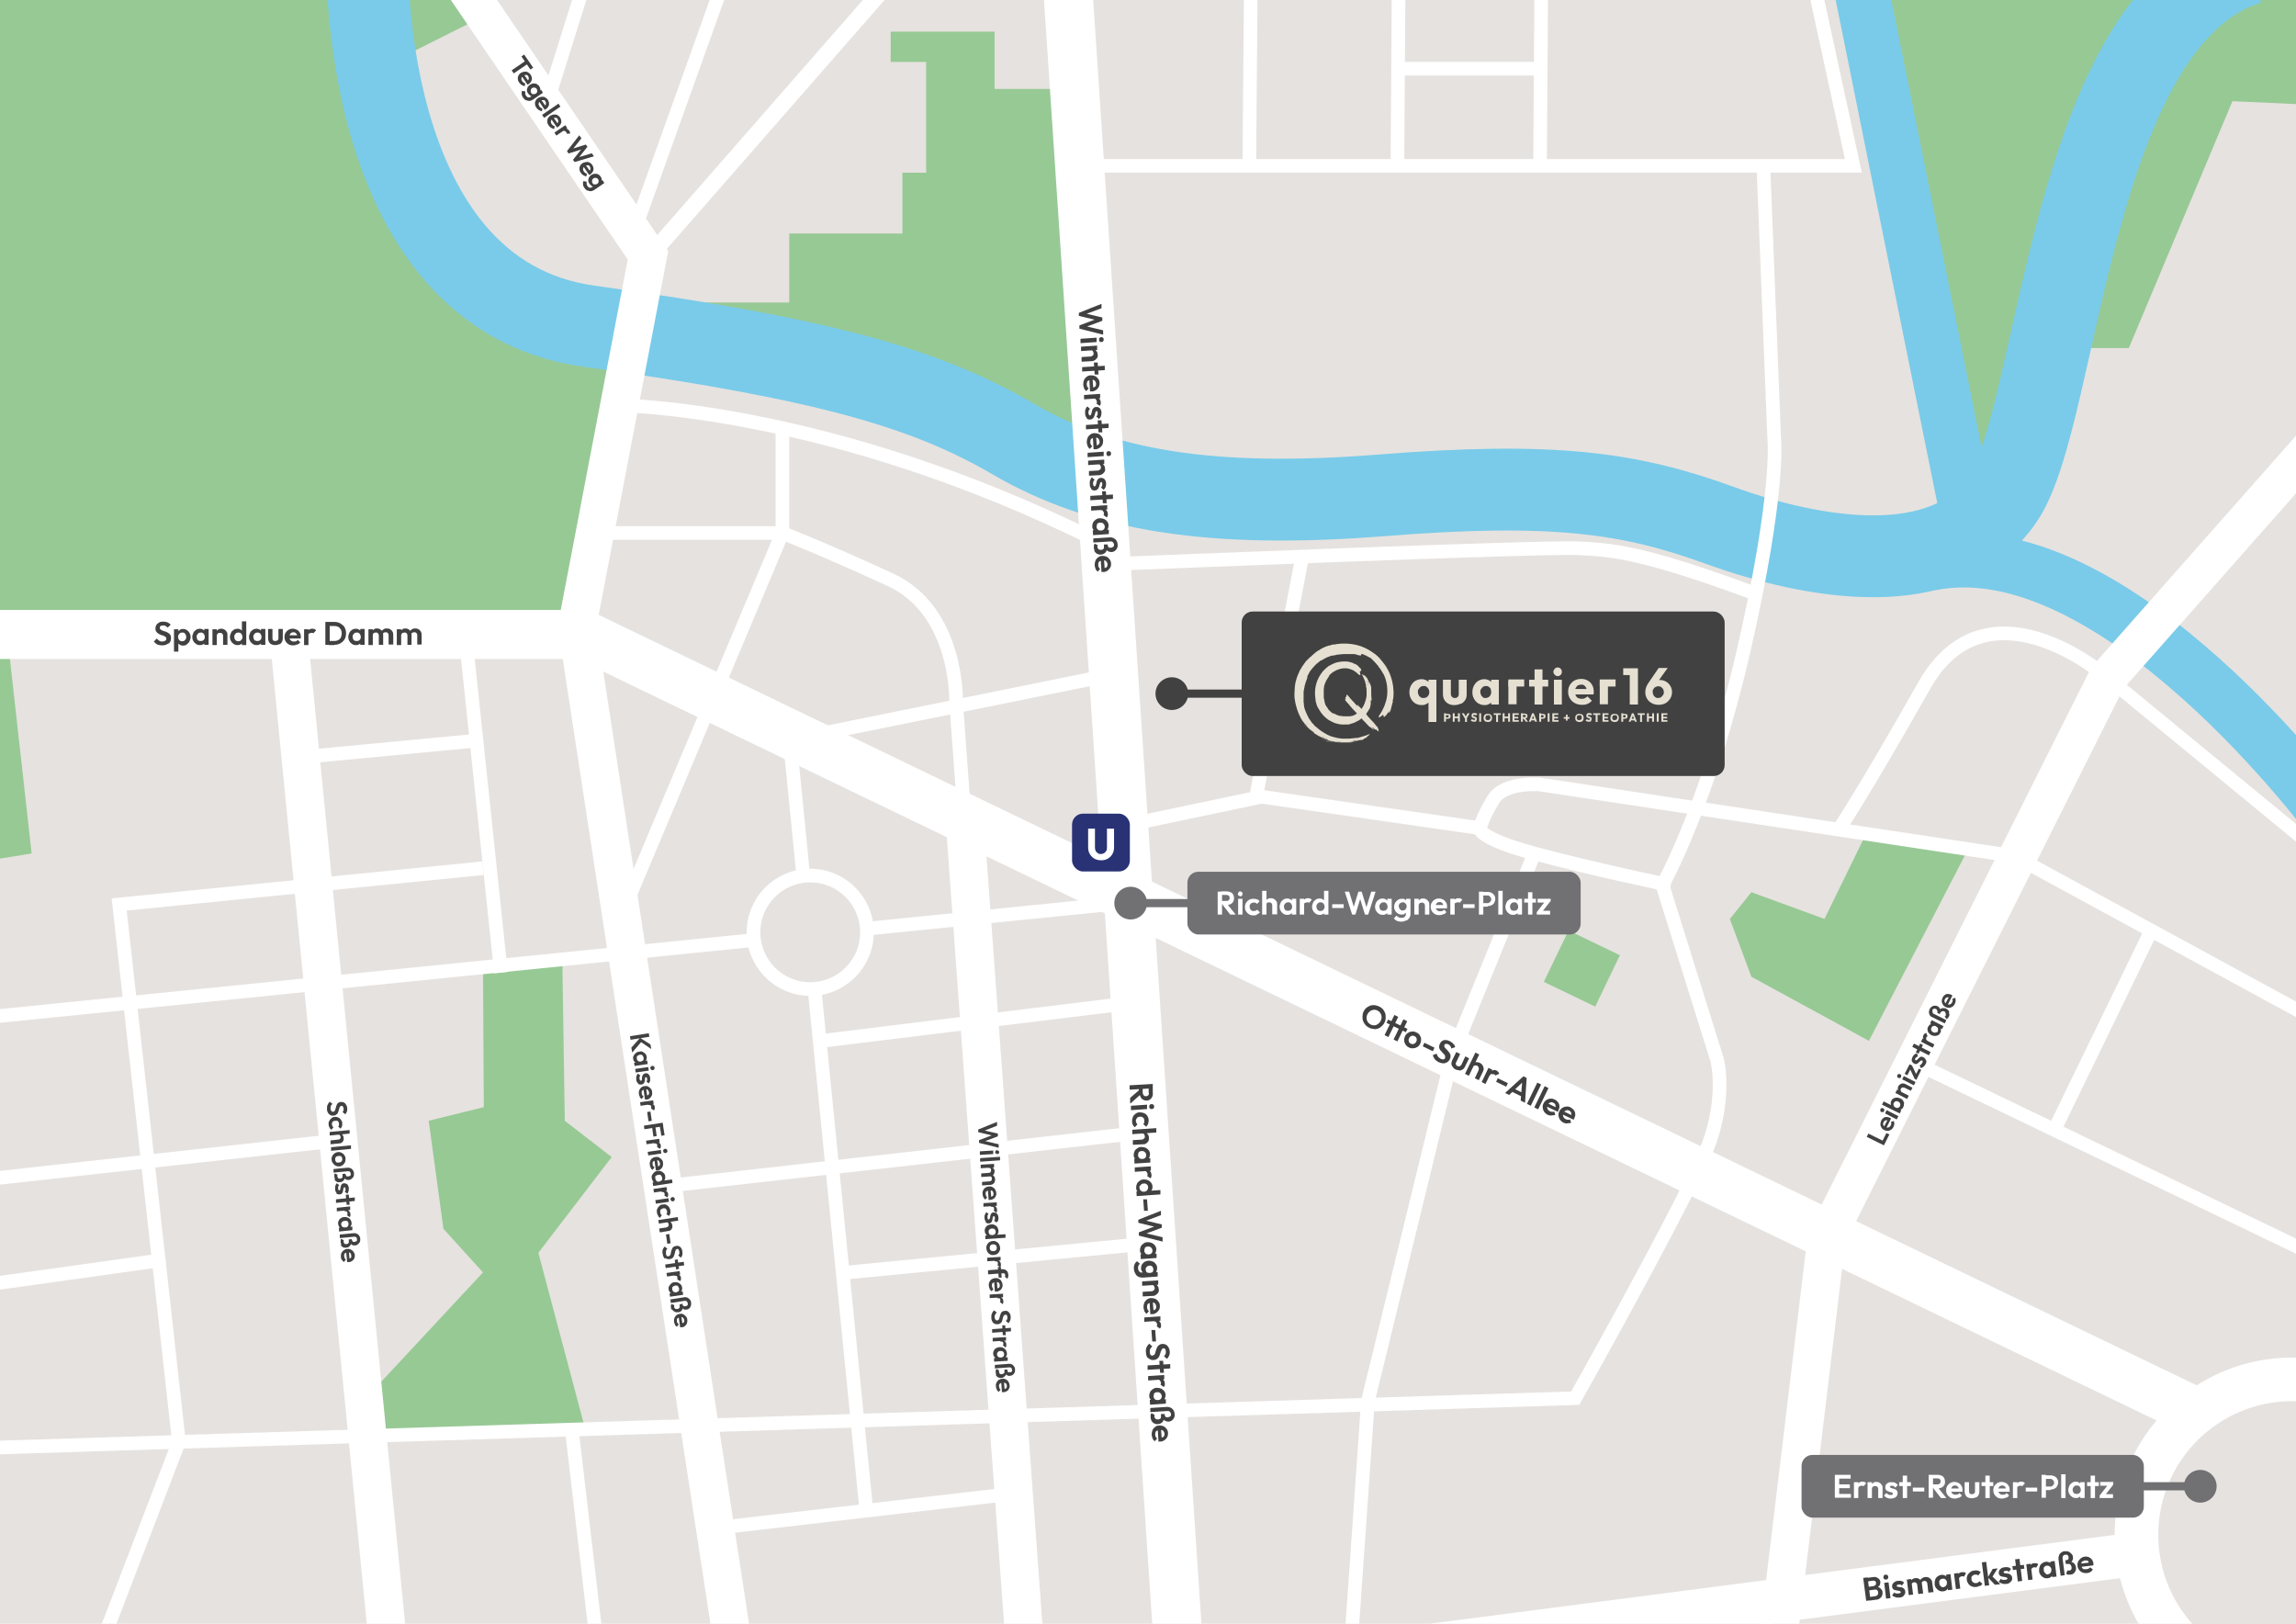 <?xml version="1.0" encoding="UTF-8"?>
<svg xmlns="http://www.w3.org/2000/svg" xmlns:xlink="http://www.w3.org/1999/xlink" id="Ebene_1" data-name="Ebene 1" version="1.1" viewBox="0 0 841.9 595.3">
  <defs>
    <style>
      .cls-1 {
        stroke-width: 18px;
      }

      .cls-1, .cls-2, .cls-3, .cls-4, .cls-5, .cls-6, .cls-7, .cls-8, .cls-9, .cls-10, .cls-11 {
        fill: none;
      }

      .cls-1, .cls-3, .cls-4, .cls-8, .cls-9, .cls-11 {
        stroke: #fff;
      }

      .cls-12 {
        fill: #414141;
      }

      .cls-12, .cls-13, .cls-2, .cls-14, .cls-15, .cls-16, .cls-17, .cls-18, .cls-19 {
        stroke-width: 0px;
      }

      .cls-13 {
        fill: #414142;
      }

      .cls-20 {
        clip-path: url(#clippath);
      }

      .cls-3 {
        stroke-width: 16px;
      }

      .cls-14 {
        fill: #e6e2df;
      }

      .cls-15 {
        fill: #293275;
      }

      .cls-16 {
        fill: #717073;
      }

      .cls-21 {
        clip-path: url(#clippath-1);
      }

      .cls-22 {
        clip-path: url(#clippath-4);
      }

      .cls-23 {
        clip-path: url(#clippath-3);
      }

      .cls-24 {
        clip-path: url(#clippath-2);
      }

      .cls-25 {
        clip-path: url(#clippath-7);
      }

      .cls-26 {
        clip-path: url(#clippath-8);
      }

      .cls-27 {
        clip-path: url(#clippath-6);
      }

      .cls-28 {
        clip-path: url(#clippath-5);
      }

      .cls-29 {
        clip-path: url(#clippath-9);
      }

      .cls-17 {
        fill: #97c995;
      }

      .cls-5 {
        stroke: #414141;
      }

      .cls-5, .cls-7 {
        stroke-width: 3px;
      }

      .cls-30 {
        clip-path: url(#clippath-10);
      }

      .cls-31 {
        clip-path: url(#clippath-11);
      }

      .cls-6 {
        stroke-width: 30px;
      }

      .cls-6, .cls-10 {
        stroke: #79cbe9;
      }

      .cls-7 {
        stroke: #717073;
      }

      .cls-8 {
        stroke-width: 5px;
      }

      .cls-18 {
        fill: #e6e0d2;
      }

      .cls-19 {
        fill: #fff;
      }

      .cls-9 {
        stroke-width: 14px;
      }

      .cls-10 {
        stroke-width: 20px;
      }

      .cls-11 {
        stroke-width: 6px;
      }
    </style>
    <clipPath id="clippath">
      <rect class="cls-2" x="-42.9" y="-58.9" width="948.5" height="696"></rect>
    </clipPath>
    <clipPath id="clippath-1">
      <rect class="cls-2" x="-42.9" y="-58.9" width="948.5" height="696"></rect>
    </clipPath>
    <clipPath id="clippath-2">
      <rect class="cls-2" x="-42.9" y="-58.9" width="948.5" height="696"></rect>
    </clipPath>
    <clipPath id="clippath-3">
      <rect class="cls-2" x="-42.9" y="-58.9" width="948.5" height="696"></rect>
    </clipPath>
    <clipPath id="clippath-4">
      <rect class="cls-2" x="-42.9" y="-58.9" width="948.5" height="696"></rect>
    </clipPath>
    <clipPath id="clippath-5">
      <rect class="cls-2" x="-42.9" y="-58.9" width="948.5" height="696"></rect>
    </clipPath>
    <clipPath id="clippath-6">
      <rect class="cls-2" x="-42.9" y="-58.9" width="948.5" height="696"></rect>
    </clipPath>
    <clipPath id="clippath-7">
      <rect class="cls-2" x="-42.9" y="-58.9" width="948.5" height="696"></rect>
    </clipPath>
    <clipPath id="clippath-8">
      <rect class="cls-2" x="-42.9" y="-58.9" width="948.5" height="696"></rect>
    </clipPath>
    <clipPath id="clippath-9">
      <rect class="cls-2" x="-42.9" y="-58.9" width="948.5" height="696"></rect>
    </clipPath>
    <clipPath id="clippath-10">
      <rect class="cls-2" x="-42.9" y="-58.9" width="948.5" height="696"></rect>
    </clipPath>
    <clipPath id="clippath-11">
      <rect class="cls-2" x="-42.9" y="-58.9" width="948.5" height="696"></rect>
    </clipPath>
  </defs>
  <rect class="cls-14" x="-42.9" y="-21.9" width="907" height="659"></rect>
  <polygon class="cls-17" points="-9.4 230.6 207.1 232.3 230.9 130.9 177.1 100.9 143.9 22.7 177.4 5.9 159.6 -28.4 -33.4 -22.4 -9.4 230.6"></polygon>
  <polygon class="cls-17" points="-12.4 250.9 -10.4 236.6 2.6 232.3 11.6 312.9 -11.3 316.6 -12.4 250.9"></polygon>
  <polygon class="cls-17" points="679.6 -17.4 723.7 191.6 743.6 173.3 761.4 127.6 780.6 127.6 818.6 37.1 851.6 38.6 873.6 -12.4 737.6 -38.4 679.6 -17.4"></polygon>
  <polygon class="cls-17" points="393.1 32.6 364.7 32.6 364.7 11.6 326.6 11.6 326.6 22.7 339.6 22.7 339.6 63.3 330.9 63.3 330.9 85.6 289.4 85.6 289.4 110.9 235.3 110.9 273.8 124.6 406.3 181.6 393.1 32.6"></polygon>
  <polygon class="cls-17" points="720.7 313.2 685.3 381.6 642.2 358.1 634.3 336.9 642.2 327.1 669 336.9 684.3 305.6 720.7 313.2"></polygon>
  <polygon class="cls-17" points="206.2 352.6 207.1 410.9 224.3 424.2 197.4 459.3 214.1 522.1 137.9 526.6 137.9 508.6 177.1 466.5 162.6 450.5 157.2 410.9 177.4 405.9 177.1 352.6 206.2 352.6"></polygon>
  <rect class="cls-17" x="569.9" y="345.2" width="20.9" height="20.9" transform="translate(7.9 723.8) rotate(-64.3)"></rect>
  <g class="cls-20">
    <path class="cls-6" d="M134.6-20.4s-5.1,128,81.4,140c86.6,12,123.5,22.7,155.6,41.4s72,25.6,135,20.6,91-1,124,11,83,21.6,104-10S758.6,7.2,824.6-13.4"></path>
  </g>
  <line class="cls-10" x1="679.6" y1="-18.4" x2="721.6" y2="189.6"></line>
  <g class="cls-21">
    <path class="cls-10" d="M855.6,301.6s-79.9-109-148-95"></path>
    <line class="cls-1" x1="391.6" y1="-3.5" x2="433.6" y2="626.5"></line>
    <polyline class="cls-1" points="863.6 545.9 213.7 232.6 -17.4 232.6"></polyline>
  </g>
  <polyline class="cls-9" points="162.6 -16.4 237.6 93.6 211.6 229.6 268.7 602.6"></polyline>
  <line class="cls-11" x1="328.6" y1="-9.4" x2="237.6" y2="94.6"></line>
  <line class="cls-9" x1="105.6" y1="230.6" x2="141.6" y2="596.2"></line>
  <polyline class="cls-9" points="849.6 161.6 772.7 248.6 669.8 453.6 651.6 604.6"></polyline>
  <g class="cls-24">
    <path class="cls-8" d="M848.7,310.9l-77.1-63.4s-43-36.8-66,3.8c-23,40.6-31,52.2-31,52.2"></path>
    <path class="cls-8" d="M846.6,372.6l-107.9-58.7-174.1-26.3s-13-1.1-17,5.5c-4,6.5-5,10.5-5,10.5"></path>
  </g>
  <path class="cls-4" d="M849.6,458.6"></path>
  <line class="cls-8" x1="700.6" y1="388.9" x2="847.6" y2="459.6"></line>
  <g class="cls-23">
    <path class="cls-8" d="M412.6,302.6l50-10.5,80,11.5s-1.1,3.6,20,9.3c21.1,5.7,50,11.7,50,11.7"></path>
    <path class="cls-8" d="M412.1,206.6s154.6-6.3,166.5-5.6c11.9.6,22.9,1,64.9,16.6"></path>
    <path class="cls-8" d="M646.6,60.9l4,100.6s2,19-11,76-30,87-30,87l20.1,64.3s3.9,15.7-5.1,35.4c-12.4,27-47,88.4-47,88.4L-7.4,530.9"></path>
  </g>
  <line class="cls-8" x1="477.6" y1="203.6" x2="460.6" y2="292"></line>
  <polyline class="cls-8" points="405.6 247.8 289.6 271.3 317.6 553.1"></polyline>
  <line class="cls-9" x1="375.6" y1="600.9" x2="353.7" y2="300.1"></line>
  <g class="cls-22">
    <path class="cls-8" d="M226.6,148.6s77,.4,176,49.8"></path>
  </g>
  <polyline class="cls-8" points="226.6 338.6 286.9 195.3 286.9 158.3"></polyline>
  <line class="cls-8" x1="170.6" y1="232.6" x2="183.7" y2="356.6"></line>
  <line class="cls-8" x1="-11.4" y1="373.6" x2="406.1" y2="331.6"></line>
  <line class="cls-8" x1="177.1" y1="271.3" x2="110.6" y2="277.6"></line>
  <polyline class="cls-8" points="177.1 318.3 43.7 331.6 65.6 528.6 37.6 601.6"></polyline>
  <line class="cls-8" x1="128.6" y1="417.6" x2="-7.4" y2="432.6"></line>
  <line class="cls-8" x1="60.6" y1="461.8" x2="-9.4" y2="471.6"></line>
  <line class="cls-8" x1="218.6" y1="600.6" x2="209.6" y2="523.6"></line>
  <line class="cls-8" x1="371.6" y1="547.6" x2="262.6" y2="560.2"></line>
  <line class="cls-8" x1="419.9" y1="456" x2="308.6" y2="466.7"></line>
  <line class="cls-8" x1="419.6" y1="415.1" x2="241.6" y2="435.1"></line>
  <line class="cls-8" x1="415.6" y1="367.6" x2="300.6" y2="381.7"></line>
  <polyline class="cls-8" points="495.6 599.6 501.6 513.6 532.6 386.6 562.6 312.9"></polyline>
  <line class="cls-8" x1="266.6" y1="-10.4" x2="232.6" y2="84.6"></line>
  <g class="cls-28">
    <line class="cls-8" x1="230.6" y1="-58.2" x2="199.3" y2="41.8"></line>
  </g>
  <polyline class="cls-8" points="663.7 -12.4 679.6 60.8 403.7 60.8"></polyline>
  <line class="cls-8" x1="458.7" y1="-12.4" x2="458.1" y2="60.8"></line>
  <line class="cls-8" x1="512.9" y1="-12.4" x2="512.4" y2="60.8"></line>
  <line class="cls-8" x1="565.2" y1="-12.4" x2="564.7" y2="60.8"></line>
  <line class="cls-8" x1="512.6" y1="25.2" x2="564.9" y2="25.2"></line>
  <line class="cls-3" x1="861.6" y1="559.6" x2="514.6" y2="604.6"></line>
  <g class="cls-27">
    <path class="cls-14" d="M297.1,362.6c11.5,0,20.8-9.3,20.8-20.8s-9.3-20.8-20.8-20.8-20.8,9.3-20.8,20.8,9.3,20.8,20.8,20.8"></path>
    <circle class="cls-8" cx="297.1" cy="341.8" r="20.8"></circle>
    <path class="cls-14" d="M840.5,619.7c31.5,0,57.1-25.5,57.1-57s-25.6-57-57.1-57-57.1,25.5-57.1,57,25.6,57,57.1,57"></path>
    <path class="cls-3" d="M840.5,619.7c31.5,0,57.1-25.5,57.1-57s-25.6-57-57.1-57-57.1,25.5-57.1,57,25.6,57,57.1,57Z"></path>
  </g>
  <line class="cls-8" x1="789.6" y1="339.5" x2="753.7" y2="413.4"></line>
  <g class="cls-25">
    <rect class="cls-12" x="455.3" y="224.2" width="177.1" height="60.3" rx="4" ry="4"></rect>
    <path class="cls-18" d="M607,255.6c-.3-.2-.6-.4-.7-.8-.2-.3-.3-.7-.3-1.1s0-.8.3-1.1c.2-.3.4-.6.7-.7.3-.2.7-.3,1-.3s.8,0,1.1.3c.3.2.5.4.7.7.2.3.3.7.3,1.1s0,.8-.3,1.1c-.2.3-.4.6-.7.8-.3.2-.7.3-1.1.3s-.7,0-1-.3M610.6,257.9c.7-.4,1.3-1,1.8-1.7.4-.7.7-1.5.7-2.4s-.2-1.6-.6-2.3c-.4-.7-.9-1.2-1.6-1.6-.7-.4-1.4-.6-2.2-.6s-.9,0-1.2.2c-.3.1-.5.3-.7.5-.2.2-.4.5-.6.8h1.1c0-.1,4.2-5.9,4.2-5.9h-3.3l-3.7,5.4c-.8,1.1-1.2,2.3-1.2,3.4s.2,1.6.6,2.4c.4.7,1,1.3,1.8,1.7.7.4,1.6.6,2.5.6s1.8-.2,2.5-.6M600.5,245h-5.3v2.5h5.3v-2.5ZM600.6,245h-3v13.3h3v-13.3ZM582.1,258.1c.6-.3,1.2-.7,1.6-1.2l-1.6-1.6c-.3.3-.6.5-1,.7-.4.2-.8.2-1.2.2s-.9-.1-1.3-.3-.6-.5-.8-.9c-.2-.4-.3-.8-.3-1.4s0-1,.3-1.4c.2-.4.4-.7.8-.9.3-.2.7-.3,1.2-.3s.8,0,1.1.3c.3.2.5.5.7.8.1.3.2.8.2,1.3l1.2-.8h-6.6v2h7.9c0-.3.1-.5.1-.6s0-.4,0-.5c0-.9-.2-1.7-.6-2.4-.4-.7-.9-1.2-1.6-1.6-.7-.4-1.5-.6-2.4-.6s-1.8.2-2.5.6c-.7.4-1.3,1-1.7,1.7-.4.7-.6,1.5-.6,2.4s.2,1.8.7,2.5c.4.7,1,1.3,1.8,1.7.8.4,1.6.6,2.6.6s1.5-.1,2.1-.4M572.3,247.4c.3-.3.4-.7.4-1.1s-.1-.8-.4-1.1c-.3-.3-.7-.5-1.1-.5s-.8.1-1.1.5c-.3.3-.5.7-.5,1.1s.2.8.5,1.1c.3.3.7.5,1.1.5s.8-.2,1.1-.5M572.7,249.2h-2.9v9.1h2.9v-9.1ZM567.7,249.2h-7v2.5h7v-2.5ZM565.6,245.4h-2.9v12.9h2.9v-12.9ZM549.6,258.3v-9.1h-2.8v2.2l.4,2.2-.4,2.2v2.5h2.8ZM543.8,255.6c-.3-.2-.6-.4-.7-.8-.2-.3-.3-.7-.3-1.1s0-.8.3-1.1c.2-.3.4-.6.7-.8.3-.2.7-.3,1-.3s.8,0,1.1.3c.3.2.6.4.7.8s.2.7.2,1.1c0,.6-.2,1.2-.6,1.6s-.9.6-1.5.6-.7,0-1-.3M546,258.1c.5-.2.9-.6,1.2-1,.3-.4.5-.9.5-1.4v-3.9c0-.5-.2-1-.5-1.4-.3-.4-.7-.7-1.2-1-.5-.2-1-.4-1.7-.4s-1.6.2-2.2.6c-.7.4-1.2,1-1.6,1.7-.4.7-.6,1.5-.6,2.5s.2,1.7.6,2.4c.4.7.9,1.3,1.6,1.7.7.4,1.4.6,2.2.6s1.2-.1,1.7-.4M535.8,258c.6-.3,1.1-.8,1.5-1.4.4-.6.5-1.3.5-2.1v-5.3h-2.9v5.2c0,.5-.1.9-.4,1.1-.2.3-.6.4-1,.4s-.5,0-.8-.2c-.2-.1-.4-.3-.5-.5-.1-.2-.2-.5-.2-.8v-5.2h-2.9v5.3c0,.8.2,1.5.5,2.1.4.6.9,1.1,1.5,1.4.7.4,1.4.5,2.2.5s1.6-.2,2.2-.5M526.7,264.7v-15.5h-2.9v2.3l.4,2.2-.4,2.2v8.8h2.9ZM520.9,255.6c-.3-.2-.6-.4-.7-.8-.2-.3-.3-.7-.3-1.1s0-.8.3-1.1c.2-.3.4-.6.7-.8.3-.2.7-.3,1.1-.3s.8,0,1.1.3c.3.2.5.4.7.8.2.3.3.7.3,1.1,0,.6-.2,1.2-.6,1.6-.4.4-.9.6-1.5.6s-.7,0-1.1-.3M523,258.1c.5-.2.9-.6,1.2-1,.3-.4.5-.9.5-1.4v-3.9c0-.5-.2-1-.5-1.4-.3-.4-.7-.7-1.2-1-.5-.2-1-.4-1.7-.4s-1.6.2-2.3.6c-.7.4-1.2,1-1.6,1.7-.4.7-.6,1.5-.6,2.5s.2,1.7.6,2.4c.4.7.9,1.3,1.6,1.7.7.4,1.4.6,2.3.6s1.2-.1,1.7-.4"></path>
  </g>
  <rect class="cls-18" x="553.1" y="249.6" width="3" height="8.6"></rect>
  <rect class="cls-18" x="553.1" y="249.1" width="5.8" height="2.6"></rect>
  <rect class="cls-18" x="586.6" y="249.6" width="3" height="8.6"></rect>
  <rect class="cls-18" x="586.6" y="249.1" width="5.8" height="2.6"></rect>
  <g class="cls-26">
    <path class="cls-18" d="M611.4,261.5h-1.7v.6h1.7v-.6ZM611.3,262.8h-1.6v.6h1.6v-.6ZM611.4,264h-1.7v.6h1.7v-.6ZM609.9,261.5h-.7v3.1h.7v-3.1ZM608.2,261.5h-.7v3.1h.7v-3.1ZM606,262.7h-1.7v.6h1.7v-.6ZM606.5,261.5h-.7v3.1h.7v-3.1ZM604.6,261.5h-.7v3.1h.7v-3.1ZM603.1,261.5h-2.6v.6h2.6v-.6ZM602.1,261.6h-.7v3.1h.7v-3.1ZM599.6,263.5h-1.7v.6h1.7v-.6ZM597.9,264.6l1-2.6h-.3l.9,2.6h.7l-1.2-3.1h-.6l-1.2,3.1h.7ZM595.2,261.5h-.7v3.1h.7v-3.1ZM595.8,263.5c.2,0,.4,0,.5-.1.2,0,.3-.2.4-.3,0-.1.1-.3.1-.5s0-.4-.1-.5c0-.1-.2-.3-.4-.3-.2,0-.3-.1-.5-.1h-.8v.5h.7c0,0,.2,0,.2,0,0,0,.1,0,.2.2,0,0,0,.1,0,.2s0,.2,0,.2c0,0,0,.1-.2.2,0,0-.1,0-.2,0h-.7v.5h.8ZM591.7,264c-.1,0-.2-.1-.3-.2,0,0-.1-.2-.2-.3,0-.1,0-.3,0-.4s0-.4.1-.5c0-.1.2-.3.3-.3.1,0,.3-.1.5-.1s.3,0,.4,0c.1,0,.2.1.3.2,0,0,.1.2.2.3,0,.1,0,.3,0,.4s0,.4-.1.5-.2.3-.3.3c-.1,0-.3.1-.5.1s-.3,0-.4,0M592.7,264.6c.2,0,.4-.2.5-.3.1-.1.3-.3.3-.5,0-.2.1-.4.1-.6s0-.4-.1-.6c0-.2-.2-.4-.3-.5-.2-.1-.3-.3-.5-.3-.2,0-.4-.1-.6-.1s-.5,0-.7.1c-.2,0-.4.2-.5.3-.1.1-.3.3-.3.5,0,.2-.1.4-.1.6s0,.4.1.6c0,.2.2.4.3.5.1.1.3.3.5.3.2,0,.4.1.7.1s.4,0,.6-.1M589.8,261.5h-1.7v.6h1.7v-.6ZM589.6,262.8h-1.6v.6h1.6v-.6ZM589.8,264h-1.7v.6h1.7v-.6ZM588.3,261.5h-.7v3.1h.7v-3.1ZM586.8,261.5h-2.6v.6h2.6v-.6ZM585.8,261.6h-.7v3.1h.7v-3.1ZM583.3,264.4c.2-.2.3-.4.3-.7s0-.3,0-.4c0-.1-.1-.2-.2-.3,0,0-.2-.1-.3-.2-.1,0-.2,0-.3-.1-.1,0-.2,0-.3-.1,0,0-.2,0-.2-.1,0,0,0-.1,0-.2s0-.2.1-.2c0,0,.2,0,.3,0s.2,0,.3,0c0,0,.2.1.3.2l.5-.5c-.1-.1-.3-.2-.4-.3-.2,0-.4-.1-.6-.1s-.4,0-.6.1c-.2,0-.3.2-.4.3,0,.1-.1.3-.1.5s0,.3,0,.4c0,.1.1.2.2.3,0,0,.2.1.3.2.1,0,.2,0,.3.1.1,0,.2,0,.3.1,0,0,.2,0,.2.1,0,0,0,.1,0,.2s0,.2-.1.2c0,0-.2,0-.3,0s-.3,0-.4,0c-.1,0-.2-.2-.3-.3l-.5.5c.1.2.3.3.5.4.2,0,.4.1.7.1.4,0,.7,0,.9-.3M578.7,264c-.1,0-.2-.1-.3-.2,0,0-.1-.2-.2-.3,0-.1,0-.3,0-.4s0-.4.1-.5c0-.1.2-.3.3-.3.1,0,.3-.1.5-.1s.3,0,.4,0c.1,0,.2.1.3.2,0,0,.1.2.2.3,0,.1,0,.3,0,.4s0,.4-.1.5-.2.3-.3.3c-.1,0-.3.1-.5.1s-.3,0-.4,0M579.8,264.6c.2,0,.4-.2.5-.3.1-.1.3-.3.3-.5,0-.2.1-.4.1-.6s0-.4-.1-.6c0-.2-.2-.4-.3-.5-.1-.1-.3-.3-.5-.3-.2,0-.4-.1-.6-.1s-.5,0-.7.1c-.2,0-.4.2-.5.3-.1.1-.3.3-.3.5,0,.2-.1.4-.1.6s0,.4.1.6c0,.2.2.4.3.5.2.1.3.3.5.3.2,0,.4.1.7.1s.4,0,.6-.1M574.2,264.2h.6v-2.2h-.6v2.2ZM575.5,262.9h-2.1v.6h2.1v-.6ZM571.4,261.5h-1.7v.6h1.7v-.6ZM571.3,262.8h-1.6v.6h1.6v-.6ZM571.5,264h-1.7v.6h1.7v-.6ZM569.9,261.5h-.7v3.1h.7v-3.1ZM568.2,261.5h-.7v3.1h.7v-3.1ZM565.1,261.5h-.7v3.1h.7v-3.1ZM565.7,263.5c.2,0,.4,0,.5-.1.2,0,.3-.2.4-.3,0-.1.1-.3.1-.5s0-.4-.1-.5c0-.1-.2-.3-.4-.3-.2,0-.3-.1-.5-.1h-.8v.5h.7c0,0,.2,0,.2,0,0,0,.1,0,.2.2,0,0,0,.1,0,.2s0,.2,0,.2c0,0,0,.1-.2.2,0,0-.1,0-.2,0h-.7v.5h.8ZM563,263.5h-1.7v.6h1.7v-.6ZM561.3,264.6l1-2.6h-.3l.9,2.6h.7l-1.2-3.1h-.6l-1.2,3.1h.7ZM560.3,264.6l-1.2-1.5-.6.2,1,1.3h.8ZM558.4,261.5h-.7v3.1h.7v-3.1ZM559,263.4c.2,0,.4,0,.6-.1.2,0,.3-.2.4-.3,0-.1.1-.3.1-.5s0-.3-.1-.5c0-.1-.2-.2-.4-.3-.2,0-.3-.1-.5-.1h-.7v.5h.7c.1,0,.2,0,.3.1,0,0,.1.2.1.3s0,.2-.1.3c0,0-.2.1-.3.1h-.7v.5h.7ZM556.9,261.5h-1.7v.6h1.7v-.6ZM556.7,262.8h-1.6v.6h1.6v-.6ZM556.9,264h-1.7v.6h1.7v-.6ZM555.3,261.5h-.7v3.1h.7v-3.1ZM553.2,262.7h-1.7v.6h1.7v-.6ZM553.7,261.5h-.7v3.1h.7v-3.1ZM551.7,261.5h-.7v3.1h.7v-3.1ZM550.3,261.5h-2.6v.6h2.6v-.6ZM549.3,261.6h-.7v3.1h.7v-3.1ZM545.2,264c-.1,0-.2-.1-.3-.2,0,0-.1-.2-.2-.3,0-.1,0-.3,0-.4s0-.4.1-.5c0-.1.2-.3.3-.3.1,0,.3-.1.5-.1s.3,0,.4,0c.1,0,.2.1.3.2,0,0,.1.2.2.3,0,.1,0,.3,0,.4s0,.4-.1.5c0,.1-.2.3-.3.3s-.3.1-.5.1-.3,0-.4,0M546.2,264.6c.2,0,.4-.2.5-.3.1-.1.3-.3.3-.5,0-.2.1-.4.1-.6s0-.4-.1-.6c0-.2-.2-.4-.3-.5-.2-.1-.3-.3-.5-.3-.2,0-.4-.1-.6-.1s-.5,0-.7.1c-.2,0-.4.2-.5.3-.1.1-.3.3-.3.5,0,.2-.1.4-.1.6s0,.4.1.6c0,.2.2.4.3.5.1.1.3.3.5.3.2,0,.4.1.7.1s.4,0,.6-.1M543.1,261.5h-.7v3.1h.7v-3.1ZM541.2,264.4c.2-.2.3-.4.3-.7s0-.3,0-.4c0-.1-.1-.2-.2-.3,0,0-.2-.1-.3-.2-.1,0-.2,0-.3-.1-.1,0-.2,0-.3-.1,0,0-.2,0-.2-.1,0,0,0-.1,0-.2s0-.2.1-.2c0,0,.2,0,.3,0s.2,0,.3,0c0,0,.2.1.3.2l.5-.5c-.1-.1-.3-.2-.4-.3-.2,0-.4-.1-.6-.1s-.4,0-.6.1c-.2,0-.3.2-.4.3,0,.1-.1.3-.1.5s0,.3,0,.4c0,.1.1.2.2.3,0,0,.2.1.3.2s.2,0,.3.1c.1,0,.2,0,.3.1,0,0,.2,0,.2.1,0,0,0,.1,0,.2s0,.2-.1.2c0,0-.2,0-.3,0s-.3,0-.4,0c-.1,0-.2-.2-.3-.3l-.5.5c.2.2.3.3.5.4.2,0,.4.1.7.1.4,0,.7,0,.9-.3M537.9,263.2h-.7v1.5h.7v-1.5ZM537.7,263.5l1.2-2h-.8l-.9,1.6h.5l-.9-1.6h-.8l1.2,2h.5ZM534.8,262.7h-1.7v.6h1.7v-.6ZM535.3,261.5h-.7v3.1h.7v-3.1ZM533.4,261.5h-.7v3.1h.7v-3.1ZM530.2,261.5h-.7v3.1h.7v-3.1ZM530.9,263.5c.2,0,.4,0,.5-.1.2,0,.3-.2.4-.3,0-.1.1-.3.1-.5s0-.4-.1-.5c0-.1-.2-.3-.4-.3-.2,0-.3-.1-.5-.1h-.8v.5h.7c0,0,.2,0,.2,0,0,0,.1,0,.2.2,0,0,0,.1,0,.2s0,.2,0,.2c0,0,0,.1-.2.2,0,0-.1,0-.2,0h-.7v.5h.8Z"></path>
    <path class="cls-18" d="M479.2,266.9s0,0,.1.1c0,0,0-.2-.1-.1M478.5,265.9s0,.1.1.2c0,0,.1.1.1.1,0,0,0-.1-.1-.2,0,0-.1-.1-.1-.1M478.3,265.6s0,0,0,0c0,0,.1.2.2.2,0,0,0-.2-.2-.2M484.4,271c.2.1.4.2.6.3,0,0,0,0,.1,0-.2,0-.5-.3-.7-.3M481.3,268.8s-.1-.1-.2-.1c0,0,.2.2.2.1M478.7,266.1c0,0,.2.3.2.3,0,0-.2-.2-.2-.3M487.1,272s.3.1.2,0c0,0-.2-.1-.2,0M487,271.9c0,0-.2,0-.4-.2,0,0,0,0,.2,0,0,0,.2,0,.2,0M478.6,265.7h0c-.1-.2-.2-.2,0,0M488,272.2s.2,0,.2,0c0,0-.2,0-.2,0M488.2,272.2c.3,0,.4.2.7.2-.1,0-.5-.2-.7-.2M486.4,271.6c0,0-.1,0-.1,0,.1,0,.4.1.6.2.1,0,.6.2.7.3,0,0,0,0,.1,0,0,0,0,0,0,0-.3,0-.5-.2-.8-.3,0,0,0,0-.1,0,0,0,0,0,0,0-.2,0-.3-.1-.5-.2,0,0,.2,0,.2.1M485.3,271.1h0c.2.2.4.2.3.1-.2,0-.2,0-.3-.1M481.1,268.1c0,0,.1,0,0,0,0,0,0,0,0,0M489,272.2s0,0-.2,0c0,0,.1,0,.2,0M482.2,268.9s0,0,.1,0c0,0-.1-.1-.1,0M482.8,269.4c0,0,.2.2.3.2,0,0,0,0-.2-.2,0,0,0,0,0,0M480.9,267.8s0,0,0-.1c0,0,0,0,0,.1M490,272.3s.3,0,.3,0c0,0-.2,0-.3,0M490,272.3c-.1,0-.2,0-.3,0,0,0,.3,0,.3,0M479,265.6h0c0,.1.2.3.3.3,0-.1-.2-.2-.2-.3M481.5,268.3c-.1,0-.4-.4-.5-.4,0,.1.2.2.4.4.1.1.3.3.5.4,0,0,0-.1,0-.1,0,0,0,0-.1,0,0,0,0-.1,0-.1,0,0,0,0,0,0,0,0,0,0,0,0M488,271.8c.2,0,.4.1.7.2,0,0-.2,0-.4-.1-.1,0-.3,0-.4,0M487.3,271.6s.2,0,.3,0c0,0-.2-.1-.3,0M485.2,270.7s.1,0,.2.1c0,0-.1,0-.2-.1M484.5,270.3c0,0,.2.1.2.1,0,0-.2-.1-.2-.1M493.9,272.5c0,0,.2,0,.2,0-.1,0-.2,0-.2,0M493.8,272.3s.2,0,.2,0c0,0-.1,0-.2,0M497.2,271.7c0,0-.2,0-.2,0,0,0,.3,0,.2,0M497.3,271.6h0s0,0,0,0c0,0,0,0,0,0,0,0,0,0,0,0h0s0,0,0,0c0,0,0,0,0,0,0,0,0,0,0,0M499,271s-.1,0-.2,0c-.1,0,.1,0,.2,0M500.1,270.5s0,0,.2,0c0,0-.1,0-.2,0M497.1,271.2s.2,0,.3,0c0,0-.3,0-.3,0M498.6,270.7s-.1,0-.2,0c0,0,.1,0,.2,0M497.6,270.9c.1,0,.5-.1.6-.2-.1,0-.5,0-.6.2M495.7,271.3c.2,0,.4,0,.5,0,.2,0,.3,0,.5,0,0,0-.3,0-.5,0-.1,0-.2,0-.3,0-.1,0-.2,0-.3,0,0,0,0,0,0,0M489.3,271c0,0,0,0,.2,0,0,0-.1,0-.2,0M495.3,271.3s.1,0,.1,0c0,0-.2,0-.3,0,0,0,0,0,.2,0M494.2,271.4c0,0,0,0,.2,0,0,0-.2,0-.2,0M479.1,263.7s0,0,0-.2c0,0,0,0,0,.2M489.4,270.9c0,0,.2.1.4.1,0,0-.2-.1-.4-.1M498.9,240.4c0,0-.2,0-.3-.1-.1,0-.3-.1-.4-.1-.1,0,0,0-.1,0-.2,0-.4,0-.5-.2-.2,0-.3,0-.5-.1-.2,0-.3-.1-.5-.1,0,0-.1,0-.2,0-.2,0-.3,0-.5,0,0,0-.2,0-.2,0,0,0-.2,0-.2,0-.1,0-.3,0-.5,0-.2,0-.3,0-.4,0-.1,0,0,0-.2,0-.1,0,0,0-.1,0-.1,0-.2,0-.2,0-.2,0-.4,0-.6,0-.2,0-.4,0-.6,0-.4,0-.8,0-1.2.1,0,0-.2,0-.2,0-.3,0-.5,0-.8.1-.2,0-.5,0-.7.1-.2,0-.5.1-.7.2-.1,0-.2,0-.4,0-.1,0-.2,0-.4.1,0,0-.1,0-.2,0-.2,0-.4,0-.5.2,0,0-.1,0-.2,0-.1,0-.3.2-.5.2-.2,0-.4.2-.5.2,0,0,0,0,0,0,0,0-.1,0-.2.1,0,0-.1,0-.2.1-.1,0-.3.1-.4.2-.1,0-.2.2-.4.2-.1,0-.3.2-.4.3-.1,0-.2.1-.4.2,0,0,0,0-.1,0,0,0,0,0-.1,0h-.1c0,.1-.2.2-.3.3l-.3.2c0,0-.2.1-.2.2-.1.1-.3.2-.4.3-.1.1-.2.2-.4.3-.2.3-.5.5-.7.7,0,0-.2.2-.2.3-.2.2-.3.3-.5.5-.1.1-.2.3-.3.4-.2.2-.3.4-.5.6-.1.2-.3.4-.4.6,0,0,0,.1-.1.2,0,.1-.2.4-.3.6-.1.2-.2.4-.3.5,0,0,0,.1,0,.2,0,0,0,.1,0,.2,0,.1,0,.2-.1.3,0,0,0,.1,0,.2-.3.8-.7,1.8-.9,2.7,0,.2,0,.3-.1.5,0,.2,0,.3-.1.5,0,.4-.1.8-.2,1,0,.1,0,0,0,0,0,0,0,.2,0,.3,0,.1,0,.2,0,.3,0,.1,0,.2,0,.4,0,.1,0,.3,0,.4,0,.1,0,.3,0,.4,0,.1,0,.3,0,.4,0,.3,0,.5,0,.7,0,.1,0,.1,0,.2,0,0,0,.2,0,.4,0,.1,0,.3,0,.3,0,.2,0,.5.1.7,0,.3,0,.3,0,.6,0,0,0,.2.1.3,0,0,0,.2,0,.3,0,.3.2.5.2.8.1.3.2.6.3.8.3.7.6,1.5,1,2.2.1.2.2.4.3.6.1.1.3.3.4.5.1.2.3.4.4.6,0,.1.2.2.2.3,0,.1.2.2.3.3,0,.1.2.2.3.3,0,0,.2.2.2.3,0,0,.2.2.3.3.1.1.2.2.3.3,0,0,.1,0,.2.1.6.6,1.3,1.1,2,1.6.6.4,1.3.8,2,1.2.7.4,1.5.7,2.3.9,1,.3,2.1.5,3.1.6.4,0,.9,0,1.4,0,.2,0,.4,0,.7,0,.2,0,.4,0,.6,0,.7,0,1.5-.2,2.1-.2.2,0,.3,0,.7-.1.1,0,.3,0,.4,0,.5-.1,1.2-.3,1.7-.5.3,0,.5-.2.8-.2.2,0,.5-.2.7-.3,0,0,0,0,.2,0,.2-.1.4-.2.6-.3,0,0-.1,0-.2.1.2,0,.6-.3.7-.2-.2,0-.3.1-.5.3.1,0,.5-.2.6-.2-.3.2-.7.3-1.1.5,0,0,.4-.2.5-.2.1,0,0,.1,0,.2-.1,0-.1,0-.2.1,0,0,0,0,0,0-.2,0-.3.2-.4.3,0,0,.3,0,.4-.1,0,0-.2.1-.3.1,0,0-.3.1-.4.2,0,0,.3-.1.3,0-.1,0-.2,0-.3.2,0,0,0,0,0,0,0,0-.1,0-.2,0,0,0,0,0-.1.1-.3.1-.5.2-.7.3,0,0-.1.1,0,.2-.3.1-.5.2-.8.2-.1,0-.2,0-.3,0,0,0-.1,0-.2,0,0,0-.1,0-.2,0,0,0,0,0,.1,0,0,0-.2,0-.3,0,0,0,.2,0,.3,0,.1,0,.3,0,.3,0-.3,0-.5.1-.8.2-.1,0,.1,0,0,0-.2,0-.4,0-.5.1-.1,0,0,0,0,0-.1,0-.3,0-.4,0-.1,0-.3,0-.5,0-.3,0-.6.1-.9.2,0,0,.2,0,.3,0,.1,0,.3,0,.5,0,.3,0,.7-.1.9-.1-1,.2-2.1.4-3.2.4,0,0,.4,0,.5,0,.2,0,.4,0,.6,0,0,0,.2,0,.3,0,0,0,.2,0,.3,0-.3,0-.5,0-.6.1-.2,0,0,0-.2,0-.1,0,0,0,0,0-.1,0,0,0-.2,0-.2,0-.5,0-.8,0-.3,0-.6,0-.8,0,0,0,0,0-.2,0-.1,0-.2,0-.1,0,0,0,.2,0,.3,0,.1,0,.3,0,.3,0-.3,0-.7,0-1,0-.3,0-.6,0-.8,0-.3,0-.6,0-.9-.1-.1,0-.4-.1-.5,0,.3,0,.2.1.6.2,0,0,0,0-.2,0,.2,0,.3,0,.4,0,.2,0,.3,0,.5,0,.2,0,.3,0,.5,0,0,0-.2,0-.4,0-.2,0-.4,0-.4,0-.5,0-.8-.1-1.3-.2-.2,0,0,0-.2,0-.1,0,0,0-.2-.1,0,0,0,0,0,0-.2,0-.3,0-.4,0,0,0,.2,0,.1,0-.3,0-.4-.1-.6-.2,0,0,0,0,0,0-.3,0-.6-.1-.7-.2,0,0-.2,0-.3-.1-.1,0-.2,0-.3-.1-.1,0-.2,0-.3-.1-.2,0-.3,0-.5-.2,0,0,0,0,0,0-.4-.1-.7-.3-1.1-.5,0,0,0,0,0,0-.3-.2-.3-.1-.6-.3,0,0,0,0-.1-.1,0,0-.4-.1-.5-.2.3.2.5.3.7.5.1,0,.3.1.4.2.2,0,.3.1.5.2,0,0,.2.1.2.2.1,0,.2,0,.3.1s.1,0,.2,0c0,0,0,0,.1,0,0,0,.1,0,.2,0,0,0,.1,0,.2,0,.1,0,.3.1.5.2.1,0,0,0,0,0,.2,0,.3,0,.4,0,0,0,.2.1.3.2.1,0,.3,0,.4,0,0,0,0,0,0,0,.2,0,.3,0,.5,0,.2,0,.5.1.6.2,0,0,0,0,.1,0,.3,0,.7.2,1.1.2.1,0,.2,0,.3,0,.1,0,.2,0,.3,0,.2,0,.4,0,.6,0-1.1,0-2.1-.2-3.1-.4-.2,0-.3,0-.4,0,.2,0,.5.1.8.2.3,0,.7.1.9.2-.3,0-.6,0-.9-.1-.1,0-.3,0-.4-.1-.1,0-.3,0-.4,0,0,0,.2,0,.3,0-.2,0-.4-.1-.6-.1-.1,0,.2,0,.1,0-.1,0-.2,0-.4,0-.1,0-.3,0-.4-.1-.1,0-.3,0-.4-.1-.1,0-.2,0-.3,0,0,0,.3.2.6.2.2,0,.5.2.8.2.1,0,.3,0,.4.1.1,0,.3,0,.4,0,0,0,0,0,0,0-.1,0-.1,0-.2,0-.3,0-.5-.1-.8-.2-.3,0-.5-.2-.8-.2-.2,0-.5-.2-.8-.3-.3,0-.5-.2-.8-.3-.1,0-.4-.2-.3-.1,0,0,.2,0,.2,0,0,0,.2,0,.2.1-.2,0-.4-.1-.6-.2-.2,0-.4-.2-.6-.3-.1,0,0,0,0,0-.3-.1-.4-.2-.6-.3,0,0,0,0,0,0-.2-.1-.4-.2-.6-.3-.2,0-.3-.2-.5-.3-.2-.1-.3-.2-.4-.2-.1,0,0-.1-.2-.2-.2-.1-.1,0-.3-.1-.2-.1,0,0,0,0,0,0,0,0-.2-.1,0,0,0,0,0,0-.2-.2-.4-.4-.5-.5-.2-.2-.6-.5-.8-.7,0,0,0,0-.2-.2,0,0-.1-.1-.2,0-.1,0,0,0-.1-.2-.1,0-.4-.3-.4-.4,0,0-.2-.1-.3-.2-.1-.1-.2-.2-.2-.3-.1-.1-.2-.1-.3-.3,0,0,0,0,0,0-.1-.1-.2-.2-.2-.3-.2-.2-.4-.5-.6-.7-.2-.2-.3-.5-.5-.6-.1-.2-.3-.4-.4-.6-.1-.2-.3-.5-.4-.7,0,0,0,0-.1-.2-.3-.6-.8-1.6-1-2.2,0,0,0-.2-.1-.3,0-.1,0-.2-.1-.3,0-.2-.2-.4-.2-.7-.4-1.1-.6-2.3-.8-3.5-.1-1-.1-2,0-2.8,0-.8.1-1.6.2-2.4.1-.8.4-1.6.6-2.4.3-.8.6-1.6,1-2.4,0-.2.2-.4.3-.6l.2-.3.2-.3c.1-.2.2-.4.3-.6l.4-.5c.1-.2.3-.4.4-.6.3-.4.5-.7.7-.9,0,0,.1-.2.2-.2l.2-.2c.1-.1.3-.3.4-.4.3-.3.6-.6.9-.8.2-.1.3-.3.4-.4.2-.1.3-.3.5-.4l.2-.2.2-.2c.2-.1.3-.2.5-.4.1,0,.3-.2.4-.3.2-.1.3-.2.5-.3.2,0,.4-.2.5-.3.2-.1.3-.2.5-.3.1,0,.3-.2.5-.3.2,0,.4-.2.5-.2.2-.1.4-.2.6-.3.2,0,.4-.2.6-.2.2,0,.4-.2.5-.2.1,0,.1,0,.3,0,.2,0,.6-.2.9-.3.1,0,.3,0,.4-.1.1,0,.2,0,.4,0,.5,0,.9-.2,1.2-.2,2.3-.3,4.6-.2,6.9.3,2.2.5,4.4,1.5,6.3,2.9,1.1.7,2.2,1.7,3.1,2.9.6.7,1.1,1.4,1.6,2.1.3.5.6,1.1.9,1.6,1.2,2.4,1.8,5.1,1.9,7.7,0,1.1,0,2.2-.3,3.2,0,.1,0,0,0,.2,0,.2,0,.4,0,.6,0-.2,0,.2-.1,0,0,.2-.1.5-.2.8,0,.1,0,.3-.1.4,0,.1,0,.3-.1.4,0,.1,0,.3-.1.4,0,.1,0,.2-.1.4,0,.1,0,.2-.1.3,0,.1-.1.2-.1.3,0,0,0,0,0,0,0,.2-.1.3-.2.4,0,.1-.1.2-.2.4,0,0,0-.2,0-.2,0,0,0,.2-.1.1.1-.2.2-.5.2-.6,0,0-.2.4-.3.5,0,0,0-.2.1-.4,0-.2.1-.4.2-.5,0,.1-.2.3-.3.6-.1.2-.2.5-.3.6,0-.1.1-.4.2-.6-.1.3-.2.5-.4.7-.1.2-.2.4-.4.7,0,0,0-.2,0-.2-.1,0-.3.5-.4.6,0,0,.1-.3.2-.4,0,0,0,0,0-.1,0,0-.2.3-.2.4,0,0,0-.1,0,0-.2.2-.4.3-.4.2,0,0-.1.1-.1.1,0,0,0-.2,0-.3,0,0,0,0-.1,0,0,0,0-.1,0-.2,0,0,0,0,0,0,.1-.3-.2-.1-.2-.3,0,0-.2.2-.2,0,0,0-.1.2-.2.3,0,0-.2.1-.2.1,0,0-.2.3-.3.3,0,0-.1,0-.2,0-.1,0-.4.3-.4.3,0,0,.1-.4-.1-.2,0,0,0,0,0-.2,0-.1.3-.4.3-.5.7-1,1.3-2.1,1.8-3.3.2-.6.4-1.2.6-1.8.2-.6.3-1.2.4-1.9.3-2.6,0-5.4-1.2-7.9,0-.1-.1-.2-.2-.3,0-.1-.1-.2-.2-.3-.1-.2-.2-.5-.4-.7,0-.1-.1-.2-.2-.3,0-.1-.1-.2-.2-.3-.1-.2-.2-.4-.4-.6,0,0-.2-.2-.2-.2,0-.1-.2-.2-.2-.4-.5-.5-1.1-1.3-1.6-1.8-.2-.1-.4-.3-.5-.5-.2-.2-.4-.3-.5-.5,0,0-.1-.1-.2-.2,0,0,0,0-.2,0,0,0-.2-.2-.3-.2-.1,0-.2-.2-.4-.2-.3-.2-.6-.3-.8-.5,0,0,0,0-.1,0,0,0,0,0-.1,0,0,0-.1,0-.2-.1-.1,0-.3-.2-.4-.2-.1,0-.3-.1-.4-.2,0,0-.1,0-.2,0s-.1,0-.2,0c0,0,0,0-.1,0M485.4,271.6c.1,0,.2,0,.2.1,0,0-.3-.1-.2-.1M478.5,266.1c.1.2.3.3.3.4,0-.1-.2-.2-.3-.4h0ZM487.2,272.3c-.1,0-.1,0-.2,0,0,0,.2,0,.2,0M486.6,272.1c.1,0,.2,0,.3,0,0,0-.1,0-.3,0-.1,0-.3-.1-.4-.2h0c.1,0,.3,0,.3.1M489.6,272.8c.1,0,.1,0,.1,0,0,0-.1,0-.2,0,0,0,0,0,0,0M489.9,272.7c0,0-.2,0-.3,0,0,0,.2,0,.3,0M493.4,272.9c-.1,0-.3,0-.4,0-.2,0-.3,0-.4,0,.2,0,.3,0,.4,0,.1,0,.3,0,.4,0M490.6,272.6c0,0,.2,0,.1,0,0,0-.2,0-.1,0M486.4,271.4c0,0-.2,0-.2-.1.1,0,.2,0,.2.1M492,272.6s0,0-.2,0c0,0,0,0,.2,0"></path>
    <path class="cls-18" d="M501.5,262s0,0,0,0c0,0,0,0,0,0M501,262.5c0,0,.2-.2.2-.2,0,0-.2.2-.2.2M500.8,262.7s0,0,0,0c0,0,0-.1,0-.1,0,0-.1,0-.1.1M503.4,258.1c0-.1.1-.3.1-.4,0,0,0,0,0,0,0,.1-.1.4-.1.5M502.4,260.3s0,0,0,.1c0,0,.1-.1,0-.1M501,262.4c0,0,.2-.1.1-.2,0,0-.1.1-.1.2M503.6,256.3s0-.2,0-.2c0,0,0,.2,0,.2M503.6,256.4c0,0,0,.1,0,.2,0,0,0-.2,0-.2M500.8,262.4h0c-.1,0,0,.1,0,0M503.6,255.7s0-.2,0-.2c0,0,0,.2,0,.2M503.6,255.6c0-.2,0-.3,0-.5,0,0,0,.3,0,.5M503.4,256.8s0,0,0,0c0,0,0-.2,0-.4,0,0,0-.4,0-.5,0,0,0,0,0,0,0,0,0,0,0,0,0,.2,0,.3,0,.5,0,0,0,0,0,0,0,0,0,0,0,0,0,.1,0,.2,0,.3,0,0,0-.1,0-.2M503.2,257.5h0c0-.1,0-.3,0-.2,0,.1,0,.1,0,.2M501.8,260.5c0,0,0,0,0,0,0,0,0,0,0,0M503.4,255.1s0,0,0,.1c0,0,0,0,0-.1M502.2,259.7s0,0,0,0c0,0,0,0,0,0M502.4,259.2s0-.2,0-.2c0,0,0,0,0,.1,0,0,0,0,0,0M501.7,260.7s0,0,0,0c0,0,0,0,0,0M503.3,254.4s0-.2,0-.2c0,0,0,.1,0,.2M503.3,254.4c0,0,0,.1,0,.2,0,0,0-.2,0-.2M500.5,262.1h0c0,0,.2-.1.2-.2,0,0-.1.1-.2.2M501.9,260.2c0,0-.2.3-.2.4.1-.1.3-.4.4-.6,0,0,0,0-.1,0,0,0,0,0,0,.1,0,0,0,0,0,0,0,0,0,0,0,0,0,0,0,0,0,0M503.3,255.8c0-.1,0-.3,0-.5,0,0,0,.4,0,.5M503.2,256.2s0-.1,0-.2c0,0,0,.2,0,.2M502.9,257.6s0,0,0-.1c0,0,0,0,0,.1M502.7,258.1c0,0,0-.1,0-.1,0,0,0,.1,0,.1M503,252c0,0,0-.1,0-.1,0,0,0,.1,0,.1M502.9,252.1s0-.1,0-.1c0,0,0,0,0,.1M502.1,250.1s0,.1,0,.1c0,0,0-.2,0-.1M501.9,250h0s0,0,0,0h0s0,0,0,0h0s0,0,0,0h0s0,0,0,0M501.4,249.1s0,0,0,.1c0,0,0,0,0-.1M500.9,248.5s0,0,0-.2c0,0,0,.1,0,.2M501.6,250.3s0-.1,0-.1c0,0,0,.2,0,.1M501.1,249.4s0,0,0,.1c0,0,0,0,0-.1M501.3,250c0,0-.1-.3-.2-.3,0,0,0,.1,0,.2,0,0,0,.1,0,.2M501.7,251.1c0-.1,0-.2,0-.3,0,0,0-.2-.1-.3,0,0,0,.2,0,.3,0,.1,0,.3.1.4,0,0,0,0,0,0M502.2,255s0,0,0,0c0,0,0,0,0,0M501.8,251.4s0,0,0,0c0,0,0,.1,0,.2,0,0,0,0,0-.1M501.9,252s0,0,0-.1c0,0,0,.1,0,.1M499,261.9s0,0,0,0c0,0,0,0,0,0M502.1,255s0-.1,0-.3c0,0,0,.2,0,.3M485.6,251.3c0,.1-.1.3-.1.4,0,0,0,0,0,0,0,0,0,.3,0,.3,0,.2-.1.4-.1.6,0,0,0,0,0,.1,0,0,0,.2,0,.3,0,0,0,.2,0,.3,0,.2,0,.4,0,.5,0,0,0,0,0,.1,0,0,0,0,0,0,0,0,0,0,0,.1,0,.4,0,.9,0,1.4,0,0,0,0,0,.1,0,.6.2,1.1.3,1.7,0,0,0,0,0,.1,0,.1,0,.2.1.3,0,0,0,0,0,.1,0,0,0,.2.1.3,0,.1,0,.2.1.3,0,0,0,0,0,0,0,0,0,.2.1.2,0,0,0,.2.1.2,0,.1.2.3.3.4,0,0,0,.2.1.2,0,0,0,0,0,0,.1.2.3.4.4.6,0,0,0,0,0,.1,0,0,0,0,.1.1,0,0,.1.1.2.2,0,0,.2.1.2.2,0,0,0,0,0,.1,0,0,0,0,.1.1,0,0,.1,0,.2.1.1,0,.2.2.3.3,0,0,.2,0,.2.2,0,0,.1,0,.2.1,0,0,.1,0,.2.1,0,0,.1,0,.2.1,0,0,.1,0,.2,0,0,0,0,0,0,0,.2,0,.5.2.6.3.2,0,.2,0,.4.2,0,0,0,0,.1,0,.5.2,1,.4,1.6.4.2,0,.4,0,.6.1.2,0,.4,0,.6,0,0,0,0,0,0,0,0,0,.2,0,.3,0,.1,0,.3,0,.4,0,.1,0,.3,0,.4,0,.1,0,.3,0,.4,0,0,0,0,0,.1,0,0,0,.1,0,.2,0,0,0,.2,0,.2,0,.1,0,.3,0,.4-.1.1,0,.2,0,.3,0,0,0,0,0,.2-.1,0,0,.1,0,.2,0,.1,0,.3-.1.4-.2,0,0,.1,0,.2-.1,0,0,.1,0,.2-.1.4-.2.8-.5,1.1-.8.1,0,.2-.2.3-.2,0,0,.2-.2.3-.3.1,0,.2-.2.3-.3,0,0,0-.1.1-.2,0,0,0-.1.1-.2,0-.1.2-.2.3-.3,0-.1.2-.3.3-.4,0,0,0,0,0-.1.3-.4.5-.9.7-1.4.3-.8.6-1.8.7-2.7,0-.6,0-1.3,0-1.8,0-.5,0-1.1-.2-1.5,0-.1,0-.2,0-.3,0-.1,0-.2,0-.3,0-.2-.1-.4-.2-.6,0-.1,0-.2-.1-.4,0,0,0-.1,0-.2,0-.2-.1-.3-.2-.5,0-.2-.1-.3-.2-.5-.1-.3-.2-.6-.4-.9,0,0,0,0,0-.1-.1,0-.2-.2-.2-.3,0,0,0,0,0,0,0-.1-.2-.4-.1-.5,0,.1.1.1.2.3,0-.1-.2-.3-.1-.4.1.2.2.4.4.6,0,0-.1-.2-.1-.3,0,0,.1,0,.2,0,0,0,0,0,0,.1,0,0,0,0,0,0,0,.1.1.2.2.2,0,0,0-.2,0-.2,0,0,.1.1.1.2,0,0,.1.1.2.2,0,0-.1-.2,0-.2,0,0,0,.1.1.2,0,0,0,0,0,0,0,0,0,0,0,.1,0,0,0,0,.1,0,0,.2.2.3.2.4,0,0,.1,0,.2,0,0,.2.2.3.2.4,0,.1.1.3.2.4,0,0,0,0,0,0,0,0,0,.1,0,.1,0,0-.1-.3-.1-.4,0,.2.1.3.2.5,0,0,0,0,0,0,0,.1,0,.2.1.3,0,0,0,0,0,0,0,.2.1.3.2.5,0,.2.1.4.2.6,0,0,0-.3,0-.5,0-.2-.1-.4-.1-.6.2.6.4,1.3.5,1.9,0,0,0-.3,0-.3,0-.2-.1-.5-.2-.7,0,.2.1.3.2.3,0,.1,0,0,0,.1,0,0,0,0,0,0,0,0,0,0,0,.1.1.2.1.7.2,1,0,0,0,0,0,.1,0,0,0,.1,0,0,0,0,0-.3,0-.4,0,.2,0,.4,0,.6,0,.2,0,.4,0,.5,0,.2,0,.4,0,.5,0,0,0,.2,0,.3,0-.2,0-.2,0-.4,0,0,0,0,0,.1,0-.1,0-.2,0-.3,0-.1,0-.2,0-.3,0-.1,0-.2,0-.3,0,0,0,.1,0,.3,0,.1,0,.2,0,.3,0,.3,0,.5,0,.8,0,.1,0,0,0,.2,0,0,0,0,0,.2,0,0,0,0,0,0,0,.1,0,.2,0,.2,0,0,0-.2,0,0,0,.2,0,.3,0,.4,0,0,0,0,0,0,0,0,0,.2,0,.3,0,0,0,.2,0,.2,0,.1,0,.2,0,.4,0,0,0,.1,0,.2,0,.2,0,.2,0,.3,0,0,0,0,0,0,0,.2,0,.4-.2.7,0,0,0,0,0,0,0,.2,0,.2,0,.4,0,0,0,0,0,0,0,0,0,.3,0,.4,0-.2.1-.4.2-.5,0-.2.1-.4.1-.6,0,0,0-.1.1-.1,0-.2,0-.2,0-.4,0,0,0,0,0,0,0-.2,0-.3,0-.6,0,0,0,0,0,0,0,0,0-.2,0-.3,0-.1.1-.3,0-.5,0,0,0,0,0,0,0-.1,0-.2,0-.3,0-.1,0-.3,0-.4,0,0,0,0,0,0,.1-.4,0-1.1,0-1.6,0,.7.1,1.3,0,2,0,.1,0,.2,0,.3,0-.1,0-.3,0-.5,0-.2,0-.4,0-.6,0,.2,0,.4,0,.5,0,.2,0,.4,0,.6,0,0,0-.1,0-.2,0,.1,0,.3,0,.4,0,0,0-.1,0,0,0,.3-.1.7,0,1,0,0,0-.2,0-.4,0-.2,0-.3,0-.5,0-.2,0-.4,0-.5,0,0,0,0,0,0,0,0,0,0,0,.1,0,.7-.1,1.3-.2,2.1,0,0,0,.3,0,.2,0,0,0-.3,0-.3,0,.1,0,.3,0,.4,0,.1,0,.3-.1.4,0,0,0,0,0,0,0,.2,0,.3-.1.4,0,0,0,0,0,0,0,.2,0,.3,0,.4,0,.1,0,.2-.1.4,0,.1,0,.2,0,.3,0,0,0,0-.1.1,0,.1,0,0,0,.2,0,.1,0,0,0,0,0,0,0,0,0,.1,0,0,0,0,0,0,0,0,0,.2-.1.2,0,0,0,.1-.1.2,0,0-.1.2-.2.3,0,.1-.1.2-.2.3,0,0,0,0,0,.1,0,0,0,.1,0,.1,0,0,0,0-.1,0,0,0-.1.3-.2.3,0,0-.2.4-.3.4,0,0,0,.1-.1.2,0,0,0,0,0,0,0,.1-.1.2-.2.2,0,.2-.2.3-.4.4-.1.1-.3.3-.3.4,0,0-.2.2-.3.3-.1.1-.3.2-.4.3,0,0,0,0,0,.1,0,0-.2.2-.3.2-.1,0-.2.2-.3.3-.1,0-.2.2-.3.2-.1,0-.2.1-.3.2-.1.1-.3.1-.4.2-.1,0-.3.2-.4.2-.2,0-.3.2-.5.3-.2,0-.4.2-.5.2-.2,0-.4.1-.6.2-.2,0-.4.1-.6.2-.6.2-1.3.3-1.9.2-1,.1-2.2,0-3.2-.3-.5-.1-1.1-.3-1.6-.6-.5-.2-1-.5-1.5-.8-.1,0-.2-.2-.4-.3-.2-.2-.5-.3-.6-.5-.4-.3-.8-.7-1.1-1.1-.2-.2-.3-.4-.5-.6,0-.1-.2-.2-.2-.3,0-.1-.2-.2-.2-.3,0,0-.1-.2-.2-.3,0-.1-.1-.2-.2-.3-.1-.2-.2-.5-.4-.7,0,0-.1-.2-.2-.3,0-.1-.1-.2-.1-.3,0-.1-.1-.3-.2-.4,0-.1,0-.3-.1-.4,0-.1,0-.3-.1-.3,0,0,0,0,0-.2,0-.1-.1-.4-.2-.6,0,0,0-.2,0-.2,0,0,0-.1,0-.3,0-.1,0-.3-.1-.4,0-.1,0-.2,0-.3-.4-2.9.2-5.9,1.9-8.5.2-.3.5-.7.8-1.1.3-.3.6-.7,1-1,.2-.2.4-.4.7-.6l.3-.3c.1,0,.2-.2.4-.2.3-.2.7-.4,1.1-.6.8-.4,1.6-.7,2.5-.8.8-.2,1.7-.2,2.5-.2.7,0,1.4.2,2.1.4,0,0,0,0,0,0,.1,0,.3,0,.4.1-.1,0,.1,0,0,.1.1,0,.3.1.5.2.2,0,.3.1.5.2.2,0,.3.2.4.2.1,0,.3.2.4.3,0,0,0,0,0,0,.2.1.3.2.5.3,0,0,0,0-.1,0,0,0,.1,0,0,0-.1,0-.3-.2-.3-.2,0,0,.2.2.3.3-.1,0-.4-.2-.5-.3.1.1.5.3.7.5,0,0-.2-.1-.3-.2.3.2.5.4.8.6,0,0-.1,0-.1,0,0,0,0,0,.2.2,0,0,.2.1.2.2,0,0-.2-.1-.2-.1,0,0,0,0-.1,0,0,0,.2.1.2.2,0,0,0,0,0,0,0,.2.1.3,0,.4,0,0,0,0,0,.1,0,0-.1,0-.2,0,0,0,0,0,0,0,0,0,0,0,0,0,0,0,0,0,0,0-.2,0-.1.2-.3.2,0,0,.1.2,0,.1,0,0,0,.1.1.2,0,0,0,.1,0,.2,0,0,.1.2.1.3,0,0,0,0,0,.2,0,.1.1.3,0,.3,0,0-.3,0-.2,0,0,0,0,0-.1,0,0,0-.2-.2-.3-.2-.5-.5-1-.9-1.6-1.3-.6-.4-1.2-.6-1.9-.8-1.4-.4-3-.2-4.4.4-.5.2-1.1.6-1.5.8,0,0-.1,0-.1.1,0,0-.1.1-.2.1,0,0-.2.1-.2.2,0,0-.2.2-.3.2-.2.2-.3.3-.5.5,0,0,0,.1-.1.2,0,0,0,.1-.1.2,0,0,0,.1-.1.2,0,0,0,.1-.1.2,0,0,0,0,0,0,0,0,0,0,0,0,0,0-.2.2-.3.4,0,.2-.2.3-.3.5-.2.4-.4.7-.5,1,0,0,0,0,0,0M503.7,257.4c0,0,0-.1,0-.2,0,0,0,.2,0,.2M501.1,262.5c0,0,.1-.1.1-.2,0,0,0,0,0,0,0,0-.1.1-.2.3h0ZM503.9,256.2c0,0,0,0,0,.1,0,0,0-.2,0-.1M503.8,256.6c0,0,0-.1,0-.2,0,0,0,.3,0,.4h0c0,0,0-.2,0-.2M503.9,254.6c0,0,0,0,0,0,0,0,0,0,0,.1,0,0,0,0,0,0M503.8,254.4c0,0,0,.1,0,.2,0,0,0-.2,0-.2M503.5,252.2c0,.1,0,.4,0,.5,0-.2,0-.3,0-.5M503.5,254c0,0,0-.1,0,0,0,0,0,0,0,0M503.3,256.8s0,.2,0,.1c0,0,0-.1,0-.1M503.3,253.2s0,0,0,.1c0,0,0,0,0-.1"></path>
    <path class="cls-18" d="M502.1,266.8s0,0,0,0c0,0,0,0,0,0M502,266.6s0,0,0,0c0,0,0,0,0,0M501.9,266.6s0,0,0,0c0,0,0,0,0,0,0,0,0,0,0,0M503,267.6s0,0,0,.1c0,0,0,0,0,0,0,0,0-.1-.1-.1M502.6,267.1s0,0,0,0c0,0,0,0,0,0M502.1,266.6s0,0,0,0c0,0,0,0,0,0M503.5,267.9s0,0,0,0c0,0,0,0,0,0M503.5,267.9s0,0,0,0c0,0,0,0,0,0M502.1,266.5s0,0,0,0c0,0,0,0,0,0M503.7,268s0,0,0,0c0,0,0,0,0,0M503.8,268s0,0,0,.1c0,0,0-.1,0-.1M503.5,267.7s0,0,0,0c0,0,0,0,0,0,0,0,0,0,0,.1,0,0,0,0,0,0,0,0,0,0,0,0,0,0,0,0-.1-.1,0,0,0,0,0,0,0,0,0,0,0,0,0,0,0,0,0,0,0,0,0,0,0,0M503.4,267.5s0,0,0,0c0,0,0,0,0,0,0,0,0,0,0,0M502.8,266.7s0,0,0,0c0,0,0,0,0,0M504,267.9s0,0,0,0c0,0,0,0,0,0M503,266.9s0,0,0,0c0,0,0,0,0,0M503.1,267s0,0,0,0c0,0,0,0,0,0,0,0,0,0,0,0M502.8,266.6s0,0,0,0c0,0,0,0,0,0M504.2,268s0,0,0,0c0,0,0,0,0,0M504.2,268s0,0,0,0c0,0,0,0,0,0M502.4,266.2s0,0,0,0c0,0,0,0,0,0,0,0,0,0,0,0M502.9,266.7s0-.1-.1,0c0,0,0,.1.1.2,0,0,0,0,0,0,0,0,0,0,0,0,0,0,0,0,0,0,0,0,0,0,0,0,0,0,0,0,0,0M503.9,267.7s0,0,0,.1c0,0,0-.1,0-.1M503.9,267.6s0,0,0,0c0,0,0,0,0,0M503.6,267.3s0,0,0,0c0,0,0,0,0,0M503.5,267.1s0,0,0,0c0,0,0,0,0,0M504.8,268.5s0,0,0,0c0,0,0,0,0,0M504.9,268.3s0,0,0,0c0,0,0,0,0,0M505.5,268.7s0,0,0,0c0,0,0,0,0,0M505.6,268.7s0,0,0,0c0,0,0,0,0,0,0,0,0,0,0,0,0,0,0,0,0,0,0,0,0,0,0,0,0,0,0,0,0,0,0,0,0,0,0,0,0,0,0,0,0,0M505.8,268.9s0,0,0,0c0,0,0,0,0,0M506.1,269s0,0,0,0c0,0,0,0,0,0M505.9,268.4s0,0,0,0c0,0,0,0,0,0M506.1,268.5s0,0,0,0c0,0,0,0,0,0M506,268.3s0,.1,0,.1c0,0,0-.1,0-.1M505.8,268c0,0,0,.1.1.2,0,0,0-.1-.1-.2,0,0,0,0,0,0M504.9,267.1s0,0,0,0c0,0,0,0,0,0M505.7,268s0,0,0,0c0,0,0,0,0,0,0,0,0,0,0,0M505.6,267.8s0,0,0,0c0,0,0,0,0,0M503.1,265.1s0,0,0,0c0,0,0,0,0,0M505,267s0,0,0,0c0,0,0,0,0,0M497.7,258.3c0,0,0,0,.1.1,0,0,0,0,0,0,0,0,.1,0,0,0,0,0,0,.1.2.1,0,0,0,0,0,0,0,0,0,.1.1.2,0,0,.1,0,.1.1,0,0,0,0,0,0,0,0,0,0,0,0,0,0,0,0,0,0,0,.2.2.3.4.4,0,0,0,0,0,0,.2.2.3.3.4.5,0,0,0,0,0,0,0,0,0,0,0,0,0,0,0,0,0,0,0,0,.1.1.2.2,0,0,0,0,0,0,0,0,.1,0,.1.1,0,0,.1,0,.2.1,0,0,0,0,0,0,0,0,0,0,0,0,0,0,.1.2.2.2,0,0,.1,0,.1.2,0,0,.1.1.2.2,0,0,0,0,0,0,0,0,0,0,.1.1,0,0,0,0,0,0,0,0,.1.2.2.2,0,0,0,0,0,0,0,0,.2.1.2.2,0,0,0,0,.1.1,0,0,0,0,0,0,.1.1.3.3.4.5,0,0,0,.1.1.2,0,0,0,.1.1.2,0,0,0,0,0,0,.1,0,.3.3.4.5,0,0,0,0,0,0,0,0,0,.1.1,0,0,0,0,0,.1.1,0,0,0,0,0,.1,0,0,0,0,0,0,0,0,0,0,0,0,0,0,.2.2.3.3.1.1.2.3.4.4,0,0,0,0,0,.1,0,0,.1.1.2.2,0,0,.2.1.2.2,0,0,.1,0,.1.1,0,0,0,0,0,0,.1.1.3.3.4.4.2.2.5.5.7.8.2.2.3.4.4.5.1.1.2.4.4.4,0,.1.2.2.3.4,0,0,0,0,0,.1,0,0,0,0,0,0,0,.1.1.2.2.4,0,.1,0,.2.1.4,0,0,0,0,0,0,0,0,0,0,0,.1,0,0,0,0,0,0,0,0,0,.2,0,.3,0,0,0,0,0,0,0,0,0,.1,0,.2,0,0,0-.2-.1-.2,0,0,0,0,0,.1,0,0,0,0-.1,0,0,0,0,0,0,0,0,0,0,0,0,0,0,0,0,0,0,0,0,0,0,0,0,.1,0,0,0,0,0,0,0,0,0,0,0,0,0,0,0,0,0,0,0,0,0,0,0,0,0,0,0,0,0,0,0,0,0,0,0,0,0,0,0,0,0,0,0,0,0,0,0-.1,0,0,0,0-.1,0,0,0,0-.2-.2-.3,0,0,0,0,0,0,0,0,0,0,0,0,0,0,0,0,0,.1,0,0,0,0,0-.1,0,0,0,0,0,0,0,0,0,0,0,0,0,0,0,0,0,0,0,0-.1-.2-.2-.3,0,.1.1.2.1.3-.1-.2-.3-.3-.4-.5,0,0,0,0,0,.1,0,0,0,.1.1.2,0,0,0,0-.1,0,0,0,0,0,0,0,0,0,0,0,0,0,0,0,0,0,0,0-.1,0-.1-.2-.2-.2,0,0,0,0,0,0,0,0,0,0,0,0,0,0,0,0,0,.1,0,0,0,0-.1-.1,0,0,0,0-.1-.1,0,0,0,0-.1-.1,0,0,0,0,0,0,0,0,0,0,0,.1,0,0,0,0,0,0,0,0,0,0,0,0,0,0,0,0,.1.1,0,0-.1,0-.1-.1,0,0,0-.1-.2-.2,0,0,0,0,0,0,0,0,0,0,0,0,0,0,0,0,0,0,0,0,0,0-.1,0,0,0,0,0,0,0,0,0,0,0,0-.1,0,0,0,0,0,0,0,0,0,0-.1,0,0,0,0,0,0-.1,0,0,0,0,0,0,0,0,0,0,0,0,0,0,0,0,0,0,0,0,0,0-.2-.2,0,0,0,0,0,0,0,0,0,0-.1,0,0,0,0,0,0,0,0,0,0,0-.1,0,0,0,0,0,0,.2,0,0,0,0,.2.1,0,0,0,0,0,0,0,0,0,0,0,0,0,0,0,0,0,0,0,0,0,0,.1.1,0,0,0,0,0,0,0,0,0,0,0,0,0,0,0,.1,0,.1,0,0,0,0,0,0,0,0,0,0,.1,0,0,0,0,0,0,.1,0,0,0,0,0,0,0,.2.2.3.3.4-.2-.1-.3-.3-.4-.4,0,0,0,0,0,0,0,0,.2.2.2.3-.1,0-.1-.2-.2-.2,0,0,0,0,0,0,0,0,0,0,0,0,0,0,0,0,0,0,0,0-.1-.2-.2-.2,0,0,0,0,0,.1,0,0,.1.2.2.2,0,0,0,0,0,0,0,0,0,0,0,0-.2-.1-.3-.3-.4-.4,0,0,0,0,0,0,0,0,0,0,0,0,0,0-.1,0-.2-.2,0,0,0,0,0,0,0,0,0,0,0,0,0,0,0,0,0,0,0,0,0,0-.1,0,0,0,0-.2-.2-.1,0,0,0,0,0,0,0,0,0,0,0,0,0,0,0,0,0,0,0,0,0,0,0,0,0,0,0,0,0,0,0,0,0,0,0-.1,0,0,0-.1-.1-.1,0,0,0,0,0,0,0,0,0,0,0,0,0,0,0,0,0,0,0,0,0,0,0,0,0,0-.1,0-.1,0,0,0,0,0,0,0,0,0,0,0,0,0,0,0,0,0,0,0-.1,0-.1-.2-.3-.2,0,0-.2-.1-.2-.2,0,0,0,0,0,0,0-.1-.3-.2-.3-.3,0,0,0,0,0,0,0,0-.1,0,0-.1-.2-.1-.3-.3-.5-.4-.1-.1-.3-.3-.3-.4-.5-.4-.9-.9-1.3-1.3,0,0,0,0,0-.1,0,0-.1,0-.2-.2-.2-.2-.4-.4-.6-.6,0,0-.2-.2-.3-.3,0,0-.2,0-.1-.2,0,0-.1-.1-.2-.2,0,0,0,0,0,0,0,0,0,0,0,0,0,0,0,0-.1-.1,0,0,0,0,0,0,0,0,0,0,0,0,0,0-.2,0-.2-.2-.6-.6-1.2-1.3-1.8-1.9-.2-.2-.4-.4-.5-.6-.1-.1-.2-.2-.4-.4,0,0-.2-.2-.2-.3-.3-.4-.7-.8-1-1.1-.1-.2-.2-.3-.4-.5,0,0,0,0,0,0,0,0,0,0,0,0,0,0,0,0,0,0-.1-.2-.3-.3-.3-.5,0,0,0,0,0,0,0,0,0,0,0-.1,0,0,0,0,0,0,0,0,0,0,0,0,0,0,0,0,.1,0,0,0,0,0,0-.1,0,0,.1,0,.2.1,0,0-.1-.2-.1-.2,0,0,0,0,.1,0,0,0,0-.2-.2-.3,0,0,0,0,0,0,0,0,0,0,0-.1,0,0,0,0,0,0,0,0,0,0,0,0,0,0,0,0,0,0,0,0,0,0,0,0,0,0,0-.2.1-.2,0,0,0,0,0,0,0,0,0,0,0,0,0,0,0,0,0,0,0,0,0,0,0,0,0,0,0,0,0,0,.1,0,.2-.2.3-.2,0,0,0,0,0-.1,0,0,0,0,0,0,0,0,0,0,0-.1,0,0,0,0,0-.1,0,0,0,0,0-.1,0,0,0-.1,0-.2,0,0,.2,0,.2-.1,0,0,0,0,0,0,0,0,0,0,.1,0,.4.4.7.9,1.1,1.3.4.5.8.9,1.2,1.3.2.2.3.3.4.5,0,0,0,0,0,0,0,0,0,0,0,0,.1,0,.3.3.4.4,0,0,.2.2.2.2,0,0,0,0,0,0,0,0,0,0,0,0,0,.1.2.2.3.3.1.1.2.2.3.3,0,0,0,0,0,0M503.1,267.9s0,0,0,0c0,0,0,0,0,0M501.9,266.7s0,0,0,0c0,0,0,0,0,0,0,0,0,0,0,0M503.4,268.1s0,0,0,0c0,0,0,0,0,0M503.3,268s0,0,0,0c0,0,0,0-.1,0,0,0,0,0,0,0,0,0,0,0,0,0M503.8,268.4s0,0,0,0c0,0,0,0,0,0,0,0,0,0,0,0M503.9,268.3s0,0,0,0c0,0,0,0,0,0M504.4,268.7s0,0-.1-.1c0,0,0,0,.1.1M504.2,268.2s0,0,0,0c0,0,0,0,0,0M503.6,267.6s0,0,0,0c0,0,0,0,0,0M504.5,268.3s0,0,0,0c0,0,0,0,0,0"></path>
  </g>
  <line class="cls-5" x1="461.2" y1="254.3" x2="429.7" y2="254.3"></line>
  <g class="cls-29">
    <path class="cls-12" d="M423.7,254.3c0,3.3,2.7,6,6,6s6-2.7,6-6-2.7-6-6-6-6,2.7-6,6"></path>
    <rect class="cls-16" x="435.4" y="319.6" width="144.2" height="23" rx="4" ry="4"></rect>
  </g>
  <line class="cls-7" x1="446.1" y1="331.1" x2="414.6" y2="331.1"></line>
  <g class="cls-30">
    <path class="cls-16" d="M408.6,331.1c0,3.3,2.7,6,6,6s6-2.7,6-6-2.7-6-6-6-6,2.7-6,6"></path>
    <path class="cls-19" d="M567.3,330.9l1.3-.5v-.9h-4.8v1.4h3.5ZM568.4,335.3v-1.4h-3.6l-1.3.5v.9h4.9ZM565.4,334.4l3.1-4h-1.9l-3.1,4h1.9ZM563.2,329.5h-4.3v1.4h4.3v-1.4ZM561.9,327.1h-1.6v8.2h1.6v-8.2ZM558.1,335.3v-5.8h-1.6v1.4l.3,1.4-.3,1.4v1.6h1.6ZM554.4,333.8c-.2-.1-.4-.3-.5-.6-.1-.2-.2-.5-.2-.8s0-.6.2-.8c.1-.2.3-.4.5-.6.2-.1.5-.2.8-.2s.6,0,.8.2c.2.1.4.3.5.6s.2.5.2.8c0,.4-.1.8-.4,1.1-.3.3-.6.4-1.1.4s-.5,0-.8-.2M555.9,335.2c.3-.2.6-.4.8-.7.2-.3.3-.6.3-1v-2.1c0-.4-.1-.7-.3-1-.2-.3-.5-.5-.8-.7s-.7-.3-1.1-.3-1,.1-1.4.4c-.4.3-.8.6-1,1.1s-.4,1-.4,1.5.1,1.1.4,1.5c.2.5.6.8,1,1.1.4.3.9.4,1.4.4s.8,0,1.1-.3M551,326.6h-1.6v8.7h1.6v-8.7ZM543.9,326.9h-1.6v8.4h1.6v-8.4ZM545.5,332.2c.5,0,1-.1,1.4-.3.4-.2.8-.5,1-.9s.4-.9.4-1.4-.1-1-.4-1.4-.6-.7-1-.9c-.4-.2-.9-.3-1.4-.3h-2.1v1.3h2c.3,0,.5,0,.7.2s.4.3.5.5c.1.2.2.4.2.7s0,.5-.2.7c-.1.2-.3.3-.5.5s-.4.2-.7.2h-2v1.3h2.1ZM540.7,331.5h-4.2v1.4h4.2v-1.4ZM533.7,331.1c.2-.2.5-.3.8-.3s.3,0,.4,0,.2.1.3.2l1-1.1c-.2-.2-.4-.4-.6-.5-.2,0-.5-.1-.8-.1-.6,0-1.1.2-1.5.6s-.6,1-.6,1.7l.6.4c0-.4.1-.8.3-1M533.4,329.5h-1.6v5.8h1.6v-5.8ZM529.4,335.2c.4-.2.7-.4,1-.8l-.9-.9c-.2.2-.4.4-.6.5-.2,0-.5.1-.8.1s-.6,0-.9-.2c-.2-.1-.4-.3-.6-.6s-.2-.6-.2-.9,0-.6.2-.9c.1-.3.3-.4.5-.6.2-.1.5-.2.8-.2s.5,0,.7.2c.2.1.4.3.5.5.1.2.2.5.2.9l.6-.5h-4.2v1.2h4.9c0-.1,0-.3,0-.4,0-.1,0-.2,0-.3,0-.6-.1-1.1-.4-1.5s-.6-.8-1-1c-.4-.2-.9-.4-1.5-.4s-1.1.1-1.6.4c-.5.3-.8.6-1.1,1.1-.3.5-.4,1-.4,1.5s.1,1.1.4,1.6c.3.5.6.8,1.1,1.1s1,.4,1.6.4.9,0,1.3-.3M520.2,329.5h-1.6v5.8h1.6v-5.8ZM524.1,335.3v-3.7c0-.4,0-.7-.3-1.1-.2-.3-.5-.6-.8-.8-.3-.2-.7-.3-1.1-.3s-.8,0-1.2.3c-.3.2-.6.5-.8.8s-.3.7-.3,1.2l.6.3c0-.2,0-.4.2-.6,0-.2.2-.3.4-.4.2,0,.4-.1.6-.1.3,0,.6.1.8.3s.3.5.3.8v3.3h1.6ZM513.6,333.5c-.2-.1-.4-.3-.5-.5s-.2-.5-.2-.8,0-.5.2-.7c.1-.2.3-.4.5-.5.2-.1.5-.2.8-.2s.5,0,.7.2.4.3.5.5c.1.2.2.5.2.8s0,.5-.2.8c-.1.2-.3.4-.5.5-.2.1-.5.2-.8.2s-.5,0-.7-.2M515.1,334.9c.3-.2.6-.4.8-.7.2-.3.3-.6.3-1v-1.8c0-.4-.1-.7-.3-1s-.5-.5-.8-.7-.7-.2-1.1-.2-1,.1-1.4.4c-.4.3-.7.6-1,1-.2.4-.4.9-.4,1.5s.1,1,.4,1.5c.2.4.6.8,1,1,.4.3.9.4,1.4.4s.8,0,1.1-.3M515.7,337.5c.5-.2.8-.6,1.1-1,.3-.4.4-.9.4-1.5v-5.5h-1.6v1.5l.2,1.3-.3,1.3v1.5c0,.4-.1.8-.4,1-.3.3-.7.4-1.2.4s-.7,0-1-.2c-.3-.1-.5-.3-.8-.6l-1,1c.3.4.7.7,1.1.9s1,.3,1.6.3,1.2-.1,1.6-.4M510.3,335.3v-5.8h-1.6v1.4l.3,1.4-.3,1.4v1.6h1.6ZM506.5,333.8c-.2-.1-.4-.3-.5-.6s-.2-.5-.2-.8,0-.6.2-.8.3-.4.5-.6c.2-.1.5-.2.8-.2s.6,0,.8.2c.2.1.4.3.5.6s.2.5.2.8c0,.4-.1.8-.4,1.1-.3.3-.6.4-1.1.4s-.5,0-.8-.2M508.1,335.2c.3-.2.6-.4.8-.7.2-.3.3-.6.3-1v-2.1c0-.4-.1-.7-.3-1-.2-.3-.5-.5-.8-.7s-.7-.3-1.1-.3-1,.1-1.4.4c-.4.3-.8.6-1,1.1s-.4,1-.4,1.5.1,1.1.4,1.5c.2.5.6.8,1,1.1.4.3.9.4,1.4.4s.8,0,1.1-.3M497,335.3l2-6.5h-.5l2,6.5h1.2l2.7-8.4h-1.6l-2,6.5h.5l-2-6.5h-1.2l-2,6.5h.6l-2-6.5h-1.6l2.7,8.4h1.2ZM492.7,331.5h-4.2v1.4h4.2v-1.4ZM487.1,326.6h-1.6v4.3l.3,1.4-.3,1.4v1.6h1.6v-8.7ZM483.4,333.8c-.2-.1-.4-.3-.5-.6-.1-.2-.2-.5-.2-.8s0-.6.2-.8c.1-.2.3-.4.5-.6.2-.1.5-.2.8-.2s.5,0,.8.2c.2.1.4.3.5.6.1.2.2.5.2.8s0,.6-.2.8c-.1.2-.3.4-.5.6-.2.1-.5.2-.8.2s-.5,0-.8-.2M485,335.2c.3-.2.6-.4.8-.7.2-.3.3-.6.3-1v-2.1c0-.4-.1-.7-.3-1-.2-.3-.5-.5-.8-.7-.3-.2-.7-.3-1.1-.3s-1,.1-1.4.4c-.4.3-.8.6-1,1.1-.2.5-.4,1-.4,1.5s.1,1.1.4,1.5c.2.5.6.8,1,1.1s.9.4,1.4.4.8,0,1.1-.3M478.5,331.1c.2-.2.5-.3.8-.3s.3,0,.4,0,.2.1.3.2l1-1.1c-.2-.2-.4-.4-.6-.5-.2,0-.5-.1-.8-.1-.6,0-1.1.2-1.5.6s-.6,1-.6,1.7l.6.4c0-.4.1-.8.3-1M478.2,329.5h-1.6v5.8h1.6v-5.8ZM475.3,335.3v-5.8h-1.6v1.4l.3,1.4-.3,1.4v1.6h1.6ZM471.5,333.8c-.2-.1-.4-.3-.5-.6-.1-.2-.2-.5-.2-.8s0-.6.2-.8c.1-.2.3-.4.5-.6.2-.1.5-.2.8-.2s.6,0,.8.2c.2.1.4.3.5.6.1.2.2.5.2.8,0,.4-.1.8-.4,1.1-.3.3-.6.4-1.1.4s-.5,0-.8-.2M473.1,335.2c.3-.2.6-.4.8-.7.2-.3.3-.6.3-1v-2.1c0-.4-.1-.7-.3-1-.2-.3-.5-.5-.8-.7s-.7-.3-1.1-.3-1,.1-1.4.4c-.4.3-.8.6-1,1.1s-.4,1-.4,1.5.1,1.1.4,1.5c.2.5.6.8,1,1.1.4.3.9.4,1.4.4s.8,0,1.1-.3M464.4,326.6h-1.6v8.7h1.6v-8.7ZM468.3,335.3v-3.7c0-.4,0-.8-.3-1.2-.2-.3-.5-.6-.8-.8-.3-.2-.7-.3-1.2-.3s-.8,0-1.2.3c-.3.2-.6.5-.8.8-.2.3-.3.7-.3,1.2l.6.3c0-.2,0-.4.1-.6.1-.2.2-.3.4-.4.2,0,.4-.1.6-.1.3,0,.6.1.8.3.2.2.3.5.3.8v3.3h1.6ZM461,335.2c.4-.2.7-.4,1-.7l-1-1c-.2.2-.3.3-.6.4-.2,0-.4.1-.7.1s-.5,0-.8-.2c-.2-.1-.4-.3-.5-.6s-.2-.5-.2-.8,0-.6.2-.8.3-.4.5-.5c.2-.1.5-.2.8-.2s.5,0,.7.1.4.2.5.4l1-1c-.3-.3-.6-.6-1-.7s-.8-.2-1.3-.2-1.1.1-1.6.4c-.5.3-.8.6-1.1,1.1-.3.5-.4,1-.4,1.6s.1,1.1.4,1.5c.3.5.6.8,1.1,1.1.5.3,1,.4,1.6.4s.9,0,1.3-.3M455.4,328.3c.2-.2.2-.4.2-.6s0-.5-.2-.6-.4-.3-.6-.3-.5,0-.6.3-.3.4-.3.6,0,.5.3.6c.2.2.4.3.6.3s.5,0,.6-.3M455.6,329.5h-1.6v5.8h1.6v-5.8ZM453.1,335.3l-3.3-4.1-1.5.5,2.8,3.6h2ZM448.1,326.9h-1.6v8.4h1.6v-8.4ZM449.7,331.8c.6,0,1-.1,1.5-.3.4-.2.7-.5,1-.9.2-.4.3-.8.3-1.3s-.1-.9-.3-1.3c-.2-.4-.5-.7-1-.9-.4-.2-.9-.3-1.4-.3h-2.1v1.3h2c.4,0,.7.1.9.3s.3.5.3.8-.1.6-.3.8c-.2.2-.5.3-.9.3h-1.9v1.3h2.1Z"></path>
    <rect class="cls-16" x="660.6" y="533.4" width="125.5" height="23" rx="4" ry="4"></rect>
  </g>
  <line class="cls-7" x1="775.4" y1="544.9" x2="806.8" y2="544.9"></line>
  <g class="cls-31">
    <path class="cls-16" d="M812.8,544.9c0,3.3-2.7,6-6,6s-6-2.7-6-6,2.7-6,6-6,6,2.7,6,6"></path>
    <path class="cls-19" d="M773.6,544.7l1.3-.5v-.9h-4.8v1.4h3.5ZM774.8,549.2v-1.4h-3.6l-1.3.5v.9h4.9ZM771.8,548.3l3.1-4h-1.9l-3.1,4h1.9ZM769.6,543.4h-4.3v1.4h4.3v-1.4ZM768.2,541h-1.6v8.2h1.6v-8.2ZM764.4,549.2v-5.8h-1.6v1.4l.3,1.4-.3,1.4v1.6h1.6ZM760.7,547.6c-.2-.1-.4-.3-.5-.6-.1-.2-.2-.5-.2-.8s0-.6.2-.8c.1-.2.3-.4.5-.6.2-.1.5-.2.8-.2s.6,0,.8.2c.2.1.4.3.5.6.1.2.2.5.2.8,0,.4-.1.8-.4,1.1-.3.3-.6.4-1.1.4s-.5,0-.8-.2M762.3,549c.3-.2.6-.4.8-.7.2-.3.3-.6.3-1v-2.1c0-.4-.1-.7-.3-1-.2-.3-.5-.5-.8-.7-.3-.2-.7-.3-1.1-.3s-1,.1-1.4.4-.8.6-1,1.1c-.2.5-.4,1-.4,1.5s.1,1.1.4,1.5c.2.5.6.8,1,1.1s.9.4,1.4.4.8,0,1.1-.3M757.4,540.5h-1.6v8.7h1.6v-8.7ZM750.2,540.7h-1.6v8.4h1.6v-8.4ZM751.9,546.1c.5,0,1-.1,1.4-.3.4-.2.8-.5,1-.9.2-.4.4-.9.4-1.4s-.1-1-.4-1.4c-.2-.4-.6-.7-1-.9-.4-.2-.9-.3-1.4-.3h-2.1v1.3h2c.3,0,.5,0,.7.2.2.1.4.3.5.5.1.2.2.4.2.7s0,.5-.2.7c-.1.2-.3.3-.5.5s-.4.2-.7.2h-2v1.3h2.1ZM747,545.4h-4.2v1.4h4.2v-1.4ZM740,545c.2-.2.5-.3.8-.3s.3,0,.4,0c.1,0,.2.1.3.2l1-1.1c-.2-.2-.4-.4-.6-.5-.2,0-.5-.1-.8-.1-.6,0-1.1.2-1.5.6-.3.4-.6,1-.6,1.7l.6.4c0-.4.1-.8.3-1M739.7,543.4h-1.6v5.8h1.6v-5.8ZM735.7,549.1c.4-.2.7-.4,1-.8l-.9-.9c-.2.2-.4.4-.6.5-.2,0-.5.1-.8.1s-.6,0-.9-.2-.4-.3-.6-.6c-.1-.3-.2-.6-.2-.9s0-.6.2-.9c.1-.3.3-.4.5-.6.2-.1.5-.2.8-.2s.5,0,.7.2c.2.1.4.3.5.5.1.2.2.5.2.9l.6-.5h-4.2v1.2h4.9c0-.1,0-.3,0-.4,0-.1,0-.2,0-.3,0-.6-.1-1.1-.4-1.5-.2-.4-.6-.8-1-1s-.9-.4-1.5-.4-1.1.1-1.6.4c-.5.3-.8.6-1.1,1.1-.3.5-.4,1-.4,1.5s.1,1.1.4,1.6c.3.5.6.8,1.1,1.1s1,.4,1.6.4.9,0,1.3-.3M730.9,543.4h-4.3v1.4h4.3v-1.4ZM729.6,541h-1.6v8.2h1.6v-8.2ZM724.6,549c.4-.2.7-.5.9-.9.2-.4.3-.8.3-1.3v-3.4h-1.6v3.3c0,.4,0,.6-.3.8-.2.2-.4.3-.8.3s-.4,0-.6-.1c-.2,0-.3-.2-.4-.4,0-.2-.1-.4-.1-.6v-3.3h-1.6v3.4c0,.5.1.9.3,1.3.2.4.5.7.9.9.4.2.9.3,1.4.3s1-.1,1.3-.3M718.4,549.1c.4-.2.7-.4,1-.8l-.9-.9c-.2.2-.4.4-.6.5-.2,0-.5.1-.8.1s-.6,0-.9-.2-.4-.3-.6-.6c-.1-.3-.2-.6-.2-.9s0-.6.2-.9c.1-.3.3-.4.5-.6s.5-.2.8-.2.5,0,.7.2c.2.1.4.3.5.5.1.2.2.5.2.9l.6-.5h-4.2v1.2h4.9c0-.1,0-.3,0-.4,0-.1,0-.2,0-.3,0-.6-.1-1.1-.4-1.5-.2-.4-.6-.8-1-1-.4-.2-.9-.4-1.5-.4s-1.1.1-1.6.4-.8.6-1.1,1.1c-.3.5-.4,1-.4,1.5s.1,1.1.4,1.6c.3.5.6.8,1.1,1.1s1,.4,1.6.4.9,0,1.3-.3M713.7,549.2l-3.3-4.1-1.5.5,2.8,3.6h2ZM708.8,540.7h-1.6v8.4h1.6v-8.4ZM710.4,545.7c.6,0,1-.1,1.5-.3s.7-.5,1-.9.3-.8.3-1.3-.1-.9-.3-1.3c-.2-.4-.5-.7-1-.9-.4-.2-.9-.3-1.4-.3h-2.1v1.3h2c.4,0,.7.1.9.3.2.2.3.5.3.8s-.1.6-.3.8c-.2.2-.5.3-.9.3h-1.9v1.3h2.1ZM705.6,545.4h-4.2v1.4h4.2v-1.4ZM700.7,543.4h-4.3v1.4h4.3v-1.4ZM699.3,541h-1.6v8.2h1.6v-8.2ZM695.2,548.8c.4-.3.6-.8.6-1.3s0-.6-.2-.9c-.1-.2-.3-.4-.5-.5-.2-.1-.5-.2-.7-.3-.2,0-.5-.1-.7-.2-.2,0-.4-.1-.5-.2-.1,0-.2-.2-.2-.3s0-.2.2-.3.3-.1.5-.1.5,0,.7.2c.2,0,.4.3.6.5l.9-1c-.3-.3-.6-.6-1-.8s-.8-.2-1.3-.2-.9,0-1.2.2c-.3.1-.6.4-.8.6-.2.3-.3.6-.3,1s0,.6.2.9c.1.2.3.4.5.5.2.1.5.2.7.3s.5.1.7.2c.2,0,.4.1.5.2.1,0,.2.2.2.4s0,.2-.2.3c-.1,0-.3.1-.6.1s-.6,0-.9-.2-.5-.3-.7-.5l-.9.9c.2.2.4.4.7.6s.6.3.9.4.6.1,1,.1c.7,0,1.2-.2,1.7-.5M686.4,543.4h-1.6v5.8h1.6v-5.8ZM690.3,549.2v-3.7c0-.4,0-.7-.3-1.1-.2-.3-.5-.6-.8-.8-.3-.2-.7-.3-1.1-.3s-.8,0-1.2.3c-.3.2-.6.5-.8.8-.2.3-.3.7-.3,1.2l.6.3c0-.2,0-.4.2-.6,0-.2.2-.3.4-.4.2,0,.4-.1.6-.1.3,0,.6.1.8.3.2.2.3.5.3.8v3.3h1.6ZM681.8,545c.2-.2.5-.3.8-.3s.3,0,.4,0c.1,0,.2.1.3.2l1-1.1c-.2-.2-.4-.4-.6-.5-.2,0-.5-.1-.8-.1-.6,0-1.1.2-1.5.6-.3.4-.6,1-.6,1.7l.6.4c0-.4.1-.8.3-1M681.4,543.4h-1.6v5.8h1.6v-5.8ZM678.6,540.7h-4.6v1.4h4.6v-1.4ZM678.3,544.2h-4.3v1.4h4.3v-1.4ZM678.7,547.7h-4.7v1.4h4.7v-1.4ZM674.4,540.7h-1.6v8.4h1.6v-8.4Z"></path>
    <rect class="cls-15" x="393.1" y="298.3" width="21.2" height="21.2" rx="4" ry="4"></rect>
    <path class="cls-19" d="M406.2,314.8c.7-.4,1.3-1,1.7-1.7.4-.7.6-1.5.6-2.4v-6.9h-2.6v7c0,.5,0,.8-.3,1.2-.2.3-.4.6-.8.8-.3.2-.7.3-1.1.3s-.8,0-1.1-.3c-.3-.2-.6-.4-.8-.8-.2-.3-.3-.7-.3-1.2v-7h-2.5v6.9c0,.9.2,1.7.6,2.4.4.7,1,1.3,1.7,1.7.7.4,1.5.6,2.5.6s1.7-.2,2.4-.6"></path>
    <path class="cls-13" d="M574.8,411.8c.4,0,.9,0,1.3-.2l-.4-1.2c-.2.1-.5.2-.8.1-.3,0-.5,0-.8-.2-.3-.1-.5-.3-.7-.6-.2-.2-.2-.5-.3-.8,0-.3,0-.6.2-.9.1-.3.3-.6.6-.7s.5-.3.7-.3c.3,0,.5,0,.8.2.3.1.5.3.6.5.1.2.2.4.2.7s0,.5-.2.9l.8-.2-3.7-1.8-.5,1.1,4.4,2.1c0-.1.2-.2.2-.3,0,0,.1-.2.1-.3.2-.5.4-1,.3-1.5,0-.5-.2-1-.5-1.4-.3-.4-.7-.7-1.2-1-.5-.3-1-.4-1.6-.3-.5,0-1,.2-1.5.5-.4.3-.8.7-1,1.2-.3.5-.4,1.1-.3,1.6,0,.5.2,1,.5,1.5.3.4.7.8,1.3,1.1.4.2.9.3,1.3.3M569,408.9c.4,0,.9,0,1.3-.2l-.4-1.2c-.2.1-.5.2-.8.1-.3,0-.5,0-.8-.2-.3-.1-.5-.3-.7-.6-.2-.2-.2-.5-.3-.8,0-.3,0-.6.2-.9.1-.3.3-.6.6-.7.2-.2.5-.3.7-.3.3,0,.5,0,.8.2.3.1.5.3.6.5.1.2.2.4.2.7s0,.5-.2.9l.8-.2-3.7-1.8-.5,1.1,4.4,2.1c0-.1.2-.2.2-.3,0,0,.1-.2.1-.3.2-.5.4-1,.3-1.5,0-.5-.2-1-.5-1.4-.3-.4-.7-.7-1.2-1-.5-.2-1-.4-1.6-.3-.5,0-1,.2-1.5.5-.4.3-.8.7-1,1.2-.3.5-.4,1.1-.3,1.6,0,.5.2,1,.5,1.5.3.4.7.8,1.3,1.1.4.2.9.3,1.3.3M564,406.7l3.8-7.8-1.4-.7-3.8,7.8,1.4.7ZM561.3,405.4l3.8-7.8-1.4-.7-3.8,7.8,1.4.7ZM558.2,402.1l.6-1.2-4.1-2-.6,1.2,4.1,2ZM553.3,401.5l5.4-5.1-.5-.3-.6,7.4,1.6.8.6-9.1-1.2-.6-6.7,6.1,1.6.8ZM552.3,398.4l.6-1.3-3.7-1.8-.6,1.3,3.7,1.8ZM546.8,393.8c.3,0,.6,0,.9,0,.1,0,.3.2.4.2,0,0,.2.2.2.3l1.4-.6c0-.3-.2-.5-.3-.7-.2-.2-.4-.3-.6-.5-.6-.3-1.1-.3-1.6,0-.5.2-.9.6-1.3,1.2l.4.6c.2-.4.4-.6.7-.7M544.7,397.4l2.5-5.2-1.4-.7-2.5,5.2,1.4.7ZM538.6,394.4l3.8-7.8-1.4-.7-3.8,7.8,1.4.7ZM542.2,396.1l1.6-3.3c.2-.4.3-.8.2-1.2,0-.4-.2-.7-.4-1.1-.2-.3-.5-.6-.9-.8-.4-.2-.8-.3-1.2-.3-.4,0-.8.1-1.1.4-.3.2-.6.5-.8.9l.4.6c0-.2.2-.4.4-.5.2-.1.4-.2.6-.2.2,0,.4,0,.6.1.3.1.5.4.6.7.1.3,0,.6,0,.9l-1.4,3,1.4.7ZM535.1,392.5c.4,0,.9-.2,1.2-.4.4-.2.7-.6.9-1.1l1.5-3-1.4-.7-1.4,3c-.2.3-.4.5-.6.6-.3,0-.5,0-.8,0-.2,0-.3-.2-.5-.4-.1-.1-.2-.3-.2-.5,0-.2,0-.4.2-.6l1.4-3-1.4-.7-1.5,3c-.2.5-.3.9-.3,1.3s.2.8.5,1.2c.3.4.6.7,1.1.9.5.2.9.3,1.4.3M530,389.7c.7-.2,1.2-.6,1.6-1.3.2-.4.3-.8.3-1.1,0-.3,0-.6-.2-.9-.1-.3-.3-.5-.5-.8-.2-.2-.4-.5-.6-.7-.2-.2-.4-.4-.6-.6-.2-.2-.3-.4-.4-.6,0-.2,0-.4,0-.6.1-.2.3-.4.6-.4.3,0,.6,0,.9.2.3.1.5.3.7.6.2.2.3.5.4.9l1.4-.5c-.1-.4-.3-.9-.7-1.2-.3-.4-.8-.7-1.3-1-.5-.2-1-.4-1.4-.4-.5,0-.9,0-1.3.3-.4.2-.7.6-.9,1-.2.4-.3.8-.3,1.1,0,.3,0,.6.2.9.1.3.3.5.5.7.2.2.4.4.6.7.2.2.4.4.6.6.2.2.3.4.3.6s0,.4,0,.7c-.1.3-.3.4-.6.5-.3,0-.6,0-1-.2-.4-.2-.7-.5-1-.8-.2-.3-.4-.7-.5-1.1l-1.4.5c.1.6.4,1.1.7,1.5.3.4.8.8,1.4,1.1.9.4,1.7.5,2.3.4M525.4,385.4l.6-1.3-3.7-1.8-.6,1.3,3.7,1.8ZM516.7,382.1c-.1-.2-.2-.5-.2-.7,0-.3,0-.5.2-.8.1-.3.3-.5.5-.6.2-.2.4-.2.7-.3.3,0,.5,0,.8.2.3.1.5.3.6.5.1.2.2.5.2.7,0,.3,0,.5-.2.8-.1.3-.3.5-.5.6-.2.2-.5.2-.7.3-.3,0-.5,0-.8-.2-.3-.1-.5-.3-.6-.5M518.3,384.3c.5,0,1-.2,1.5-.5.4-.3.8-.7,1-1.2.2-.5.3-1,.3-1.6,0-.5-.2-1-.5-1.5-.3-.4-.7-.8-1.3-1-.5-.3-1.1-.4-1.6-.3-.5,0-1,.2-1.5.5-.4.3-.8.7-1,1.2-.2.5-.4,1-.3,1.6,0,.5.2,1,.5,1.5.3.4.7.8,1.2,1,.5.3,1.1.4,1.6.3M512.4,381.8l3.6-7.4-1.4-.7-3.6,7.4,1.4.7ZM515.5,378.4l.6-1.2-7.1-3.4-.6,1.2,7.1,3.4ZM509.1,380.2l3.6-7.4-1.4-.7-3.6,7.4,1.4.7ZM501.7,374.9c-.2-.3-.4-.6-.5-.9-.1-.3-.1-.7-.1-1,0-.4.1-.8.3-1.1.2-.5.6-.9,1-1.2.4-.3.8-.4,1.3-.5.5,0,.9,0,1.4.3.4.2.7.4.9.7.2.3.4.6.5.9s.1.7.1,1c0,.4-.1.7-.3,1.1-.2.5-.6.9-1,1.2-.4.3-.8.5-1.3.5-.5,0-.9,0-1.4-.3-.4-.2-.6-.4-.9-.7M503.6,377.3c.6,0,1.1,0,1.7-.2.5-.2,1-.5,1.4-.9.4-.4.8-.8,1-1.4.3-.5.4-1.1.4-1.7,0-.6,0-1.1-.2-1.7-.2-.5-.5-1-.8-1.4-.4-.4-.9-.8-1.4-1-.6-.3-1.1-.4-1.7-.5-.6,0-1.1,0-1.6.2-.5.2-1,.5-1.4.8-.4.4-.8.8-1,1.4-.3.5-.4,1.1-.4,1.7,0,.6,0,1.1.2,1.7.2.5.5,1,.9,1.5.4.4.9.8,1.4,1,.5.3,1.1.4,1.7.4"></path>
    <path class="cls-13" d="M766.5,576.3c.4-.2.7-.5.9-.9l-1-.8c-.1.2-.3.4-.6.5-.2.1-.5.2-.8.2-.3,0-.6,0-.9,0s-.5-.3-.6-.5c-.2-.2-.3-.5-.3-.9,0-.3,0-.6,0-.9,0-.3.2-.5.5-.6s.5-.3.8-.3c.3,0,.5,0,.8,0,.2,0,.4.2.5.5.1.2.2.5.3.8l.6-.6-4.1.5v1.2c.1,0,5-.6,5-.6,0-.1,0-.3,0-.4,0-.1,0-.2,0-.3,0-.6-.3-1-.5-1.4-.3-.4-.7-.7-1.1-.9-.5-.2-1-.3-1.5-.2-.6,0-1.1.3-1.5.6-.4.3-.7.7-1,1.2-.2.5-.3,1-.2,1.6,0,.6.3,1.1.6,1.5.3.4.7.7,1.2.9.5.2,1.1.3,1.7.2.5,0,.9-.2,1.3-.4M759.9,577.2c.3-.2.6-.4.8-.7.2-.3.4-.6.5-.9,0-.3.1-.7,0-1,0-.4-.2-.8-.4-1.1-.2-.3-.5-.6-.8-.7-.3-.2-.7-.3-1.1-.3v.5c.5-.2.8-.5,1-.9.2-.4.3-.8.2-1.3,0-.4-.2-.8-.5-1.1-.3-.3-.6-.6-1-.8-.4-.2-.9-.2-1.4-.2-.6,0-1,.2-1.4.5-.4.3-.7.6-.8,1.1-.2.4-.2.9-.2,1.3l.8,6.1,1.5-.2-.8-6.2c0-.3,0-.6.2-.9.2-.2.5-.4.8-.4.2,0,.4,0,.6,0,.2,0,.3.2.4.3.1.2.2.3.2.5,0,.2,0,.4,0,.6,0,.2-.2.3-.3.4-.1.1-.3.2-.5.2h-.4s.2,1.4.2,1.4h.6c.2-.1.5,0,.7,0,.2,0,.4.2.5.4.1.2.2.4.3.6,0,.2,0,.5,0,.7,0,.2-.2.4-.3.5-.2.1-.3.2-.5.2-.2,0-.3,0-.4,0-.1,0-.2,0-.3-.1l-.5,1.3c.2.1.4.2.6.3.2,0,.5,0,.9,0,.4,0,.8-.2,1.1-.3M754.1,578l-.7-5.7-1.6.2.2,1.4.4,1.4v1.4c0,0,.1,1.5.1,1.5l1.6-.2ZM750.3,577c-.2-.1-.4-.3-.6-.5-.2-.2-.2-.5-.3-.8,0-.3,0-.6,0-.8,0-.2.2-.5.4-.6.2-.2.4-.3.7-.3.3,0,.6,0,.8.1.2.1.4.3.6.5.2.2.3.5.3.8,0,.4,0,.8-.3,1.2-.2.3-.6.5-1,.6-.3,0-.5,0-.8-.1M752,578.2c.3-.2.5-.5.7-.8.2-.3.2-.7.2-1l-.3-2.1c0-.4-.2-.7-.5-1-.2-.3-.5-.5-.9-.6-.3-.1-.7-.2-1.1-.1-.5,0-1,.3-1.4.6-.4.3-.7.7-.8,1.2-.2.5-.2,1-.2,1.6,0,.6.3,1.1.6,1.5.3.4.7.7,1.1.9s.9.3,1.5.2c.4,0,.8-.2,1.1-.4M745.1,575c.2-.2.4-.4.8-.4.2,0,.3,0,.4,0,.1,0,.2,0,.3.2l.8-1.3c-.2-.2-.4-.3-.7-.4-.2,0-.5,0-.8,0-.6,0-1.1.3-1.4.8-.3.5-.4,1-.4,1.8l.7.3c0-.4,0-.8.2-1M745.3,579.1l-.7-5.8-1.6.2.7,5.8,1.6-.2ZM742.3,575.1l-.2-1.4-4.2.5.2,1.4,4.2-.5ZM741.5,579.6l-1-8.1-1.6.2,1,8.1,1.6-.2ZM737.4,579.8c.4-.4.5-.9.4-1.4,0-.3-.1-.6-.3-.8-.2-.2-.4-.4-.6-.5-.2-.1-.5-.2-.7-.2-.3,0-.5,0-.7-.1-.2,0-.4,0-.6-.1-.1,0-.2-.2-.2-.3,0-.1,0-.2.1-.3.1,0,.3-.1.5-.2.2,0,.5,0,.7,0,.2,0,.4.2.6.4l.8-1.1c-.3-.3-.6-.5-1.1-.6-.4-.1-.8-.1-1.3,0-.5,0-.8.2-1.2.4-.3.2-.5.4-.7.7-.1.3-.2.6-.2,1,0,.3.2.6.3.8.2.2.4.4.6.4.2,0,.5.2.7.2.3,0,.5,0,.7.1.2,0,.4,0,.6.2.2,0,.2.2.3.3,0,.1,0,.2-.2.3-.1,0-.3.2-.6.2-.3,0-.6,0-.9,0s-.5-.2-.7-.4l-.8,1.1c.2.2.5.4.8.5.3.1.6.2.9.3.3,0,.7,0,1,0,.7,0,1.2-.3,1.6-.7M729.4,581.2l-1.1-8.6-1.6.2,1.1,8.6,1.6-.2ZM733.4,580.7l-3.1-3v.8s2.2-3.5,2.2-3.5l-1.8.2-1.8,3.1,2.6,2.7,1.9-.2ZM726,581.5c.4-.2.7-.5.9-.9l-1.1-.9c-.1.2-.3.4-.5.5-.2.1-.4.2-.7.2-.3,0-.6,0-.8-.1-.2-.1-.4-.3-.6-.5s-.3-.5-.3-.8c0-.3,0-.6,0-.8,0-.2.3-.4.5-.6.2-.2.5-.3.7-.3.3,0,.5,0,.7,0,.2,0,.4.2.6.3l.9-1.2c-.3-.3-.7-.5-1.1-.6-.4-.1-.8-.1-1.3,0-.6,0-1.1.3-1.5.6-.4.3-.8.7-1,1.2-.2.5-.3,1-.2,1.6,0,.6.3,1,.6,1.5.3.4.7.7,1.2.9.5.2,1,.3,1.6.2.5,0,.9-.2,1.2-.4M718.6,578.3c.2-.2.4-.4.8-.4.2,0,.3,0,.4,0,.1,0,.2,0,.3.2l.8-1.3c-.2-.2-.4-.3-.7-.4-.2,0-.5,0-.8,0-.6,0-1.1.3-1.4.8-.3.5-.4,1-.4,1.8l.7.3c0-.4,0-.8.2-1M718.8,582.5l-.7-5.8-1.6.2.7,5.7,1.6-.2ZM715.9,582.9l-.7-5.8-1.6.2.2,1.4.4,1.4v1.4c0,0,.1,1.5.1,1.5l1.6-.2ZM712,581.8c-.2-.1-.4-.3-.6-.5-.2-.2-.2-.5-.3-.8,0-.3,0-.6,0-.8,0-.2.2-.5.4-.6.2-.2.4-.3.7-.3.3,0,.6,0,.8,0,.2.1.4.3.6.5.2.2.3.5.3.8,0,.4,0,.8-.3,1.2-.2.3-.6.5-1,.6-.3,0-.5,0-.8-.1M713.7,583c.3-.2.5-.5.7-.8.2-.3.2-.7.2-1l-.3-2.1c0-.4-.2-.7-.5-1-.2-.3-.5-.5-.9-.6-.3-.1-.7-.2-1.1-.1-.5,0-1,.3-1.4.6-.4.3-.7.7-.8,1.2-.2.5-.2,1-.2,1.6,0,.6.3,1.1.6,1.5.3.4.7.7,1.1.9s.9.3,1.5.2c.4,0,.8-.2,1.1-.4M709,583.8l-.5-3.6c0-.5-.2-.9-.5-1.2-.2-.3-.5-.5-.9-.7-.4-.1-.8-.2-1.2-.1-.4,0-.8.2-1.1.4-.3.2-.6.5-.8.9-.2.4-.2.8-.2,1.2h.9c0-.1,0-.3,0-.5,0-.2.2-.3.3-.4.2-.1.3-.2.5-.2.3,0,.6,0,.8.2.2.2.4.4.4.7l.4,3.4,1.6-.2ZM705.2,584.2l-.5-3.7c0-.4-.2-.8-.4-1.1-.2-.3-.5-.5-.9-.7-.3-.1-.7-.2-1.1-.1-.4,0-.8.2-1.1.4-.3.2-.5.5-.7.9-.2.3-.2.7-.1,1.2l.6.2c0-.2,0-.4,0-.6,0-.2.2-.3.3-.4.2-.1.3-.2.5-.2.3,0,.6,0,.8.2.2.2.4.4.4.7l.4,3.4,1.6-.2ZM701.5,584.7l-.7-5.8-1.6.2.7,5.7,1.6-.2ZM698.2,584.8c.4-.4.5-.9.4-1.4,0-.3-.2-.6-.3-.8-.2-.2-.4-.4-.6-.5-.2-.1-.5-.2-.7-.2-.3,0-.5,0-.7-.1-.2,0-.4,0-.6-.1-.1,0-.2-.2-.2-.3,0-.1,0-.2.1-.3.1,0,.3-.1.5-.2.2,0,.5,0,.7,0,.2,0,.4.2.6.4l.8-1.1c-.3-.3-.6-.5-1.1-.6-.4-.1-.8-.1-1.3,0-.5,0-.8.2-1.1.4-.3.2-.5.4-.7.7s-.2.6-.2,1c0,.3.2.6.3.8.2.2.4.4.6.4.2,0,.5.2.7.2.3,0,.5,0,.7.1.2,0,.4,0,.6.2.2,0,.2.2.3.3,0,.1,0,.2-.2.3-.1,0-.3.2-.6.2-.3,0-.6,0-.9,0-.3,0-.5-.2-.7-.4l-.8,1.1c.2.2.5.4.8.5.3.1.6.2.9.3.3,0,.7,0,1,0,.7,0,1.2-.3,1.6-.7M692.2,578.8c.1-.2.2-.4.2-.7,0-.2-.1-.4-.3-.6-.2-.2-.4-.2-.7-.2-.3,0-.5.1-.6.3-.1.2-.2.4-.2.7,0,.3.1.5.3.6.2.2.4.2.7.2.3,0,.5-.1.6-.3M693.2,585.8l-.7-5.7-1.6.2.7,5.8,1.6-.2ZM685.9,586.7l-1.1-8.4-1.6.2,1.1,8.4,1.6-.2ZM687.8,586.5c.6,0,1.1-.2,1.5-.5.4-.3.7-.6.8-1,.2-.4.2-.8.2-1.2,0-.6-.3-1-.7-1.4-.4-.4-.9-.6-1.6-.7v.5c.5-.2.9-.6,1.2-.9.2-.4.3-.8.3-1.3,0-.4-.2-.7-.4-1-.2-.3-.6-.5-1-.7-.4-.2-.9-.2-1.4-.1l-2.2.3.2,1.3,2-.3c.3,0,.6,0,.8.1.2.1.4.4.4.7,0,.3,0,.6-.2.8-.2.2-.4.3-.8.4l-2,.3.2,1.3,2.2-.3c.3,0,.5,0,.7,0,.2,0,.4.2.5.4s.2.4.2.6c0,.3,0,.6-.2.9-.2.3-.5.4-.9.5l-2.2.3.2,1.3,2.2-.3Z"></path>
    <path class="cls-13" d="M154.6,236.4v-3.7c0-.5-.1-.9-.3-1.2s-.5-.6-.8-.8c-.3-.2-.7-.3-1.2-.3s-.8,0-1.2.3c-.4.2-.6.5-.9.8-.2.3-.3.7-.4,1.2l.9.2c0-.2,0-.4.2-.6,0-.2.2-.3.4-.4.2,0,.4-.1.6-.1s.6,0,.8.3c.2.2.3.4.3.8v3.4h1.6ZM150.9,236.4v-3.7c0-.4,0-.8-.3-1.2s-.5-.6-.8-.8c-.3-.2-.7-.3-1.1-.3s-.8,0-1.1.3c-.3.2-.6.4-.8.8-.2.3-.3.7-.3,1.2l.6.3c0-.2,0-.4.2-.6,0-.2.2-.3.4-.4.2,0,.3-.1.6-.1.3,0,.6,0,.8.3.2.2.3.4.3.8v3.4h1.6ZM147.1,230.7h-1.6v5.8h1.6v-5.8ZM144.2,236.4v-3.7c0-.5-.1-.9-.3-1.2-.2-.3-.5-.6-.8-.8-.3-.2-.7-.3-1.2-.3s-.8,0-1.2.3c-.4.2-.6.5-.9.8s-.3.7-.4,1.2l.9.2c0-.2,0-.4.1-.6.1-.2.2-.3.4-.4.2,0,.4-.1.6-.1s.6,0,.8.3c.2.2.3.4.3.8v3.4h1.6ZM140.5,236.4v-3.7c0-.4,0-.8-.3-1.2-.2-.3-.5-.6-.8-.8-.3-.2-.7-.3-1.1-.3s-.8,0-1.1.3c-.3.2-.6.4-.8.8s-.3.7-.3,1.2l.6.3c0-.2,0-.4.1-.6.1-.2.2-.3.4-.4.2,0,.4-.1.6-.1.3,0,.6,0,.8.3.2.2.3.4.3.8v3.4h1.6ZM136.7,230.7h-1.6v5.8h1.6v-5.8ZM133.7,236.4v-5.8h-1.6v1.4l.3,1.4-.3,1.4v1.6h1.6ZM130,234.9c-.2-.1-.4-.3-.5-.6-.1-.2-.2-.5-.2-.8s0-.6.2-.8c.1-.2.3-.4.5-.6.2-.1.5-.2.8-.2s.6,0,.8.2c.2.1.4.3.5.6.1.2.2.5.2.8,0,.4-.1.8-.4,1.1-.3.3-.6.4-1.1.4s-.5,0-.8-.2M131.6,236.3c.3-.2.6-.4.8-.7.2-.3.3-.6.3-1v-2.1c0-.4-.1-.7-.3-1-.2-.3-.5-.5-.8-.7-.3-.2-.7-.3-1.1-.3s-1,.1-1.4.4c-.4.3-.8.6-1,1.1-.2.5-.4,1-.4,1.5s.1,1.1.4,1.5c.2.5.6.8,1,1.1s.9.4,1.4.4.8,0,1.1-.3M120.9,228h-1.6v8.4h1.6v-8.4ZM122.6,236.4c.6,0,1.2-.1,1.7-.3s1-.5,1.4-.9.7-.8.9-1.3c.2-.5.3-1.1.3-1.7s-.1-1.2-.3-1.7c-.2-.5-.5-1-.9-1.3s-.9-.7-1.4-.9c-.5-.2-1.1-.3-1.7-.3h-2.2v1.5h2.2c.5,0,1,.1,1.4.3.4.2.7.6,1,1,.2.4.3.9.3,1.4s-.1,1-.3,1.5c-.2.4-.5.7-1,1-.4.2-.9.3-1.4.3h-2.1v1.5h2.2ZM113.4,232.3c.2-.2.5-.3.8-.3s.3,0,.4,0,.2.1.3.2l1-1.1c-.2-.2-.4-.4-.6-.5-.2,0-.5-.1-.8-.1-.6,0-1.1.2-1.5.6s-.6,1-.6,1.7l.6.4c0-.4.1-.8.3-1M113.1,230.7h-1.6v5.8h1.6v-5.8ZM109.1,236.3c.4-.2.7-.4,1-.8l-.9-.9c-.2.2-.4.4-.6.5-.2,0-.5.1-.8.1s-.6,0-.9-.2c-.2-.1-.4-.3-.6-.6s-.2-.6-.2-.9,0-.6.2-.9c.1-.3.3-.4.5-.6.2-.1.5-.2.8-.2s.5,0,.7.2.4.3.5.5c.1.2.2.5.2.9l.6-.5h-4.2v1.2h4.9c0-.1,0-.3,0-.4s0-.2,0-.3c0-.6-.1-1.1-.4-1.5-.2-.4-.6-.8-1-1-.4-.2-.9-.4-1.5-.4s-1.1.1-1.6.4c-.5.3-.8.6-1.1,1.1-.3.5-.4,1-.4,1.5s.1,1.1.4,1.6c.3.5.6.8,1.1,1.1.5.3,1,.4,1.6.4s.9,0,1.3-.3M102.5,236.2c.4-.2.7-.5.9-.9s.3-.8.3-1.3v-3.4h-1.6v3.3c0,.4,0,.6-.3.8-.2.2-.4.3-.8.3s-.4,0-.6-.1c-.2,0-.3-.2-.4-.4s-.1-.4-.1-.6v-3.3h-1.6v3.4c0,.5.1.9.3,1.3s.5.7.9.9c.4.2.9.3,1.4.3s1-.1,1.4-.3M97.3,236.4v-5.8h-1.6v1.4l.3,1.4-.3,1.4v1.6h1.6ZM93.6,234.9c-.2-.1-.4-.3-.5-.6-.1-.2-.2-.5-.2-.8s0-.6.2-.8c.1-.2.3-.4.5-.6.2-.1.5-.2.8-.2s.6,0,.8.2c.2.1.4.3.5.6.1.2.2.5.2.8,0,.4-.1.8-.4,1.1-.3.3-.6.4-1.1.4s-.5,0-.8-.2M95.2,236.3c.3-.2.6-.4.8-.7.2-.3.3-.6.3-1v-2.1c0-.4-.1-.7-.3-1-.2-.3-.5-.5-.8-.7-.3-.2-.7-.3-1.1-.3s-1,.1-1.4.4c-.4.3-.8.6-1,1.1-.2.5-.4,1-.4,1.5s.1,1.1.4,1.5c.2.5.6.8,1,1.1s.9.4,1.4.4.8,0,1.1-.3M90.3,227.8h-1.6v4.3l.3,1.4-.3,1.4v1.6h1.6v-8.7ZM86.6,234.9c-.2-.1-.4-.3-.5-.6-.1-.2-.2-.5-.2-.8s0-.6.2-.8c.1-.2.3-.4.5-.6.2-.1.5-.2.8-.2s.5,0,.8.2c.2.1.4.3.5.6.1.2.2.5.2.8s0,.6-.2.8c-.1.2-.3.4-.5.6-.2.1-.5.2-.8.2s-.5,0-.8-.2M88.2,236.3c.3-.2.6-.4.8-.7.2-.3.3-.6.3-1v-2.1c0-.4-.1-.7-.3-1-.2-.3-.5-.5-.8-.7-.3-.2-.7-.3-1.1-.3s-1,.1-1.4.4c-.4.3-.8.6-1,1.1-.2.5-.4,1-.4,1.5s.1,1.1.4,1.5c.2.5.6.8,1,1.1.4.3.9.4,1.4.4s.8,0,1.1-.3M79.5,230.7h-1.6v5.8h1.6v-5.8ZM83.4,236.4v-3.7c0-.4,0-.7-.3-1.1-.2-.3-.5-.6-.8-.8-.3-.2-.7-.3-1.1-.3s-.8,0-1.2.3c-.3.2-.6.5-.8.8-.2.3-.3.7-.3,1.2l.6.3c0-.2,0-.4.2-.6,0-.2.2-.3.4-.4.2,0,.4-.1.6-.1.3,0,.6.1.8.3.2.2.3.5.3.8v3.3h1.6ZM76.5,236.4v-5.8h-1.6v1.4l.3,1.4-.3,1.4v1.6h1.6ZM72.8,234.9c-.2-.1-.4-.3-.5-.6s-.2-.5-.2-.8,0-.6.2-.8.3-.4.5-.6c.2-.1.5-.2.8-.2s.6,0,.8.2c.2.1.4.3.5.6.1.2.2.5.2.8,0,.4-.1.8-.4,1.1-.3.3-.6.4-1.1.4s-.5,0-.8-.2M74.4,236.3c.3-.2.6-.4.8-.7.2-.3.3-.6.3-1v-2.1c0-.4-.1-.7-.3-1-.2-.3-.5-.5-.8-.7-.3-.2-.7-.3-1.1-.3s-1,.1-1.4.4c-.4.3-.8.6-1,1.1-.2.5-.4,1-.4,1.5s.1,1.1.4,1.5c.2.5.6.8,1,1.1s.9.4,1.4.4.8,0,1.1-.3M66,234.9c-.2-.1-.4-.3-.5-.6-.1-.2-.2-.5-.2-.8s0-.6.2-.8.3-.4.5-.6c.2-.1.5-.2.8-.2s.6,0,.8.2c.2.1.4.3.5.6s.2.5.2.8,0,.6-.2.8c-.1.2-.3.4-.5.6-.2.1-.5.2-.8.2s-.5,0-.8-.2M65.4,238.9v-3.9l-.3-1.4.3-1.4v-1.5h-1.6v8.2h1.6ZM68.5,236.2c.4-.3.8-.6,1-1.1.2-.5.4-1,.4-1.5s-.1-1.1-.4-1.5c-.2-.5-.6-.8-1-1.1-.4-.3-.9-.4-1.4-.4s-.8,0-1.1.3-.6.4-.8.7c-.2.3-.3.6-.3,1v2.1c0,.4.1.7.3,1,.2.3.5.5.8.7s.7.3,1.1.3,1-.1,1.4-.4M61.9,235.9c.6-.5.8-1.1.8-1.9s0-.8-.2-1.1c-.1-.3-.3-.5-.6-.7s-.5-.3-.8-.5c-.3-.1-.6-.2-.9-.3-.3,0-.5-.2-.8-.3s-.4-.2-.6-.4c-.1-.1-.2-.3-.2-.6s.1-.5.3-.6c.2-.1.5-.2.9-.2s.6,0,.9.2.5.3.8.6l1.1-1.1c-.3-.3-.7-.6-1.1-.8-.5-.2-1-.3-1.6-.3s-1,0-1.5.3c-.4.2-.8.5-1,.8-.2.4-.4.8-.4,1.3s0,.8.2,1.1.3.5.6.7c.2.2.5.3.8.5.3.1.6.2.8.3.3,0,.5.2.8.3s.4.2.6.4.2.4.2.6-.1.5-.4.7-.6.3-1,.3-.9,0-1.2-.3c-.3-.2-.6-.4-.9-.8l-1.1,1.1c.4.5.8.8,1.3,1.1.5.2,1.1.3,1.7.3,1,0,1.7-.2,2.3-.7"></path>
    <path class="cls-13" d="M401.7,208.6c.2.4.5.7.8,1l.9-1c-.2-.2-.4-.4-.5-.6-.1-.2-.2-.5-.2-.8,0-.3,0-.6.1-.9.1-.3.3-.5.6-.6.3-.1.6-.2.9-.3.3,0,.6,0,.9.1.3.1.5.3.6.5.2.2.2.5.3.8,0,.3,0,.5-.1.8s-.3.4-.5.5c-.2.1-.5.2-.9.2l.5.6-.3-4.1h-1.2c0,0,.3,4.9.3,4.9.1,0,.2,0,.4,0,.1,0,.2,0,.3,0,.6,0,1.1-.2,1.5-.5.4-.3.7-.6,1-1.1s.3-.9.3-1.5c0-.6-.2-1.1-.5-1.5-.3-.4-.7-.8-1.1-1-.5-.2-1-.3-1.6-.3-.6,0-1.1.2-1.5.5-.4.3-.8.7-1,1.2s-.3,1-.3,1.6c0,.5.1.9.3,1.3M401.2,201.9c.2.3.4.6.6.8.3.2.5.4.9.5.3.1.7.2,1,.1.4,0,.8-.1,1.1-.3.3-.2.6-.4.8-.8.2-.3.3-.7.4-1.1h-.5c.2.4.4.8.8,1,.4.2.8.3,1.3.3.4,0,.8-.2,1.2-.4.3-.2.6-.6.8-1,.2-.4.3-.9.2-1.4,0-.6-.2-1-.4-1.4-.3-.4-.6-.7-1-.9-.4-.2-.9-.3-1.3-.3l-6.2.4v1.5c0,0,6.3-.4,6.3-.4.4,0,.6,0,.9.3.2.2.3.5.4.8,0,.2,0,.4-.1.6,0,.2-.2.3-.4.4-.2,0-.3.2-.6.2-.2,0-.4,0-.6,0s-.3-.2-.4-.3c-.1-.1-.2-.3-.2-.5v-.4s-1.4,0-1.4,0v.6c0,.2,0,.5,0,.7s-.2.4-.4.5c-.2.1-.4.2-.6.2-.2,0-.5,0-.7-.1-.2,0-.3-.2-.5-.4-.1-.2-.2-.3-.2-.5,0-.2,0-.3,0-.4,0-.1,0-.2.2-.3l-1.2-.6c-.1.2-.2.4-.3.6,0,.2,0,.5,0,.9,0,.4.1.8.3,1.1M400.8,196.2l5.8-.4v-1.6c-.1,0-1.5,0-1.5,0l-1.4.4-1.4-.2h-1.6c0,0,.1,1.7.1,1.7ZM402.1,192.4c.1-.2.3-.4.5-.6.2-.1.5-.2.8-.2.3,0,.6,0,.8.1s.4.3.6.5c.1.2.2.5.3.7,0,.3,0,.6-.1.8-.1.2-.3.4-.5.6-.2.1-.5.2-.8.2-.4,0-.8,0-1.1-.3-.3-.3-.5-.6-.5-1,0-.3,0-.5.2-.8M400.8,194c.2.3.4.6.8.7.3.2.7.3,1,.3h2.1c.4-.2.7-.3,1-.5.3-.2.5-.5.6-.8.1-.3.2-.7.2-1.1,0-.5-.2-1-.5-1.4-.3-.4-.7-.7-1.1-.9-.5-.2-1-.3-1.6-.3-.6,0-1.1.2-1.5.5-.4.3-.8.6-1,1.1-.2.4-.3.9-.3,1.4,0,.4.1.8.3,1.1M404.4,187.3c.2.2.3.5.4.8,0,.2,0,.3,0,.4,0,.1-.1.2-.2.3l1.2.9c.2-.2.3-.4.4-.6,0-.2.1-.5,0-.8,0-.6-.3-1.1-.7-1.4-.4-.3-1-.5-1.7-.5l-.4.6c.4,0,.8,0,1,.3M400.2,187.2l5.8-.4v-1.6c-.1,0-5.9.4-5.9.4v1.6ZM404.4,184.5h1.4c0,0-.3-4.4-.3-4.4h-1.4c0,0,.3,4.4.3,4.4ZM399.9,183.4l8.2-.5v-1.6c-.1,0-8.3.5-8.3.5v1.6ZM400.1,179.3c.4.4.8.6,1.4.5.4,0,.6-.1.8-.3.2-.2.4-.3.5-.6.1-.2.2-.5.3-.7,0-.2.1-.5.2-.7,0-.2.1-.4.2-.6,0-.1.2-.2.3-.2.1,0,.2,0,.3.2,0,.1.1.3.1.5,0,.2,0,.5-.1.7,0,.2-.2.4-.4.6l1,.9c.3-.3.5-.6.7-1,.1-.4.2-.8.2-1.3,0-.5-.1-.8-.3-1.2-.2-.3-.4-.6-.7-.7-.3-.2-.6-.2-1-.2-.4,0-.6.1-.8.3-.2.2-.4.4-.5.6-.1.2-.2.5-.2.7,0,.3-.1.5-.2.7,0,.2-.1.4-.2.6,0,.1-.2.2-.4.2-.1,0-.2,0-.3-.2,0-.1-.1-.3-.2-.6,0-.3,0-.6.1-.9,0-.3.3-.5.5-.7l-1-.9c-.2.2-.4.4-.5.7-.1.3-.3.6-.3.9,0,.3,0,.6,0,1,0,.7.2,1.2.6,1.6M399.1,170.5l5.8-.4v-1.6c-.1,0-5.9.4-5.9.4v1.6ZM399.4,174.4l3.7-.2c.4,0,.7-.1,1.1-.4.3-.2.6-.5.8-.8.2-.3.3-.7.2-1.2,0-.4-.1-.8-.4-1.2-.2-.3-.5-.6-.8-.8-.4-.2-.8-.2-1.2-.2l-.3.6c.2,0,.4,0,.6.1.2,0,.3.2.4.4.1.2.2.4.2.6,0,.3,0,.6-.3.8-.2.2-.5.4-.8.4l-3.3.2v1.6ZM405.9,167c.2.2.4.2.7.2.2,0,.5-.1.6-.3.2-.2.2-.4.2-.7,0-.3-.1-.5-.3-.6-.2-.2-.4-.2-.6-.2-.3,0-.5.1-.6.3-.2.2-.2.4-.2.7,0,.3.1.5.3.6M398.9,167.6l5.8-.4v-1.6c-.1,0-5.9.4-5.9.4v1.6ZM398.8,163.6c.2.4.5.7.8,1l.9-1c-.2-.2-.4-.4-.5-.6-.1-.2-.2-.5-.2-.8,0-.3,0-.6.1-.9s.3-.5.6-.6c.3-.1.6-.2.9-.3.3,0,.6,0,.9.1.3.1.5.3.6.5.1.2.2.5.3.8,0,.3,0,.5-.1.8-.1.2-.3.4-.5.5-.2.1-.5.2-.9.2l.5.6-.3-4.1h-1.2c0,0,.3,4.9.3,4.9.1,0,.2,0,.4,0,.1,0,.2,0,.3,0,.6,0,1-.2,1.5-.5.4-.3.7-.6,1-1.1.2-.4.3-.9.3-1.5,0-.6-.2-1.1-.5-1.5-.3-.4-.7-.8-1.1-1-.5-.2-1-.3-1.6-.3-.6,0-1.1.2-1.5.5-.4.3-.8.7-1,1.2-.2.5-.3,1-.3,1.6,0,.5.1.9.3,1.3M402.8,158.5h1.4c0,0-.3-4.4-.3-4.4h-1.4c0,0,.3,4.4.3,4.4ZM398.3,157.4l8.2-.5v-1.6c-.1,0-8.3.5-8.3.5v1.6ZM398.4,153.3c.4.4.8.6,1.4.5.4,0,.6-.1.8-.3.2-.2.4-.3.5-.6.1-.2.2-.5.3-.7,0-.2.1-.5.2-.7,0-.2.1-.4.2-.6,0-.1.2-.2.3-.2.1,0,.2,0,.3.2,0,.1.1.3.1.5,0,.2,0,.5-.1.7,0,.2-.2.4-.4.6l1,.9c.3-.3.5-.6.7-1,.1-.4.2-.8.2-1.3,0-.5-.1-.8-.3-1.2-.2-.3-.4-.6-.7-.7-.3-.2-.6-.2-1-.2-.4,0-.6.1-.8.3-.2.2-.4.4-.5.6-.1.2-.2.5-.2.7,0,.3-.1.5-.2.7,0,.2-.1.4-.2.6,0,.1-.2.2-.4.2-.1,0-.2,0-.3-.2,0-.1-.1-.3-.2-.6,0-.3,0-.6.1-.9,0-.3.3-.5.5-.7l-1-.9c-.2.2-.4.4-.5.7-.1.3-.3.6-.3.9,0,.3,0,.6,0,1,0,.7.2,1.2.6,1.6M401.8,146.4c.2.2.3.5.4.8,0,.2,0,.3,0,.4,0,.1-.1.2-.2.3l1.2.9c.2-.2.3-.4.4-.6,0-.2.1-.5,0-.8,0-.6-.3-1.1-.7-1.4-.4-.3-1-.5-1.7-.5l-.4.6c.4,0,.8,0,1,.3M397.6,146.4l5.8-.4v-1.6c0,0-5.9.4-5.9.4v1.6ZM397.5,142.4c.2.4.5.7.8,1l.9-1c-.2-.2-.4-.4-.5-.6-.1-.2-.2-.5-.2-.8,0-.3,0-.6.1-.9s.3-.5.6-.6c.3-.1.6-.2.9-.3.3,0,.6,0,.9.1.3.1.5.3.6.5.2.2.2.5.3.8,0,.3,0,.5-.1.8s-.3.4-.5.5c-.2.1-.5.2-.9.2l.5.6-.3-4.1h-1.2c0,0,.3,4.9.3,4.9.1,0,.2,0,.4,0,.1,0,.2,0,.3,0,.6,0,1-.2,1.5-.5.4-.3.7-.6,1-1.1.2-.4.3-.9.3-1.5,0-.6-.2-1.1-.5-1.5-.3-.4-.7-.8-1.1-1-.5-.2-1-.3-1.6-.3-.6,0-1.1.2-1.5.5-.4.3-.8.7-1,1.2-.2.5-.3,1-.3,1.6,0,.5.1.9.3,1.3M401.4,137.3h1.4c0,0-.3-4.4-.3-4.4h-1.4c0,0,.3,4.4.3,4.4ZM396.9,136.2l8.2-.5v-1.6c-.1,0-8.3.5-8.3.5v1.6ZM396.5,128.7l5.8-.4v-1.6c-.1,0-5.9.4-5.9.4v1.6ZM396.7,132.6l3.7-.2c.4,0,.7-.1,1.1-.4.3-.2.6-.5.8-.8.2-.3.3-.7.2-1.2,0-.4-.1-.8-.4-1.2-.2-.3-.5-.6-.8-.8-.4-.2-.8-.2-1.2-.2l-.3.6c.2,0,.4,0,.6.1.2,0,.3.2.4.4.1.2.2.4.2.6,0,.3,0,.6-.3.8-.2.2-.5.4-.8.4l-3.3.2v1.6ZM403.2,125.2c.2.2.4.2.7.2.2,0,.5-.1.6-.3.2-.2.2-.4.2-.7,0-.3-.1-.5-.3-.6-.2-.2-.4-.2-.6-.2-.3,0-.5.1-.6.3-.2.2-.2.4-.2.7,0,.3.1.5.3.6M396.3,125.8l5.8-.4v-1.6c-.1,0-5.9.4-5.9.4v1.6ZM395.6,115.8l6.6,1.6v-.5s-6.4,2.4-6.4,2.4v1.2c0,0,8.7,2.2,8.7,2.2v-1.6c-.1,0-6.7-1.6-6.7-1.6v.5s6.4-2.4,6.4-2.4v-1.2c0,0-6.7-1.6-6.7-1.6v.6s6.4-2.4,6.4-2.4v-1.6c-.1,0-8.3,3.3-8.3,3.3v1.2Z"></path>
    <path class="cls-13" d="M422.6,527.4c.2.4.5.7.8,1l.9-1c-.2-.2-.4-.4-.5-.6-.1-.2-.2-.5-.2-.8,0-.3,0-.6.1-.9.1-.3.3-.5.6-.6.3-.1.6-.2.9-.3.3,0,.6,0,.9.1.3.1.5.3.6.5.2.2.2.5.3.8,0,.3,0,.5-.1.8-.1.2-.3.4-.5.5-.2.1-.5.2-.9.2l.5.6-.3-4.1h-1.2c0,0,.3,4.9.3,4.9.1,0,.2,0,.4,0,.1,0,.2,0,.3,0,.6,0,1-.2,1.5-.5.4-.3.7-.6,1-1.1.2-.4.3-.9.3-1.5,0-.6-.2-1.1-.5-1.5-.3-.4-.7-.8-1.1-1-.5-.2-1-.3-1.6-.3-.6,0-1.1.2-1.5.5-.4.3-.8.7-1,1.2-.2.5-.3,1-.3,1.6,0,.5.1.9.3,1.3M422.1,520.7c.2.3.4.6.6.8.3.2.5.4.9.5.3.1.7.2,1,.1.4,0,.8-.1,1.1-.3.3-.2.6-.4.8-.8.2-.3.3-.7.4-1.1h-.5c.2.4.4.8.8,1,.4.2.8.3,1.3.3.4,0,.8-.2,1.2-.4.3-.2.6-.6.8-1,.2-.4.3-.9.2-1.4,0-.6-.2-1-.4-1.4-.3-.4-.6-.7-1-.9-.4-.2-.9-.3-1.3-.3l-6.2.4v1.5c0,0,6.3-.4,6.3-.4.4,0,.6,0,.9.3.2.2.3.5.4.8,0,.2,0,.4-.1.6,0,.2-.2.3-.4.4-.2,0-.3.2-.6.2-.2,0-.4,0-.6,0-.2,0-.3-.2-.4-.3-.1-.1-.2-.3-.2-.5v-.4s-1.4,0-1.4,0v.6c0,.2,0,.5,0,.7s-.2.4-.4.5c-.2.1-.4.2-.6.2-.2,0-.5,0-.7-.1-.2,0-.3-.2-.5-.4-.1-.2-.2-.3-.2-.5,0-.2,0-.3,0-.4,0-.1,0-.2.1-.3l-1.2-.6c-.1.2-.2.4-.3.6,0,.2,0,.5,0,.9,0,.4.1.8.3,1.1M421.7,515l5.8-.4v-1.6c-.1,0-1.5,0-1.5,0l-1.4.4-1.4-.2h-1.6c0,0,.1,1.7.1,1.7ZM423,511.2c.1-.2.3-.4.5-.6.2-.1.5-.2.8-.2.3,0,.6,0,.8.1.2.1.4.3.6.5.1.2.2.5.3.7,0,.3,0,.6-.1.8-.1.2-.3.4-.5.6-.2.1-.5.2-.8.2-.4,0-.8,0-1.1-.3-.3-.3-.5-.6-.5-1,0-.3,0-.5.2-.8M421.7,512.8c.2.3.4.6.8.7.3.2.7.3,1,.3h2.1c.4-.2.7-.3,1-.5.3-.2.5-.5.6-.8.1-.3.2-.7.2-1.1,0-.5-.2-1-.5-1.4-.3-.4-.7-.7-1.1-.9-.5-.2-1-.3-1.6-.3-.6,0-1.1.2-1.5.5-.4.3-.8.6-1,1.1-.2.4-.3.9-.3,1.4,0,.4.1.8.3,1.1M425.3,506.1c.2.2.3.5.4.8,0,.2,0,.3,0,.4,0,.1-.1.2-.2.3l1.2.9c.2-.2.3-.4.4-.6,0-.2.1-.5,0-.8,0-.6-.3-1.1-.7-1.4-.4-.3-1-.5-1.7-.5l-.4.6c.4,0,.8,0,1,.3M421.1,506.1l5.8-.4v-1.6c-.1,0-5.9.4-5.9.4v1.6ZM425.4,503.3h1.4c0,0-.3-4.4-.3-4.4h-1.4c0,0,.3,4.4.3,4.4ZM420.9,502.2l8.2-.5v-1.6c-.1,0-8.3.5-8.3.5v1.6ZM421.1,497.9c.5.5,1.1.8,1.9.7.4,0,.8-.1,1.1-.3.3-.2.5-.4.7-.6.2-.2.3-.5.4-.8.1-.3.2-.6.3-.9,0-.3.2-.6.3-.8,0-.2.2-.4.3-.6.1-.2.3-.2.5-.3.3,0,.5,0,.6.3.2.2.3.5.3.9,0,.3,0,.6-.1.9-.1.3-.3.5-.6.8l1.1,1c.3-.3.6-.7.8-1.2.2-.5.3-1,.2-1.6,0-.5-.2-1-.4-1.4-.2-.4-.5-.7-.9-1-.4-.2-.8-.3-1.3-.3-.4,0-.8.1-1.1.3-.3.2-.5.4-.7.6-.2.3-.3.5-.4.8-.1.3-.2.6-.3.9s-.2.6-.2.8c0,.2-.2.4-.4.6-.2.2-.4.2-.6.3-.3,0-.5,0-.7-.3-.2-.2-.3-.6-.3-1,0-.5,0-.9.2-1.2.2-.3.4-.6.7-.9l-1.1-1c-.4.4-.8.9-1,1.4-.2.5-.3,1.1-.2,1.8,0,1,.3,1.7.8,2.2M422.5,491.8h1.4c0,0-.3-4.2-.3-4.2h-1.4c0,0,.3,4.2.3,4.2ZM423.9,484.7c.2.2.3.5.4.8,0,.2,0,.3,0,.4,0,.1-.1.2-.2.3l1.2.9c.2-.2.3-.4.4-.6,0-.2.1-.5,0-.8,0-.6-.3-1.1-.7-1.4-.4-.3-1-.5-1.7-.5l-.4.6c.4,0,.8,0,1,.3M419.7,484.6l5.8-.4v-1.6c-.1,0-5.9.4-5.9.4v1.6ZM419.6,480.7c.2.4.5.7.8,1l.9-1c-.2-.2-.4-.4-.5-.6-.1-.2-.2-.5-.2-.8,0-.3,0-.6.1-.9s.3-.5.6-.6c.3-.1.6-.2.9-.3.3,0,.6,0,.9.1.3.1.5.3.6.5.1.2.2.5.3.8,0,.3,0,.5-.1.8-.1.2-.3.4-.5.5-.2.1-.5.2-.9.2l.5.6-.3-4.1h-1.2c0,0,.3,4.9.3,4.9.1,0,.2,0,.4,0,.1,0,.2,0,.3,0,.6,0,1-.2,1.5-.5.4-.3.7-.6,1-1.1s.3-.9.3-1.5c0-.6-.2-1.1-.5-1.5s-.7-.8-1.1-1c-.5-.2-1-.3-1.6-.3-.6,0-1.1.2-1.5.5-.4.3-.8.7-1,1.2-.2.5-.3,1-.3,1.6,0,.5.1.9.3,1.3M418.9,471.4l5.8-.4v-1.6c-.1,0-5.9.4-5.9.4v1.6ZM419.1,475.3l3.7-.2c.4,0,.7-.1,1.1-.4.3-.2.6-.5.8-.8.2-.3.3-.7.2-1.2,0-.4-.1-.8-.4-1.2-.2-.3-.5-.6-.8-.8s-.8-.2-1.2-.2l-.3.6c.2,0,.4,0,.6.1.2,0,.3.2.4.4.1.2.2.4.2.6,0,.3,0,.6-.3.8-.2.2-.5.4-.8.4l-3.3.2v1.6ZM420.3,464.7c.1-.2.3-.4.5-.5.2-.1.5-.2.7-.2.3,0,.5,0,.7.1.2.1.4.3.5.5.1.2.2.4.2.7,0,.3,0,.5-.1.8-.1.2-.3.4-.5.5-.2.1-.5.2-.7.2-.3,0-.5,0-.8-.1-.2-.1-.4-.3-.5-.5-.1-.2-.2-.5-.2-.7,0-.3,0-.5.1-.7M419,466.4c.2.3.4.6.7.7.3.2.7.3,1,.2h1.8c.4-.2.7-.3,1-.5.3-.2.5-.5.6-.8.1-.3.2-.7.2-1.2,0-.5-.2-1-.5-1.4-.3-.4-.6-.7-1.1-.9-.4-.2-.9-.3-1.5-.3-.5,0-1,.2-1.5.4-.4.3-.7.6-1,1-.2.4-.3.9-.3,1.4,0,.4.1.8.3,1.1M416.4,467.1c.3.5.6.8,1.1,1,.4.2,1,.3,1.5.3l5.5-.4v-1.6c0,0-1.6,0-1.6,0l-1.3.3-1.3-.2h-1.5c-.4.1-.8,0-1-.3-.3-.3-.4-.6-.5-1.1,0-.4,0-.7.1-1,.1-.3.3-.5.6-.8l-1.1-.9c-.4.3-.7.7-.9,1.2-.2.5-.3,1-.2,1.7,0,.6.2,1.1.5,1.6M418.3,461.6l5.8-.4v-1.6c-.1,0-1.5,0-1.5,0l-1.4.4-1.4-.2h-1.6c0,0,.1,1.7.1,1.7ZM419.6,457.8c.1-.2.3-.4.5-.6.2-.1.5-.2.8-.2.3,0,.6,0,.8.1.2.1.4.3.6.5.1.2.2.5.3.7,0,.3,0,.6-.1.8-.1.2-.3.4-.5.6-.2.1-.5.2-.8.2-.4,0-.8,0-1.1-.3-.3-.3-.5-.6-.5-1,0-.3,0-.5.2-.8M418.3,459.4c.2.3.4.6.8.7.3.2.7.3,1,.3h2.1c.4-.2.7-.3,1-.5.3-.2.5-.5.6-.8s.2-.7.2-1.1c0-.5-.2-1-.5-1.4-.3-.4-.7-.7-1.1-.9-.5-.2-1-.3-1.6-.3-.6,0-1.1.2-1.5.5-.4.3-.8.6-1,1.1-.2.4-.3.9-.3,1.4,0,.4.1.8.3,1.1M417.4,448.3l6.6,1.6v-.5s-6.4,2.4-6.4,2.4v1.2c0,0,8.7,2.2,8.7,2.2v-1.6c-.1,0-6.7-1.6-6.7-1.6v.5s6.4-2.4,6.4-2.4v-1.2c0,0-6.7-1.6-6.7-1.6v.6s6.4-2.4,6.4-2.4v-1.6c-.1,0-8.3,3.3-8.3,3.3v1.2ZM419.5,443.9h1.4c0,0-.3-4.2-.3-4.2h-1.4c0,0,.3,4.2.3,4.2ZM425.5,437.9v-1.6c-.1,0-4.4.3-4.4.3l-1.4.4-1.4-.2h-1.6c0,.1.1,1.7.1,1.7l8.7-.6ZM418.1,434.7c.1-.2.3-.4.5-.6.2-.1.5-.2.8-.2.3,0,.6,0,.8.1.2.1.4.3.6.5.1.2.2.5.2.8,0,.3,0,.5-.2.8-.1.2-.3.4-.5.6-.2.1-.5.2-.8.2-.3,0-.6,0-.8-.1-.2-.1-.4-.3-.6-.5s-.2-.5-.3-.8c0-.3,0-.5.1-.8M416.8,436.4c.2.3.4.6.8.8.3.2.7.3,1.1.3h2.1c.4-.2.7-.3,1-.5.3-.2.5-.5.6-.9.2-.3.2-.7.2-1.1,0-.5-.2-1-.5-1.4-.3-.4-.7-.7-1.1-.9-.5-.2-1-.3-1.6-.3-.6,0-1.1.2-1.5.5-.4.3-.8.6-1,1.1-.2.4-.3.9-.3,1.5,0,.4.1.8.3,1.1M420.4,429.6c.2.2.3.5.4.8,0,.2,0,.3,0,.4,0,.1-.1.2-.2.3l1.2.9c.2-.2.3-.4.4-.6,0-.2.1-.5,0-.8,0-.6-.3-1.1-.7-1.4-.4-.3-1-.5-1.7-.5l-.4.6c.4,0,.8,0,1,.3M416.2,429.6l5.8-.4v-1.6c0,0-5.9.4-5.9.4v1.6ZM416,426.6l5.8-.4v-1.6c-.1,0-1.5,0-1.5,0l-1.4.4-1.4-.2h-1.6c0,0,.1,1.7.1,1.7ZM417.3,422.8c.1-.2.3-.4.5-.6.2-.1.5-.2.8-.2.3,0,.6,0,.8.1.2.1.4.3.6.5.2.2.2.5.3.7,0,.3,0,.6-.1.8-.1.2-.3.4-.5.6-.2.1-.5.2-.8.2-.4,0-.8,0-1.1-.3-.3-.3-.5-.6-.5-1,0-.3,0-.5.2-.8M416,424.5c.2.3.4.6.8.7.3.2.7.3,1,.3h2.1c.4-.2.7-.3,1-.5.3-.2.5-.5.6-.8.1-.3.2-.7.2-1.1,0-.5-.2-1-.5-1.4-.3-.4-.7-.7-1.1-.9-.5-.2-1-.3-1.6-.3-.6,0-1.1.2-1.5.5-.4.3-.8.6-1,1.1-.2.4-.3.9-.3,1.4,0,.4.1.8.3,1.1M415.3,415.8l8.7-.6v-1.6c-.1,0-8.8.6-8.8.6v1.6ZM415.6,419.7l3.7-.2c.4,0,.8-.1,1.1-.4.3-.2.6-.5.7-.8.2-.3.2-.7.2-1.2,0-.4-.1-.8-.4-1.2-.2-.3-.5-.6-.8-.8-.4-.2-.8-.2-1.2-.2l-.3.6c.2,0,.4,0,.6.1.2,0,.3.2.4.4.1.2.2.4.2.6,0,.3,0,.6-.3.8-.2.2-.5.4-.8.4l-3.3.2v1.6ZM415.3,412.3c.2.4.5.7.8,1l1-1.1c-.2-.1-.3-.3-.4-.5-.1-.2-.2-.4-.2-.7,0-.3,0-.5.2-.8.1-.2.3-.4.5-.6.2-.1.5-.2.8-.2.3,0,.6,0,.8.1.2.1.4.3.6.5.1.2.2.5.2.8,0,.3,0,.5,0,.7,0,.2-.2.4-.4.6l1.1,1c.3-.3.5-.7.7-1.1.1-.4.2-.8.2-1.3,0-.6-.2-1.1-.5-1.6-.3-.5-.7-.8-1.2-1-.5-.2-1-.3-1.6-.3-.6,0-1.1.2-1.5.5-.4.3-.8.7-1,1.2-.2.5-.3,1-.3,1.6,0,.5.1.9.3,1.3M421.7,406.4c.2.2.4.2.7.2.2,0,.5-.1.6-.3.2-.2.2-.4.2-.7,0-.3-.1-.5-.3-.6-.2-.2-.4-.2-.7-.2-.3,0-.5.1-.6.3-.2.2-.2.4-.2.7,0,.3.1.5.3.6M414.8,407l5.8-.4v-1.6c-.1,0-5.9.4-5.9.4v1.6ZM414.6,404.5l3.9-3.5-.6-1.5-3.5,3v2ZM414.3,399.5l8.4-.5v-1.6c-.1,0-8.5.5-8.5.5v1.6ZM417.9,400.9c0,.6.2,1,.4,1.4.2.4.5.7.9.9.4.2.8.3,1.3.3.5,0,.9-.2,1.2-.4.4-.3.6-.6.8-1,.2-.4.3-.9.2-1.4v-2.1c-.1,0-1.5,0-1.5,0v2c.2.4,0,.7-.1.9-.2.2-.5.4-.8.4-.4,0-.6,0-.9-.3-.2-.2-.3-.5-.4-.9v-1.9c-.1,0-1.4,0-1.4,0v2.1Z"></path>
    <path class="cls-13" d="M247.4,485.6c.2.3.4.6.8.8l.7-.9c-.2-.1-.3-.3-.5-.5-.1-.2-.2-.4-.2-.6,0-.3,0-.5,0-.7,0-.2.2-.4.4-.5.2-.1.4-.2.7-.3.3,0,.5,0,.8,0,.2,0,.4.2.5.4.1.2.2.4.3.6,0,.2,0,.5,0,.6,0,.2-.2.3-.4.5-.2.1-.4.2-.7.3l.5.5-.5-3.4h-1c0,.1.6,4.2.6,4.2.1,0,.2,0,.3,0,0,0,.2,0,.3,0,.5,0,.9-.2,1.2-.5.3-.3.6-.6.7-1,.1-.4.2-.8.1-1.3,0-.5-.2-.9-.5-1.2-.3-.3-.6-.6-1-.8-.4-.2-.9-.2-1.3-.1-.5,0-.9.3-1.2.5-.3.3-.6.6-.7,1.1-.2.4-.2.9-.1,1.4,0,.4.2.7.4,1M246.5,480.1c.2.3.3.5.6.6.2.2.5.3.7.4.3,0,.6,0,.9,0,.4,0,.7-.2.9-.3.3-.2.5-.4.6-.7.1-.3.2-.6.2-.9h-.4c.2.4.4.6.7.8.3.2.7.2,1.1.1.4,0,.7-.2.9-.4.3-.2.5-.5.6-.9.1-.3.2-.7.1-1.2,0-.5-.2-.9-.5-1.2-.2-.3-.5-.5-.9-.7-.4-.1-.7-.2-1.1-.1l-5.1.8.2,1.3,5.1-.8c.3,0,.5,0,.7.2.2.2.3.4.4.7,0,.2,0,.3,0,.5,0,.1-.1.3-.3.4-.1,0-.3.2-.5.2-.2,0-.4,0-.5,0-.2,0-.3-.1-.4-.2,0-.1-.2-.3-.2-.4v-.3s-1.1.2-1.1.2v.5c.1.2,0,.4,0,.6,0,.2-.2.3-.3.4-.1.1-.3.2-.5.2-.2,0-.4,0-.6,0-.2,0-.3-.2-.4-.3-.1-.1-.2-.3-.2-.4,0-.2,0-.3,0-.4,0,0,0-.2.1-.3l-1.1-.4c-.1.2-.2.4-.2.5s0,.4,0,.7c0,.3.2.6.3.9M245.7,475.4l4.8-.7-.2-1.3-1.2.2-1.1.4h-1.2s-1.3.2-1.3.2l.2,1.3ZM246.5,472.1c0-.2.2-.4.4-.5.2-.1.4-.2.6-.3.3,0,.5,0,.7,0,.2,0,.4.2.5.4.1.2.2.4.3.6,0,.2,0,.5,0,.7,0,.2-.2.4-.4.5-.2.1-.4.2-.6.3-.4,0-.7,0-1-.2-.3-.2-.4-.5-.5-.8,0-.2,0-.4,0-.6M245.5,473.6c.2.3.4.4.7.6.3.1.6.2.9.1l1.7-.3c.3,0,.6-.2.8-.4.2-.2.4-.4.5-.7,0-.3.1-.6,0-.9,0-.4-.2-.8-.5-1.1-.3-.3-.6-.5-1-.7-.4-.1-.8-.2-1.3-.1-.5,0-.9.2-1.2.5-.3.3-.6.6-.8,1-.2.4-.2.8-.1,1.2,0,.3.2.6.4.9M248,467.7c.2.1.3.4.4.6,0,.1,0,.3,0,.4,0,.1,0,.2-.1.3l1.1.7c.1-.2.2-.4.3-.6,0-.2,0-.4,0-.6,0-.5-.3-.9-.7-1.1-.4-.2-.9-.3-1.5-.3l-.3.6c.4,0,.6,0,.8.1M244.6,468l4.8-.7-.2-1.3-4.8.7.2,1.3ZM247.9,465.4l1.1-.2-.5-3.5-1.1.2.5,3.5ZM244.1,464.9l6.8-1-.2-1.3-6.8,1,.2,1.3ZM244,461.2c.4.4,1,.5,1.6.4.4,0,.7-.2.9-.3.2-.2.4-.3.5-.6s.2-.4.3-.7c0-.2.1-.5.2-.7,0-.2,0-.5.2-.7,0-.2.1-.4.2-.5,0-.1.2-.2.4-.2.2,0,.4,0,.5.2.1.2.2.4.3.7,0,.3,0,.5,0,.8,0,.2-.2.5-.4.7l1,.8c.2-.3.4-.6.5-1,.1-.4.1-.9,0-1.3,0-.4-.2-.8-.4-1.2-.2-.3-.5-.6-.8-.7-.3-.2-.7-.2-1.1-.1-.4,0-.6.2-.9.3-.2.2-.4.3-.5.6s-.2.5-.3.7c0,.2-.1.5-.2.7,0,.2,0,.5-.1.7,0,.2-.1.4-.3.5-.1.1-.3.2-.5.3-.2,0-.5,0-.6-.2-.2-.2-.3-.4-.3-.8,0-.4,0-.7,0-1,.1-.3.3-.6.5-.8l-1-.8c-.3.4-.6.8-.7,1.2-.1.4-.2.9,0,1.5.1.8.4,1.4.8,1.8M244.7,456l1.2-.2-.5-3.4-1.2.2.5,3.4ZM241.6,448.6l7.1-1.1-.2-1.3-7.1,1.1.2,1.3ZM242.1,451.8l3-.5c.4,0,.7-.2.9-.4.3-.2.4-.5.5-.8.1-.3.1-.6,0-1s-.2-.7-.4-.9c-.2-.3-.5-.4-.8-.6-.3-.1-.6-.1-1,0l-.2.5c.2,0,.4,0,.5,0,.2,0,.3.2.4.3.1.1.2.3.2.5,0,.3,0,.5-.2.7-.1.2-.4.3-.6.4l-2.7.4.2,1.3ZM241.3,445.8c.2.3.4.5.7.7l.7-1c-.2-.1-.3-.2-.4-.4-.1-.2-.2-.3-.2-.6,0-.2,0-.5,0-.7,0-.2.2-.4.4-.5.2-.1.4-.2.6-.3.2,0,.5,0,.7,0,.2,0,.4.2.5.4.1.2.2.4.3.6,0,.2,0,.4,0,.6,0,.2-.1.3-.3.5l1,.7c.2-.3.4-.6.5-.9,0-.3.1-.7,0-1.1,0-.5-.3-.9-.5-1.3-.3-.4-.6-.6-1-.8-.4-.2-.9-.2-1.3-.1-.5,0-.9.2-1.2.5-.3.3-.6.6-.8,1.1-.2.4-.2.9-.1,1.4,0,.4.2.7.4,1M246.2,440.3c.2.1.3.2.6.1.2,0,.4-.1.5-.3.1-.2.2-.3.1-.6,0-.2-.1-.4-.3-.5-.2-.1-.4-.2-.6-.1-.2,0-.4.1-.5.3-.1.2-.2.3-.1.6,0,.2.1.4.3.5M240.5,441.3l4.8-.7-.2-1.3-4.8.7.2,1.3ZM243.3,437c.2.1.3.4.4.6,0,.1,0,.3,0,.4,0,.1,0,.2-.1.3l1.1.7c.1-.2.2-.4.3-.6,0-.2,0-.4,0-.6,0-.5-.3-.9-.7-1.1-.4-.2-.9-.3-1.5-.3l-.3.6c.4,0,.6,0,.8.1M239.8,437.2l4.8-.7-.2-1.3-4.8.7.2,1.3ZM246.6,433.7l-.2-1.3-3.5.5-1.1.4h-1.2s-1.3.2-1.3.2l.2,1.3,7.1-1.1ZM240.2,431.5c0-.2.2-.4.4-.5.2-.1.4-.2.7-.3.2,0,.5,0,.7,0,.2,0,.4.2.5.4.1.2.2.4.3.6,0,.2,0,.5,0,.7,0,.2-.2.4-.4.5-.2.1-.4.2-.6.3-.3,0-.5,0-.7,0s-.4-.2-.5-.4c-.1-.2-.2-.4-.3-.6,0-.2,0-.4,0-.6M239.3,433c.2.3.4.4.7.6.3.1.6.2.9.1l1.7-.3c.3,0,.6-.2.8-.4.2-.2.4-.5.5-.8,0-.3.1-.6,0-1,0-.4-.2-.8-.5-1.1-.3-.3-.6-.5-1-.7-.4-.1-.8-.2-1.3-.1-.5,0-.9.2-1.2.5-.3.3-.6.6-.8,1-.2.4-.2.8-.1,1.2,0,.3.2.7.4.9M238.5,428.1c.2.3.4.6.8.8l.7-.9c-.2-.1-.3-.3-.5-.5-.1-.2-.2-.4-.2-.6,0-.3,0-.5,0-.7,0-.2.2-.4.4-.5.2-.1.4-.2.7-.3.3,0,.5,0,.8,0,.2,0,.4.2.5.4.1.2.2.4.3.6,0,.2,0,.5,0,.6,0,.2-.2.3-.4.5-.2.1-.4.2-.7.3l.5.5-.5-3.4h-1c0,.1.6,4.2.6,4.2.1,0,.2,0,.3,0s.2,0,.3,0c.5,0,.9-.2,1.2-.5.3-.3.6-.6.7-1,.1-.4.2-.8.1-1.3,0-.5-.2-.9-.5-1.2-.3-.3-.6-.6-1-.8-.4-.2-.9-.2-1.3-.1-.5,0-.9.3-1.2.5s-.6.6-.7,1.1c-.2.4-.2.9-.1,1.4,0,.4.2.7.4,1M243.5,422.6c.2.1.3.2.6.1.2,0,.4-.1.5-.3.1-.2.2-.3.1-.6,0-.2-.1-.4-.3-.5-.2-.1-.4-.2-.6-.1-.2,0-.4.1-.5.3-.1.2-.2.3-.1.6,0,.2.1.4.3.5M237.7,423.6l4.8-.7-.2-1.3-4.8.7.2,1.3ZM240.6,419.2c.2.1.3.4.4.6,0,.1,0,.3,0,.4,0,.1,0,.2-.1.3l1.1.7c.1-.2.2-.4.3-.6,0-.2,0-.4,0-.6,0-.5-.3-.9-.7-1.1s-.9-.3-1.5-.3l-.3.6c.4,0,.6,0,.8.1M237.1,419.5l4.8-.7-.2-1.3-4.8.7.2,1.3ZM242.5,416.4l1.2-.2-.6-3.7-1.2.2.6,3.7ZM239.6,416.7l1.2-.2-.5-3.5-1.2.2.5,3.5ZM236.3,414l6.9-1.1-.2-1.3-6.9,1.1.2,1.3ZM237.8,411.1l1.2-.2-.5-3.4-1.2.2.5,3.4ZM238.4,405.1c.2.1.3.4.4.6,0,.1,0,.3,0,.4,0,.1,0,.2-.1.3l1.1.7c.1-.2.2-.4.3-.6,0-.2,0-.4,0-.6,0-.5-.3-.9-.7-1.1-.4-.2-.9-.3-1.5-.3l-.3.6c.4,0,.6,0,.8.1M234.9,405.4l4.8-.7-.2-1.3-4.8.7.2,1.3ZM234.5,402.1c.2.3.4.6.8.8l.7-.9c-.2-.1-.3-.3-.5-.5-.1-.2-.2-.4-.2-.6,0-.3,0-.5,0-.7,0-.2.2-.4.4-.5.2-.1.4-.2.7-.3.3,0,.5,0,.8,0,.2,0,.4.2.5.4.1.2.2.4.3.6,0,.2,0,.5,0,.6,0,.2-.2.3-.4.5-.2.1-.4.2-.7.3l.5.5-.5-3.4h-1c0,.1.6,4.2.6,4.2.1,0,.2,0,.3,0,0,0,.2,0,.3,0,.5,0,.9-.2,1.2-.5.3-.3.6-.6.7-1,.2-.4.2-.8.1-1.3,0-.5-.2-.9-.5-1.2-.3-.3-.6-.6-1-.8-.4-.2-.9-.2-1.3-.1-.5,0-.9.3-1.2.5-.3.3-.6.6-.7,1.1-.2.4-.2.9-.1,1.4,0,.4.2.7.4,1M234,397.3c.3.3.7.4,1.2.3.3,0,.5-.1.7-.3.2-.1.3-.3.4-.5,0-.2.1-.4.2-.6,0-.2,0-.4,0-.6,0-.2,0-.3.1-.5,0-.1.1-.2.2-.2.1,0,.2,0,.3.1,0,0,.1.2.2.4,0,.2,0,.4,0,.6,0,.2-.2.4-.3.5l.9.7c.2-.3.4-.6.5-.9,0-.3,0-.7,0-1.1,0-.4-.2-.7-.3-1-.2-.3-.4-.4-.6-.6-.2-.1-.5-.2-.8-.1-.3,0-.5.1-.7.3-.2.1-.3.3-.4.5,0,.2-.1.4-.2.6,0,.2,0,.4,0,.6,0,.2,0,.3-.1.5,0,.1-.1.2-.3.2-.1,0-.2,0-.3-.1,0-.1-.1-.3-.2-.5,0-.3,0-.5,0-.7,0-.2.2-.4.3-.6l-.9-.7c-.2.2-.3.4-.4.6-.1.2-.2.5-.2.8,0,.3,0,.5,0,.8,0,.6.3,1,.6,1.3M238.8,392.2c.2.1.3.2.6.1.2,0,.4-.1.5-.3.1-.2.2-.3.1-.6,0-.2-.1-.4-.3-.5-.2-.1-.4-.2-.6-.1-.2,0-.4.1-.5.3-.1.2-.2.3-.1.6,0,.2.1.4.3.5M233.1,393.2l4.8-.7-.2-1.3-4.8.7.2,1.3ZM232.7,390.8l4.8-.7-.2-1.3-1.2.2-1.1.4h-1.2s-1.3.2-1.3.2l.2,1.3ZM233.5,387.5c0-.2.2-.4.4-.5.2-.1.4-.2.6-.3.2,0,.5,0,.7,0,.2,0,.4.2.5.4.1.2.2.4.3.6,0,.2,0,.5,0,.7,0,.2-.2.4-.4.5-.2.1-.4.2-.6.3-.4,0-.7,0-1-.2-.3-.2-.4-.5-.5-.8,0-.2,0-.4,0-.6M232.5,389c.2.3.4.4.7.6.3.1.6.2.9.1l1.7-.3c.3,0,.6-.2.8-.4.2-.2.4-.4.5-.7,0-.3.1-.6,0-.9,0-.4-.2-.8-.5-1.1-.3-.3-.6-.5-1-.7s-.8-.2-1.3,0c-.5,0-.9.2-1.2.5-.3.3-.6.6-.8,1-.2.4-.2.8-.1,1.2,0,.3.2.6.3.9M231.2,381.2l6.9-1.1-.2-1.3-6.9,1.1.2,1.3ZM231.9,385.8l3.4-4h-.6c0,0,4.1,2.8,4.1,2.8l-.3-1.7-3.8-2.4-3.2,3.6.3,1.7Z"></path>
    <path class="cls-13" d="M365.5,509.5c.2.3.4.6.7.8l.7-.8c-.2-.1-.3-.3-.4-.5,0-.2-.1-.4-.2-.7,0-.3,0-.5.1-.7,0-.2.3-.4.5-.5.2-.1.5-.2.8-.2.3,0,.5,0,.8.1.2,0,.4.2.5.4.1.2.2.4.2.7,0,.2,0,.5-.1.6,0,.2-.2.3-.4.4-.2.1-.4.2-.7.2l.4.5-.3-3.5h-1c0,0,.3,4.1.3,4.1.1,0,.2,0,.3,0,0,0,.2,0,.3,0,.5,0,.9-.2,1.2-.4.4-.2.6-.5.8-.9.2-.4.3-.8.2-1.2,0-.5-.2-.9-.4-1.3-.2-.4-.6-.7-1-.9-.4-.2-.8-.3-1.3-.2-.5,0-.9.2-1.3.4-.4.3-.6.6-.8,1-.2.4-.3.9-.2,1.4,0,.4.1.8.3,1.1M365.1,504c.1.3.3.5.5.7.2.2.4.3.7.4.3,0,.5.1.8.1.4,0,.7-.1.9-.3.3-.2.5-.4.7-.6.2-.3.3-.6.3-.9h-.4c.1.4.4.6.7.8.3.2.6.3,1,.2.4,0,.7-.1,1-.3.3-.2.5-.5.7-.8.2-.3.2-.7.2-1.2,0-.5-.2-.9-.4-1.2-.2-.3-.5-.6-.8-.7-.3-.2-.7-.2-1.1-.2l-5.1.4v1.3c0,0,5.3-.4,5.3-.4.3,0,.5,0,.7.2.2.2.3.4.3.7,0,.2,0,.3,0,.5,0,.1-.2.2-.3.3-.1,0-.3.1-.5.1-.2,0-.4,0-.5,0-.1,0-.3-.1-.3-.3,0-.1-.1-.3-.1-.4v-.3s-1.1,0-1.1,0v.5c0,.2,0,.4,0,.6,0,.2-.2.3-.4.4-.2.1-.3.2-.5.2-.2,0-.4,0-.5,0-.2,0-.3-.2-.4-.3,0-.1-.1-.3-.2-.5,0-.2,0-.3,0-.4,0,0,0-.2.1-.2l-1-.5c-.1.2-.2.3-.3.5,0,.2,0,.4,0,.7,0,.3.1.6.2.9M364.7,499.2l4.8-.3v-1.3c0,0-1.3,0-1.3,0l-1.2.3h-1.2c0-.1-1.3,0-1.3,0v1.3ZM365.7,496c.1-.2.2-.3.4-.5.2-.1.4-.2.7-.2.3,0,.5,0,.7.1.2,0,.4.2.5.4.1.2.2.4.2.6,0,.2,0,.5-.1.6,0,.2-.2.3-.4.5-.2.1-.4.2-.7.2-.4,0-.7,0-1-.3-.3-.2-.4-.5-.4-.9,0-.2,0-.4.1-.6M364.6,497.4c.2.3.4.5.6.6.3.1.5.2.9.2h1.7c.3-.2.6-.3.8-.5.2-.2.4-.4.5-.7.1-.3.2-.6.1-.9,0-.4-.2-.8-.4-1.2-.2-.3-.6-.6-1-.8-.4-.2-.8-.2-1.3-.2-.5,0-.9.2-1.3.4-.4.2-.6.5-.8.9-.2.4-.3.8-.2,1.2,0,.3.1.7.3.9M367.6,491.8c.2.2.3.4.3.7,0,.1,0,.3,0,.4,0,.1,0,.2-.2.3l1,.8c.2-.2.3-.3.3-.5,0-.2,0-.4,0-.6,0-.5-.2-.9-.6-1.2-.4-.3-.8-.4-1.4-.4l-.3.5c.4,0,.6,0,.8.2M364.1,491.8l4.8-.3v-1.3c0,0-4.9.3-4.9.3v1.3ZM367.7,489.5h1.1c0,0-.2-3.6-.2-3.6h-1.1c0,0,.2,3.6.2,3.6ZM363.9,488.6l6.8-.5v-1.3c0,0-6.9.5-6.9.5v1.3ZM364.1,484.9c.4.4.9.6,1.6.6.4,0,.7-.1.9-.2.2-.1.4-.3.6-.5.1-.2.3-.4.3-.7,0-.2.2-.5.2-.7,0-.2.1-.5.2-.7,0-.2.2-.4.3-.5.1-.1.3-.2.5-.2.2,0,.4,0,.5.2.1.2.2.4.2.7,0,.3,0,.5-.1.7,0,.2-.2.4-.5.7l1,.8c.3-.3.5-.6.6-1,.2-.4.2-.8.2-1.3,0-.5-.1-.9-.3-1.2-.2-.3-.4-.6-.7-.8-.3-.2-.7-.3-1.1-.2-.4,0-.7.1-.9.2-.2.1-.4.3-.5.5-.1.2-.2.4-.3.7,0,.2-.2.5-.2.7,0,.2-.1.5-.2.7,0,.2-.2.4-.3.5-.1.1-.3.2-.5.2-.2,0-.4,0-.6-.3s-.2-.5-.3-.8c0-.4,0-.7.2-1,.1-.3.3-.5.6-.8l-1-.8c-.4.4-.6.7-.8,1.2-.2.4-.2.9-.2,1.5,0,.8.3,1.4.7,1.9M366.5,475.9c.2.2.3.4.3.7,0,.1,0,.3,0,.4,0,.1,0,.2-.2.3l1,.8c.2-.2.3-.3.3-.5,0-.2,0-.4,0-.6,0-.5-.2-.9-.6-1.2-.4-.3-.8-.4-1.4-.4l-.3.5c.4,0,.6,0,.8.2M363,475.9l4.8-.3v-1.3c0,0-4.9.3-4.9.3v1.3ZM362.9,472.6c.2.3.4.6.7.8l.7-.8c-.2-.1-.3-.3-.4-.5s-.1-.4-.2-.7c0-.3,0-.5.1-.7,0-.2.3-.4.5-.5.2-.1.5-.2.8-.2.3,0,.5,0,.8.1.2,0,.4.2.5.4.1.2.2.4.2.7,0,.2,0,.5-.1.6,0,.2-.2.3-.4.4-.2.1-.4.2-.7.2l.4.5-.3-3.5h-1c0,0,.3,4.1.3,4.1.1,0,.2,0,.3,0,0,0,.2,0,.3,0,.5,0,.9-.2,1.2-.4.4-.2.6-.5.8-.9.2-.4.3-.8.2-1.2,0-.5-.2-.9-.4-1.3-.2-.4-.6-.7-1-.9-.4-.2-.8-.3-1.3-.2-.5,0-.9.2-1.3.4-.4.3-.6.6-.8,1-.2.4-.3.9-.2,1.4,0,.4.1.8.3,1.1M366.2,468.4h1.1c0,0-.3-3.9-.3-3.9h-1.1c0,0,.3,3.9.3,3.9ZM362.4,467.2l5.4-.4c.2,0,.4,0,.6.2.1.1.2.3.2.5,0,.1,0,.2,0,.3,0,0,0,.2-.2.2l.9.8c.2-.2.3-.4.4-.7,0-.2.1-.5,0-.8,0-.4-.1-.8-.3-1.1-.2-.3-.4-.5-.8-.7-.3-.1-.7-.2-1-.2l-5.3.4v1.3ZM365.6,462.4c.2.2.3.4.3.7,0,.1,0,.3,0,.4s0,.2-.2.3l1,.8c.2-.2.3-.3.3-.5,0-.2,0-.4,0-.6,0-.5-.2-.9-.6-1.2-.4-.3-.8-.4-1.4-.4l-.3.5c.4,0,.6,0,.8.2M362.1,462.4l4.8-.3v-1.3c0,0-4.9.3-4.9.3v1.3ZM363,456.9c.1-.2.2-.4.4-.5.2-.1.4-.2.7-.2.3,0,.5,0,.7.1.2,0,.4.2.5.4.1.2.2.4.2.6,0,.2,0,.5-.1.7,0,.2-.2.3-.4.5-.2.1-.4.2-.7.2-.3,0-.5,0-.7-.1-.2,0-.4-.2-.5-.4-.1-.2-.2-.4-.2-.6,0-.2,0-.5.1-.6M362.1,459c.2.4.6.7,1,.9.4.2.8.3,1.3.2.5,0,.9-.2,1.3-.4.4-.3.6-.6.8-1,.2-.4.3-.9.2-1.3,0-.5-.2-.9-.4-1.3-.2-.4-.6-.7-1-.9s-.8-.3-1.3-.2c-.5,0-.9.2-1.3.4-.4.3-.6.6-.8,1-.2.4-.3.8-.2,1.3,0,.5.2.9.4,1.3M368.7,453.8v-1.3c0,0-3.7.2-3.7.2l-1.2.3h-1.2c0-.1-1.3,0-1.3,0v1.3c0,0,7.3-.5,7.3-.5ZM362.6,451.1c0-.2.2-.3.4-.5.2-.1.4-.2.7-.2.3,0,.5,0,.7.1.2,0,.4.2.5.4.1.2.2.4.2.6,0,.2,0,.5-.1.6,0,.2-.2.3-.4.5-.2.1-.4.2-.7.2-.3,0-.5,0-.7-.1-.2,0-.4-.2-.5-.4-.1-.2-.2-.4-.2-.6,0-.2,0-.4.1-.6M361.5,452.5c.2.3.4.5.6.6.3.1.6.2.9.2h1.7c.3-.2.6-.3.8-.5.2-.2.4-.4.5-.7.1-.3.2-.6.1-1,0-.4-.2-.8-.4-1.2s-.6-.6-1-.8c-.4-.2-.8-.3-1.3-.2-.5,0-.9.2-1.3.4-.4.2-.6.5-.8.9-.2.4-.3.8-.2,1.2,0,.4.1.7.3.9M361.4,448.1c.3.3.7.5,1.2.4.3,0,.5,0,.7-.2.2-.1.3-.3.4-.5,0-.2.2-.4.2-.6,0-.2,0-.4.1-.6,0-.2,0-.3.1-.5,0-.1.1-.2.3-.2.1,0,.2,0,.3.1,0,0,.1.2.1.4,0,.2,0,.4,0,.6,0,.2-.2.4-.3.5l.9.7c.3-.2.5-.5.6-.8.1-.3.2-.7.1-1.1,0-.4-.1-.7-.3-1-.1-.3-.3-.5-.6-.6-.2-.1-.5-.2-.8-.2-.3,0-.5,0-.7.2-.2.1-.3.3-.4.5,0,.2-.2.4-.2.6,0,.2,0,.4-.1.6,0,.2,0,.3-.2.5,0,.1-.2.2-.3.2-.1,0-.2,0-.3-.2,0-.1-.1-.3-.1-.5,0-.3,0-.5,0-.7,0-.2.2-.4.4-.6l-.8-.7c-.2.2-.3.4-.4.6-.1.2-.2.5-.3.7,0,.3,0,.5,0,.8,0,.6.2,1,.5,1.3M364.2,442.4c.2.2.3.4.3.7,0,.1,0,.3,0,.4,0,.1,0,.2-.2.3l1,.8c.2-.2.3-.3.3-.5,0-.2,0-.4,0-.6,0-.5-.2-.9-.6-1.2-.4-.3-.8-.4-1.4-.4l-.3.5c.4,0,.6,0,.8.2M360.7,442.4l4.8-.3v-1.3c0,0-4.9.3-4.9.3v1.3ZM360.6,439c.2.3.4.6.7.8l.7-.8c-.2-.1-.3-.3-.4-.5,0-.2-.1-.4-.2-.7,0-.3,0-.5.1-.7,0-.2.3-.4.5-.5.2-.1.5-.2.8-.2.3,0,.5,0,.8.1.2,0,.4.2.5.4.1.2.2.4.2.7,0,.2,0,.5-.1.6,0,.2-.2.3-.4.4-.2.1-.4.2-.7.2l.4.5-.3-3.5h-1c0,0,.3,4.1.3,4.1.1,0,.2,0,.3,0s.2,0,.3,0c.5,0,.9-.2,1.2-.4.4-.2.6-.5.8-.9.2-.4.3-.8.2-1.2,0-.5-.2-.9-.4-1.3-.2-.4-.6-.7-1-.9-.4-.2-.8-.3-1.3-.2-.5,0-.9.2-1.3.4-.4.3-.6.6-.8,1-.2.4-.3.9-.2,1.4,0,.4.1.8.3,1.1M360.1,434.6l3-.2c.4,0,.7-.1,1-.3.3-.2.5-.4.6-.7.1-.3.2-.6.2-1,0-.4-.1-.7-.3-1-.2-.3-.4-.5-.7-.7-.3-.2-.6-.2-1-.2v.8c0,0,.2,0,.4,0,.1,0,.2.2.3.3,0,.1.1.3.1.5,0,.3,0,.5-.2.7-.1.2-.4.3-.6.3l-2.8.2v1.3ZM359.9,431.5l3.1-.2c.4,0,.7-.1.9-.3.3-.2.5-.4.6-.7.1-.3.2-.6.2-.9,0-.4-.1-.7-.3-.9-.2-.3-.4-.5-.7-.6s-.6-.2-1-.2l-.2.5c.2,0,.4,0,.5,0,.1,0,.2.2.3.3,0,.1.1.3.1.5,0,.3,0,.5-.2.7-.1.2-.4.3-.6.3l-2.8.2v1.3ZM359.7,428.3l4.8-.3v-1.3c0,0-4.9.3-4.9.3v1.3ZM359.5,425.9l7.2-.5v-1.3c0,0-7.3.5-7.3.5v1.3ZM365.2,422.9c.2.1.3.2.5.2.2,0,.4,0,.5-.2.1-.1.2-.3.2-.5,0-.2-.1-.4-.3-.5-.2-.1-.3-.2-.5-.2-.2,0-.4,0-.5.2-.1.2-.2.3-.2.5,0,.2,0,.4.3.5M359.4,423.4l4.8-.3v-1.3c0,0-4.9.3-4.9.3v1.3ZM358.8,415.1l5.5,1.3v-.4s-5.3,2-5.3,2v1c0,0,7.2,1.8,7.2,1.8v-1.3c0,0-5.6-1.3-5.6-1.3v.4s5.3-2,5.3-2v-1c0,0-5.6-1.3-5.6-1.3v.5s5.3-2.1,5.3-2.1v-1.4c0,0-6.9,2.8-6.9,2.8v1Z"></path>
    <path class="cls-13" d="M717.1,366.9c0-.4,0-.7-.2-1.1l-1,.4c0,.2.1.4.1.6,0,.2,0,.4-.2.7-.1.2-.3.4-.5.6-.2.1-.4.2-.7.2-.2,0-.5,0-.8-.2-.3-.1-.5-.3-.6-.5-.1-.2-.2-.4-.2-.6,0-.2,0-.5.2-.7.1-.2.2-.4.4-.5.2-.1.4-.2.6-.2.2,0,.5,0,.7.2v-.7c-.1,0-1.7,3.1-1.7,3.1l.9.4,1.8-3.6c0,0-.2-.1-.2-.2,0,0-.2,0-.2-.1-.4-.2-.8-.3-1.3-.3-.4,0-.8.1-1.1.4-.3.2-.6.5-.8,1-.2.4-.3.9-.3,1.3,0,.4.2.9.4,1.2.2.4.6.7,1,.9.4.2.9.3,1.3.3.4,0,.8-.2,1.2-.4.4-.3.7-.6.9-1.1.2-.4.3-.7.3-1.1M714.7,371.9c0-.3,0-.6,0-.9,0-.3-.2-.5-.4-.7-.2-.2-.4-.4-.7-.5-.3-.2-.6-.2-1-.2-.3,0-.6,0-.9.2-.3.1-.5.4-.7.6l.4.2c0-.4,0-.7-.2-1-.2-.3-.4-.6-.8-.7-.3-.2-.7-.2-1-.2-.3,0-.7.1-1,.3-.3.2-.6.5-.8.9-.2.4-.3.8-.3,1.2,0,.4.1.7.3,1.1.2.3.5.6.9.7l4.6,2.3.6-1.2-4.6-2.3c-.3-.1-.4-.3-.5-.6,0-.2,0-.5,0-.8,0-.2.2-.3.3-.4.1,0,.3-.1.4-.1.2,0,.3,0,.5.1.2,0,.3.2.4.3,0,.1.2.3.2.4,0,.1,0,.3,0,.4v.3c-.1,0,.9.5.9.5l.2-.5c0-.2.2-.3.4-.4.2-.1.3-.2.5-.2.2,0,.4,0,.5.1.2,0,.3.2.4.4,0,.1.2.3.2.5,0,.2,0,.3,0,.5,0,.1-.1.2-.2.3,0,0-.2.1-.2.1l.6,1c.2,0,.3-.2.5-.3.1-.1.3-.3.4-.6.2-.3.2-.6.3-.9M712.6,376.2l-4.3-2.2-.6,1.2,1.1.5,1.1.3,1,.7,1.2.6.6-1.2ZM710.1,378.4c-.2.1-.4.2-.6.2-.2,0-.4,0-.7-.2-.2-.1-.4-.3-.5-.4-.1-.2-.2-.4-.2-.6,0-.2,0-.4.1-.6.1-.2.3-.4.4-.5.2-.1.4-.2.6-.2.2,0,.5,0,.7.2.3.2.6.4.7.7.1.3,0,.6,0,1-.1.2-.2.4-.4.5M711.7,377.8c0-.3,0-.6-.2-.9-.2-.3-.4-.5-.6-.6l-1.6-.8c-.3-.1-.6-.2-.9-.1-.3,0-.6.1-.8.3-.2.2-.4.4-.6.7-.2.4-.3.8-.2,1.2,0,.4.2.8.4,1.1.3.3.6.6,1,.8.4.2.8.3,1.3.3.4,0,.8-.1,1.2-.3.4-.2.6-.5.8-.9.2-.3.2-.6.2-.9M706.3,381.1c0-.2,0-.5,0-.7,0-.1.1-.2.2-.3,0,0,.2-.1.3-.2l-.5-1.2c-.2,0-.4.2-.6.3-.2.1-.3.3-.4.5-.2.5-.3.9,0,1.3.2.4.5.8,1,1.1l.5-.3c-.3-.2-.5-.4-.6-.6M709.3,382.9l-4.3-2.2-.6,1.2,4.3,2.2.6-1.2ZM705.1,383.1l-1-.5-1.6,3.2,1,.5,1.6-3.2ZM707.9,385.7l-6.1-3.1-.6,1.2,6.1,3.1.6-1.2ZM706.1,388.6c0-.4-.4-.7-.8-1-.3-.1-.5-.2-.7-.2-.2,0-.4,0-.6.2-.2.1-.3.2-.5.4-.1.2-.3.3-.4.4-.1.1-.2.3-.4.3-.1,0-.2,0-.3,0,0,0-.1-.1-.2-.2,0-.1,0-.3.1-.4,0-.2.2-.3.4-.5.2-.1.3-.2.6-.3l-.4-1.1c-.3,0-.7.2-.9.4-.3.2-.5.5-.7.9-.2.3-.3.7-.3,1,0,.3,0,.6.2.8.1.2.3.4.6.6.3.1.5.2.7.2s.4,0,.6-.2c.2-.1.3-.3.5-.4.1-.2.3-.3.4-.4.1-.1.3-.2.4-.3.1,0,.2,0,.4,0,.1,0,.2.1.2.3,0,.1,0,.3-.1.5-.1.2-.3.4-.4.6-.2.2-.4.3-.6.3l.4,1.1c.2,0,.5-.2.7-.3.2-.1.4-.3.6-.5.2-.2.3-.4.5-.7.3-.5.3-1,.2-1.4M700.8,391.6v-1.1c.1,0-.6-.3-.6-.3l-1.8,3.5,1,.5,1.3-2.6ZM704.6,392.3l-1-.5-1.4,2.7v1.1c-.1,0,.5.3.5.3l1.8-3.7ZM702.8,394.2l-1.8-3.8-.7,1.4,1.8,3.8.7-1.4ZM697.1,394.2c0-.2-.2-.3-.4-.4-.2,0-.4-.1-.6,0-.2,0-.3.2-.4.4,0,.2-.1.4,0,.6,0,.2.2.3.4.4.2,0,.4.1.6,0,.2,0,.3-.2.4-.4,0-.2.1-.4,0-.6M702.4,396.7l-4.3-2.2-.6,1.2,4.3,2.2.6-1.2ZM699.9,401.7l-4.3-2.2-.6,1.2,4.3,2.2.6-1.2ZM701.3,398.8l-2.7-1.4c-.3-.1-.6-.2-.9-.2-.3,0-.6.1-.9.3-.3.2-.5.4-.7.7-.2.3-.2.7-.2,1,0,.3.1.6.3.9.2.3.4.5.8.7l.5-.3c-.2,0-.3-.2-.4-.3,0-.1-.1-.3-.2-.5,0-.2,0-.3.1-.5.1-.3.3-.4.5-.5.2,0,.5,0,.7,0l2.5,1.2.6-1.2ZM696.3,406c-.2.1-.4.2-.6.2s-.4,0-.7-.2c-.2-.1-.4-.3-.5-.4-.1-.2-.2-.4-.2-.6,0-.2,0-.4.1-.6.1-.2.3-.4.4-.5.2-.1.4-.2.6-.2.2,0,.4,0,.7.2.2.1.4.3.5.4.1.2.2.4.2.6,0,.2,0,.4-.1.6-.1.2-.3.4-.4.5M697.2,407l-1.2-.6-1.2-.3-.9-.7-3.2-1.6-.6,1.2,6.5,3.2.6-1.2ZM698.2,404.6c0-.4-.2-.8-.4-1.1-.2-.4-.6-.6-1-.8-.4-.2-.9-.3-1.3-.3-.4,0-.8.1-1.2.3-.4.2-.6.5-.8.9-.2.3-.2.6-.2.9,0,.3,0,.6.2.9s.4.5.6.6l1.5.8c.3.1.6.2.9.1.3,0,.6-.2.8-.3.3-.2.5-.4.6-.7.2-.4.3-.8.2-1.2M690.9,406.7c0-.2-.2-.3-.4-.4-.2,0-.4-.1-.6,0-.2,0-.3.2-.4.4,0,.2-.1.4,0,.6,0,.2.2.3.4.4.2,0,.4.1.6,0,.2,0,.3-.2.4-.4,0-.2.1-.4,0-.6M696.1,409.2l-4.3-2.2-.6,1.2,4.3,2.2.6-1.2ZM694.6,412.1c0-.4,0-.7-.2-1.1l-1,.3c0,.2.1.4.1.6,0,.2,0,.4-.2.7-.1.2-.3.4-.5.6-.2.1-.4.2-.7.2-.2,0-.5,0-.8-.2-.3-.1-.5-.3-.6-.5-.1-.2-.2-.4-.2-.6,0-.2,0-.5.2-.7.1-.2.2-.4.4-.5.2-.1.4-.2.6-.2.2,0,.5,0,.7.2v-.7c-.1,0-1.7,3.1-1.7,3.1l.9.4,1.8-3.6c0,0-.2-.1-.2-.2s-.2,0-.2-.1c-.4-.2-.8-.3-1.3-.3-.4,0-.8.1-1.1.4-.3.2-.6.5-.8,1-.2.4-.3.9-.3,1.3,0,.4.2.9.4,1.2.2.4.6.7,1,.9.4.2.9.3,1.3.3.4,0,.8-.2,1.2-.4.4-.3.7-.6.9-1.1.2-.4.3-.7.3-1.1M692.8,415.9l-1.1-.5-1.6,3.2,1.1.5,1.6-3.2ZM691.4,418.7l-6.3-3.1-.6,1.2,6.3,3.1.6-1.2Z"></path>
    <path class="cls-13" d="M217.1,66.5c0-.2,0-.4.1-.6s.2-.3.4-.5c.2-.1.4-.2.6-.2.2,0,.4,0,.6.1.2,0,.3.2.5.4.1.2.2.4.2.6,0,.2,0,.4-.1.6,0,.2-.2.3-.4.5-.2.1-.4.2-.6.2s-.4,0-.6,0c-.2,0-.3-.2-.5-.4-.1-.2-.2-.4-.2-.6M216.9,68.2c.3.1.6.2.8.2.3,0,.6,0,.9-.3l1.3-.9c.3-.2.5-.4.6-.7s.2-.6.1-.9c0-.3-.2-.6-.4-.9-.2-.4-.6-.6-.9-.8-.4-.2-.8-.2-1.2-.2-.4,0-.8.2-1.2.4s-.7.6-.9.9c-.2.4-.3.8-.3,1.2,0,.4.2.8.4,1.1.2.3.4.5.7.7M215.4,69.8c.4.2.8.3,1.2.3.4,0,.8-.2,1.2-.4l3.8-2.6-.7-1.1-1,.7-.8.8-1,.4-1,.7c-.3.2-.6.3-.9.2-.3,0-.6-.3-.8-.6-.2-.3-.3-.5-.3-.8,0-.3,0-.5,0-.8l-1.2-.2c-.1.4-.2.8-.1,1.2,0,.4.2.9.5,1.3.3.4.6.7,1,1M214,64.3c.3.2.6.3,1,.4l.2-1.1c-.2,0-.4,0-.6-.2-.2-.1-.3-.3-.5-.5-.2-.2-.2-.5-.3-.7,0-.2,0-.5.1-.7.1-.2.3-.4.5-.6.2-.2.5-.3.7-.3.2,0,.4,0,.7,0,.2,0,.4.3.5.5.1.2.2.4.2.6,0,.2,0,.4-.1.6-.1.2-.3.4-.5.5l.6.2-2-2.9-.8.6,2.3,3.4c.1,0,.2,0,.3-.1,0,0,.2,0,.2-.1.4-.3.7-.6.9-1,.2-.4.3-.8.2-1.2,0-.4-.2-.8-.4-1.2-.3-.4-.6-.7-1-.9-.4-.2-.8-.3-1.3-.2s-.9.2-1.3.4c-.4.3-.7.6-.9,1-.2.4-.3.8-.2,1.3,0,.5.2.9.5,1.3.2.3.5.6.8.8M208.4,56.3l5.4-1.7-.2-.4-3.5,4.4.6.8,7.1-2.1-.8-1.1-5.4,1.6.3.4,3.5-4.4-.6-.8-5.4,1.7.3.4,3.5-4.4-.8-1.1-4.5,5.8.6.9ZM207,48c.2,0,.4.2.6.4,0,.1.1.2.2.3,0,.1,0,.2,0,.3h1.2c0,0,0-.3,0-.5,0-.2-.1-.4-.3-.6-.3-.4-.7-.7-1.1-.7-.4,0-.9,0-1.5.4v.6c.3-.2.6-.3.8-.2M204,49.7l4-2.7-.7-1.1-4,2.7.7,1.1ZM202.2,46.9c.3.2.6.3,1,.4l.2-1.1c-.2,0-.4,0-.6-.2-.2-.1-.3-.3-.5-.5-.2-.2-.2-.5-.3-.7,0-.2,0-.5.1-.7.1-.2.3-.4.5-.6.2-.2.5-.3.7-.3.2,0,.4,0,.7,0,.2,0,.4.3.5.5.1.2.2.4.2.6,0,.2,0,.4-.1.6-.1.2-.3.4-.5.5l.6.2-2-2.9-.8.6,2.3,3.4c.1,0,.2,0,.3-.1,0,0,.2,0,.2-.1.4-.3.7-.6.9-1,.2-.4.3-.8.2-1.2,0-.4-.2-.8-.4-1.2-.3-.4-.6-.7-1-.9-.4-.2-.8-.3-1.3-.2-.4,0-.9.2-1.3.4-.4.3-.7.6-.9,1-.2.4-.3.8-.2,1.3,0,.5.2.9.5,1.3.2.3.5.6.8.8M199.5,43.2l6-4.1-.7-1.1-6,4.1.7,1.1ZM197.7,40.4c.3.2.6.3,1,.4l.2-1.1c-.2,0-.4,0-.6-.2-.2-.1-.3-.3-.5-.5-.2-.2-.2-.5-.3-.7,0-.2,0-.5.1-.7.1-.2.3-.4.5-.6.2-.2.5-.3.7-.3.2,0,.4,0,.7,0,.2,0,.4.3.5.5.1.2.2.4.2.6,0,.2,0,.4-.1.6-.1.2-.3.4-.5.5l.6.2-2-2.9-.8.6,2.3,3.4c.1,0,.2,0,.3-.1,0,0,.2,0,.2-.1.4-.3.7-.6.9-1,.2-.4.3-.8.2-1.2,0-.4-.2-.8-.4-1.2-.3-.4-.6-.7-1-.9-.4-.2-.8-.3-1.3-.2-.4,0-.9.2-1.3.4-.4.3-.7.6-.9,1-.2.4-.3.8-.2,1.3,0,.5.2.9.5,1.3.2.3.5.6.8.8M194.6,33.4c0-.2,0-.4.1-.6,0-.2.2-.3.4-.5.2-.1.4-.2.6-.2.2,0,.4,0,.6.1.2,0,.3.2.5.4.1.2.2.4.2.6,0,.2,0,.4-.1.6,0,.2-.2.3-.4.5-.2.1-.4.2-.6.2-.2,0-.4,0-.6,0-.2,0-.3-.2-.5-.4-.1-.2-.2-.4-.2-.6M194.4,35.1c.3.1.6.2.8.2.3,0,.6,0,.9-.3l1.3-.9c.3-.2.5-.4.6-.7.1-.3.2-.6.1-.9,0-.3-.2-.6-.4-.9-.2-.4-.6-.6-.9-.8-.4-.2-.8-.2-1.2-.2-.4,0-.8.2-1.2.4-.4.3-.7.6-.9.9-.2.4-.3.8-.3,1.2,0,.4.2.8.4,1.1.2.3.4.5.7.7M192.9,36.7c.4.2.8.3,1.2.3.4,0,.8-.2,1.2-.4l3.8-2.6-.7-1.1-1,.7-.8.8-1,.4-1,.7c-.3.2-.6.3-.9.2-.3,0-.6-.3-.8-.6-.2-.3-.3-.5-.3-.8,0-.3,0-.5,0-.8l-1.2-.2c-.1.4-.2.8-.1,1.2,0,.4.2.9.5,1.3.3.4.6.7,1,1M191.4,31.2c.3.2.6.3,1,.4l.2-1.1c-.2,0-.4,0-.6-.2s-.3-.3-.5-.5c-.2-.2-.2-.5-.3-.7,0-.2,0-.5.1-.7.1-.2.3-.4.5-.6.2-.2.5-.3.7-.3.2,0,.4,0,.7,0,.2,0,.4.3.5.5.1.2.2.4.2.6,0,.2,0,.4-.1.6-.1.2-.3.4-.5.5l.6.2-2-2.9-.8.6,2.3,3.4c.1,0,.2,0,.3-.1,0,0,.2,0,.2-.1.4-.3.7-.6.9-1,.2-.4.3-.8.2-1.2,0-.4-.2-.8-.4-1.2-.3-.4-.6-.7-1-.9-.4-.2-.8-.3-1.3-.2-.4,0-.9.2-1.3.4-.4.3-.7.6-.9,1-.2.4-.3.8-.2,1.3,0,.5.2.9.5,1.3.2.3.5.6.8.8M194.5,25.5l1-.7-3.3-4.8-1,.7,3.3,4.8ZM188.4,26.9l5.7-3.9-.8-1.1-5.7,3.9.8,1.1Z"></path>
    <path class="cls-13" d="M125.4,461.9c.2.3.4.6.7.8l.7-.9c-.2-.1-.3-.3-.4-.5,0-.2-.2-.4-.2-.7,0-.3,0-.5,0-.7,0-.2.2-.4.4-.5.2-.1.5-.2.7-.2.3,0,.5,0,.8,0,.2,0,.4.2.5.4.1.2.2.4.2.7,0,.2,0,.5,0,.6,0,.2-.2.3-.4.4-.2.1-.4.2-.7.2l.5.5-.3-3.4h-1c0,0,.4,4.1.4,4.1.1,0,.2,0,.3,0s.2,0,.3,0c.5,0,.9-.2,1.2-.4.3-.2.6-.5.8-.9.2-.4.2-.8.2-1.2,0-.5-.2-.9-.5-1.3-.3-.4-.6-.6-1-.8-.4-.2-.8-.3-1.3-.2-.5,0-.9.2-1.3.5-.4.3-.6.6-.8,1s-.2.9-.2,1.4c0,.4.1.7.3,1.1M124.9,456.3c.1.3.3.5.5.7.2.2.5.3.7.4.3,0,.6.1.9,0,.4,0,.7-.1.9-.3.3-.2.5-.4.6-.6.2-.3.3-.6.3-.9h-.4c.2.4.4.6.7.8.3.2.7.2,1.1.2.4,0,.7-.2,1-.4.3-.2.5-.5.7-.8.2-.3.2-.7.2-1.2,0-.5-.2-.9-.4-1.2-.2-.3-.5-.6-.9-.7-.3-.2-.7-.2-1.1-.2l-5.1.5v1.3c.1,0,5.3-.5,5.3-.5.3,0,.5,0,.7.2.2.2.3.4.3.7,0,.2,0,.3,0,.5,0,.1-.2.3-.3.3-.1,0-.3.1-.5.2-.2,0-.4,0-.5,0-.2,0-.3-.1-.4-.3,0-.1-.1-.3-.2-.4v-.3s-1.1.1-1.1.1v.5c0,.2,0,.4,0,.6s-.2.3-.3.4c-.2.1-.3.2-.5.2-.2,0-.4,0-.5,0-.2,0-.3-.2-.4-.3,0-.1-.2-.3-.2-.5,0-.2,0-.3,0-.4,0,0,0-.2.1-.2l-1-.5c-.1.2-.2.3-.2.5,0,.2,0,.4,0,.7,0,.3.1.6.3.9M124.4,451.5l4.8-.5v-1.3c-.1,0-1.3.1-1.3.1l-1.1.3h-1.2c0-.1-1.3,0-1.3,0v1.3ZM125.3,448.3c0-.2.2-.4.4-.5.2-.1.4-.2.7-.2.3,0,.5,0,.7,0,.2,0,.4.2.5.4.1.2.2.4.2.6,0,.2,0,.5-.1.7,0,.2-.2.3-.4.5s-.4.2-.7.2c-.4,0-.7,0-1-.2s-.4-.5-.5-.9c0-.2,0-.4.1-.6M124.3,449.7c.2.3.4.5.6.6.3.1.6.2.9.2l1.7-.2c.3,0,.6-.2.8-.4.2-.2.4-.4.5-.7.1-.3.2-.6.1-.9,0-.4-.2-.8-.4-1.2-.3-.3-.6-.6-1-.7-.4-.2-.8-.2-1.3-.2-.5,0-.9.2-1.2.4-.4.2-.6.5-.8.9-.2.4-.3.8-.2,1.2,0,.3.1.6.3.9M127.1,444.1c.2.2.3.4.3.7,0,.1,0,.3,0,.4,0,.1,0,.2-.2.3l1,.7c.2-.2.3-.3.3-.5,0-.2,0-.4,0-.6,0-.5-.3-.9-.6-1.2s-.9-.4-1.4-.4l-.3.5c.4,0,.6,0,.8.2M123.6,444.1l4.8-.5v-1.3c-.1,0-4.9.5-4.9.5v1.3ZM127.1,441.7h1.1c0-.1-.3-3.7-.3-3.7h-1.1c0,.1.3,3.7.3,3.7ZM123.3,441l6.8-.7v-1.3c-.1,0-6.9.7-6.9.7v1.3ZM123.3,437.5c.3.3.7.4,1.2.4.3,0,.5-.1.7-.2.2-.1.3-.3.4-.5,0-.2.2-.4.2-.6,0-.2,0-.4.1-.6,0-.2,0-.3.1-.5,0-.1.1-.2.3-.2.1,0,.2,0,.3.1,0,0,.1.2.1.4,0,.2,0,.4,0,.6,0,.2-.2.4-.3.5l.9.7c.3-.2.4-.5.5-.9.1-.3.1-.7.1-1.1,0-.4-.1-.7-.3-1-.1-.3-.3-.5-.6-.6-.2-.1-.5-.2-.8-.2-.3,0-.5.1-.7.2-.2.1-.3.3-.4.5,0,.2-.1.4-.2.6,0,.2,0,.4-.1.6,0,.2,0,.3-.1.5,0,.1-.2.2-.3.2-.1,0-.2,0-.3-.1,0-.1-.1-.3-.1-.5,0-.3,0-.5,0-.7,0-.2.2-.4.4-.6l-.9-.7c-.2.2-.3.4-.4.6-.1.2-.2.5-.2.8,0,.3,0,.5,0,.8,0,.6.2,1,.5,1.3M122.6,432.3c.1.3.3.5.5.7.2.2.5.3.7.4.3,0,.6.1.9,0,.4,0,.7-.1.9-.3.3-.2.5-.4.6-.6.2-.3.3-.6.3-.9h-.4c.2.4.4.6.7.8.3.2.7.2,1.1.2.4,0,.7-.2,1-.4.3-.2.5-.5.7-.8.2-.3.2-.7.2-1.2,0-.5-.2-.9-.4-1.2-.2-.3-.5-.6-.9-.7-.3-.2-.7-.2-1.1-.2l-5.1.5v1.3c.1,0,5.3-.5,5.3-.5.3,0,.5,0,.7.2.2.2.3.4.3.7,0,.2,0,.3,0,.5,0,.1-.2.3-.3.3s-.3.1-.5.2c-.2,0-.4,0-.5,0-.2,0-.3-.1-.4-.3,0-.1-.1-.3-.2-.4v-.3s-1.1.1-1.1.1v.5c0,.2,0,.4,0,.6,0,.2-.2.3-.3.4-.2.1-.3.2-.5.2-.2,0-.4,0-.5,0-.2,0-.3-.2-.4-.3,0-.1-.2-.3-.2-.5,0-.2,0-.3,0-.4,0,0,0-.2.1-.2l-1-.5c-.1.2-.2.3-.2.5,0,.2,0,.4,0,.7,0,.3.1.6.3.9M123,424.5c0-.2.2-.4.4-.5.2-.1.4-.2.7-.2.3,0,.5,0,.7,0,.2,0,.4.2.5.4.1.2.2.4.2.6,0,.2,0,.5-.1.7,0,.2-.2.4-.4.5-.2.1-.4.2-.7.2s-.5,0-.7,0-.4-.2-.5-.4c-.1-.2-.2-.4-.2-.6,0-.2,0-.5.1-.7M122.2,426.6c.3.4.6.7,1,.8.4.2.8.3,1.3.2.5,0,.9-.2,1.2-.5.4-.3.6-.6.8-1,.2-.4.2-.9.2-1.4,0-.5-.2-.9-.5-1.3-.3-.4-.6-.6-1-.8-.4-.2-.8-.3-1.3-.2-.5,0-.9.2-1.3.5-.4.3-.6.6-.8,1-.2.4-.3.9-.2,1.3,0,.5.2.9.5,1.3M121.5,421.9l7.2-.7v-1.3c-.1,0-7.3.7-7.3.7v1.3ZM121,416.3l7.2-.7v-1.3c-.1,0-7.3.7-7.3.7v1.3ZM121.3,419.5l3.1-.3c.4,0,.7-.1.9-.3.3-.2.5-.4.6-.7.1-.3.2-.6.1-1,0-.4-.1-.7-.3-1-.2-.3-.4-.5-.7-.6-.3-.1-.6-.2-1-.1l-.2.5c.2,0,.4,0,.5,0,.2,0,.3.2.4.3,0,.1.1.3.2.5,0,.3,0,.5-.2.7-.2.2-.4.3-.7.3l-2.8.3v1.3ZM120.8,413.4c.2.3.4.6.7.8l.8-.9c-.2-.1-.3-.3-.4-.4,0-.2-.1-.4-.2-.6,0-.2,0-.5.1-.7,0-.2.2-.4.4-.5.2-.1.4-.2.7-.2.3,0,.5,0,.7,0,.2,0,.4.2.5.4.1.2.2.4.2.6,0,.2,0,.4,0,.6,0,.2-.2.3-.3.5l.9.8c.2-.3.4-.6.5-.9.1-.3.1-.7.1-1.1,0-.5-.2-.9-.5-1.3-.3-.4-.6-.7-1-.8-.4-.2-.8-.3-1.3-.2-.5,0-.9.2-1.2.5-.4.3-.6.6-.8,1-.2.4-.3.9-.2,1.3,0,.4.1.7.3,1M120.7,408.5c.4.4,1,.6,1.6.5.4,0,.7-.1.9-.3.2-.1.4-.3.6-.5.1-.2.2-.4.3-.7,0-.2.1-.5.2-.7,0-.2.1-.5.2-.7,0-.2.2-.4.3-.5.1-.1.3-.2.4-.2.2,0,.4,0,.5.2.1.2.2.4.3.7,0,.3,0,.5,0,.7,0,.2-.2.5-.4.7l1,.8c.3-.3.5-.6.6-1,.1-.4.2-.8.1-1.3,0-.5-.2-.8-.4-1.2s-.4-.6-.8-.8c-.3-.2-.7-.2-1.1-.2-.4,0-.7.1-.9.3-.2.1-.4.3-.5.5-.1.2-.2.4-.3.7,0,.2-.1.5-.2.7,0,.2-.1.5-.2.7,0,.2-.2.4-.3.5-.1.1-.3.2-.5.2-.2,0-.4,0-.6-.3-.2-.2-.3-.5-.3-.8,0-.4,0-.7.1-1,.1-.3.3-.5.6-.8l-1-.8c-.4.4-.6.8-.8,1.2-.2.4-.2.9-.2,1.5,0,.8.3,1.4.7,1.8"></path>
    <path class="cls-8" d="M353.7,300.1l-3.1-42.5s1-33.4-24-45c-24.3-11.2-39.7-17.2-39.7-17.2h-70.9"></path>
  </g>
</svg>
